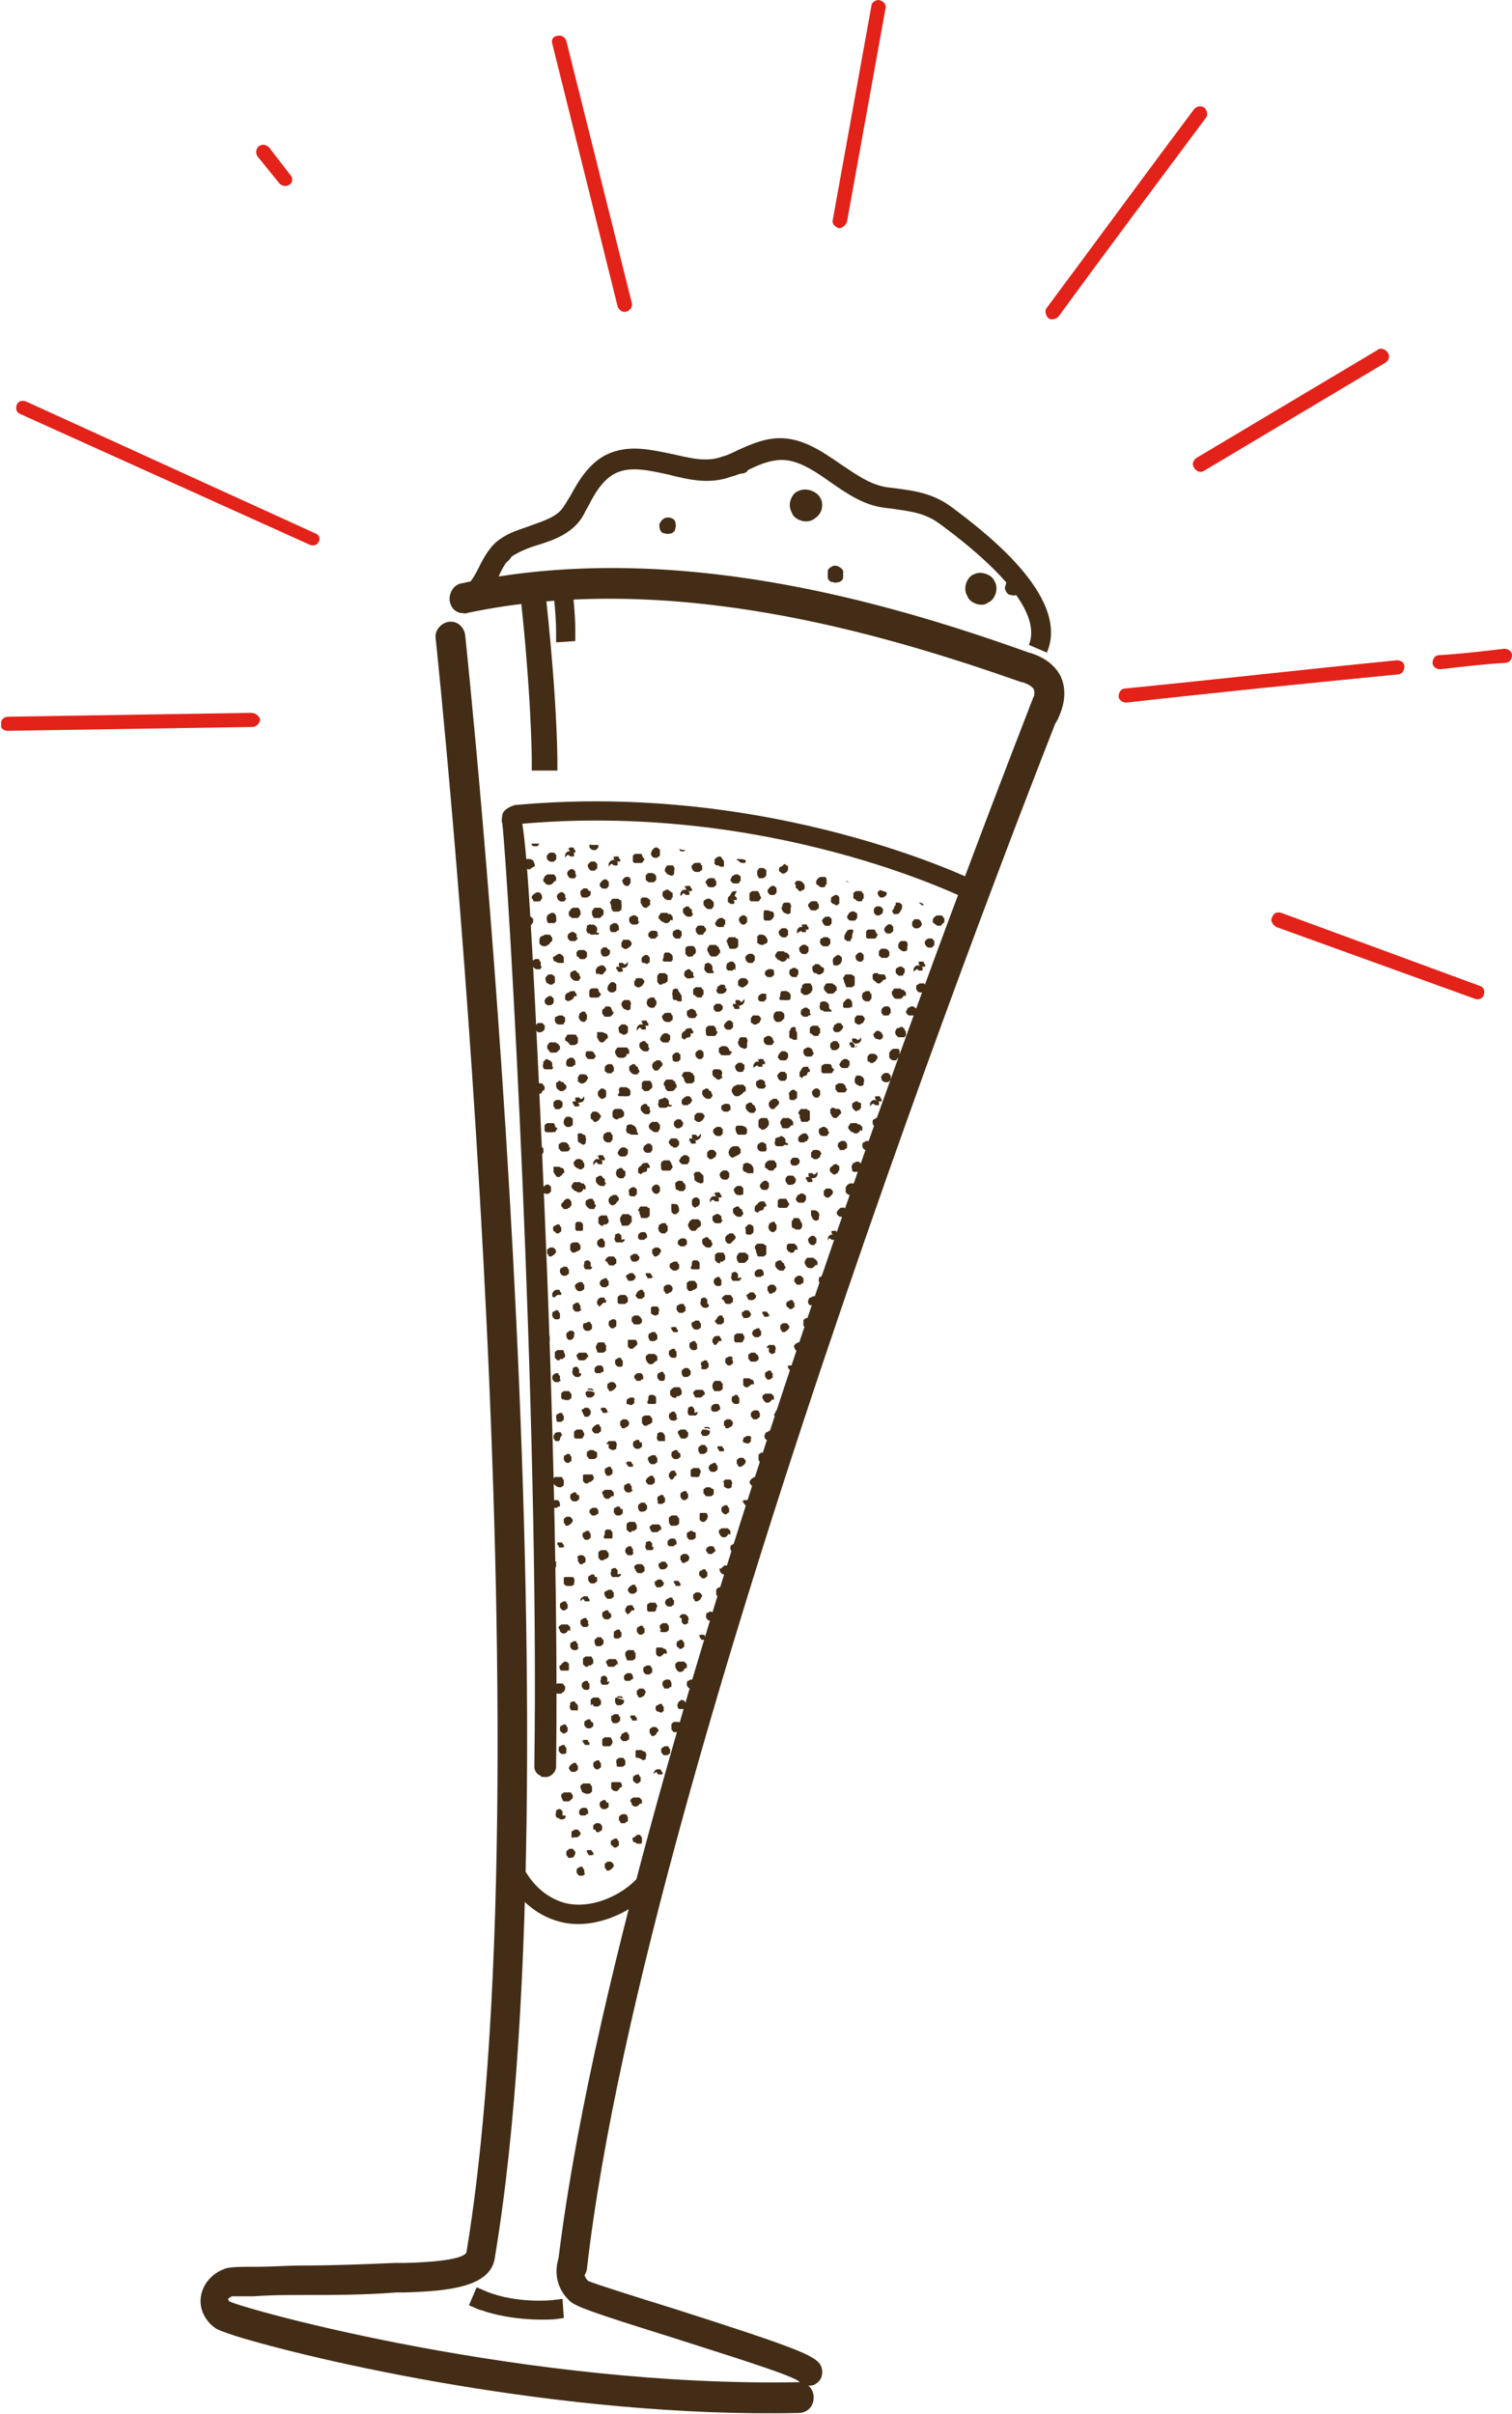 <svg xmlns="http://www.w3.org/2000/svg" xmlns:xlink="http://www.w3.org/1999/xlink" width="118" height="188.3" viewBox="0 0 118 188.3"><defs><path id="a" d="M0 0h118v188.3H0z"/></defs><clipPath id="b"><use xlink:href="#a" overflow="visible"/></clipPath><path clip-path="url(#b)" fill="#432D16" d="M78.5 45.6c-.1.2-.1.3 0 .5s.2.3.4.3c.2.1.4 0 .5 0 .2-.1.3-.2.3-.4v-.2c-.2-.2-.4-.5-.6-.7-.1 0-.3 0-.4.1 0 0-.2.2-.2.4m-13.6-1.4c-.2.1-.3.2-.3.4v.5c.1.2.2.3.4.3.2.1.4 0 .5 0 .2-.1.3-.2.3-.4v-.5c-.2-.3-.6-.5-.9-.3m-3.1 3.1c.2.1.6.2.9.2-.2-.3-.6-.4-.9-.2m-9.9-6.9c-.2.1-.3.2-.4.4-.1.2 0 .4 0 .5.1.2.2.3.4.3.2.1.4 0 .5 0 .2-.1.3-.2.3-.4.1-.2 0-.4 0-.5-.1-.3-.5-.4-.8-.3m5.3-3.8c.1.2.2.3.4.3.2.1.4 0 .5 0 .2-.1.3-.2.3-.4.1-.2 0-.4 0-.5l-.3-.3c-.3.1-.7.3-1 .4 0 .2 0 .3.1.5M76 44.8c-.3.1-.5.4-.6.7-.1.3-.1.7.1 1 .1.3.4.5.7.6.3.1.7.1.9-.1.3-.1.5-.4.6-.7.1-.3.1-.7-.1-1-.2-.5-1.1-.8-1.6-.5m-36.5-2.2c-.5.3-.8.8-1.2 1.4h.1c.3.1.7.1 1-.1.3-.1.5-.4.6-.7.1-.3.1-.6 0-.9-.2.1-.3.2-.5.3m22.8-4.3c-.3.1-.5.4-.6.7-.1.3-.1.6.1 1 .1.3.4.5.7.6.3.1.7.1 1-.1.3-.2.5-.4.6-.7.1-.3.1-.7-.1-1-.3-.5-1.1-.8-1.7-.5M66.5 73v.2h-.3s-.1 0-.1-.1L66 73v-.2c0-.1.1-.1.1-.2.1-.1.2-.1.4-.1.1 0 .1.1.1.1-.1.3-.1.4-.1.4m-20.2 61.4c0 .1 0 .1 0 0v.2s0 .1-.1.1l-.1.1h-.2c-.1 0-.1 0-.2-.1 0 0-.1-.1-.1-.2s0-.3.1-.3.1-.1.2-.1h.1s.1 0 .1.1c0 0 0 .1.1.1l.1.1m-.9 1.4c.1-.1.2-.1.4-.1.1 0 .1.1.1.1s0 .1.1.1v.2h-.3s-.1 0-.1-.1l-.1-.1v-.2c-.1.2-.1.2-.1.1m2.1-4.5l-.1.1H47l-.1-.1c0-.1-.1-.2 0-.3v-.2l.2-.1c.1 0 .2 0 .2.1.1 0 .1.1.1.2v.2c.2-.1.2-.1.1.1.1-.1.1-.1 0 0m.4-3.8c0-.1 0-.3.1-.3s.1-.1.2-.1h.1s.1 0 .1.1c0 0 0 .1.1.1v.3s0 .1-.1.1l-.1.1h-.2c-.1 0-.1 0-.2-.1v-.2m1.3-3.8c.1 0 .1-.1.2-.1h.1s.1 0 .1.1c0 0 0 .1.1.1v.3s0 .1-.1.1l-.1.1h-.2c-.1 0-.1 0-.2-.1 0 0-.1-.1-.1-.2s.1-.2.2-.3m-.2 2.2s-.1 0-.1-.1l-.1-.1v-.2c0-.1.1-.1.1-.2.1-.1.2-.1.4-.1.1 0 .1.1.1.1s0 .1.1.1v.2h-.2c-.2.3-.3.3-.3.3m2-5.1c-.1 0-.1 0 0 0-.1 0-.1 0 0 0-.1 0-.1 0 0 0l-.1.1h-.4l-.1-.1c0-.1-.1-.2 0-.3v-.2l.2-.1c.1 0 .2 0 .2.1.1 0 .1.1.1.2v.2c.1-.1.1-.1.1.1 0-.1 0-.1 0 0m.3-3.8c0-.1 0-.3.1-.3s.1-.1.2-.1h.1s.1 0 .1.1 0 .1.1.1v.3s0 .1-.1.1l-.1.1h-.2c-.1 0-.1 0-.2-.1.1-.1 0-.2 0-.2m1.8-3.6c0 .1 0 .1 0 0v.2s0 .1-.1.1l-.1.1h-.2c-.1 0-.1 0-.2-.1 0 0-.1-.1-.1-.2s0-.3.1-.3.1-.1.2-.1h.1s.1 0 .1.1c0 0 0 .1.1.1l.1.1m-.7 2s-.1 0-.1-.1l-.1-.1v-.2c0-.1.1-.1.1-.2.1-.1.2-.1.3-.1.1 0 .1.1.1.1s0 .1.1.1v.2h-.1c-.2.3-.2.3-.3.3m2-5.1c-.1 0-.1 0 0 0-.1 0-.1 0 0 0l-.1.1h-.5l-.1-.1c0-.1-.1-.2 0-.3v-.2l.2-.1c.1 0 .2 0 .2.1.1.1.1.1.1.2v.2c.3-.1.3-.1.2.1 0-.1 0-.1 0 0m.3-3.8c0-.1 0-.3.1-.3s.1-.1.2-.1h.1s.1 0 .1.1c0 0 0 .1.1.1v.3s0 .1-.1.1l-.1.1h-.2c-.1 0-.1 0-.2-.1.1-.1.1-.2 0-.2m1.3-3.8c.1 0 .1-.1.2-.1h.1s.1 0 .1.1c0 0 0 .1.1.1v.3s0 .1-.1.1l-.1.1h-.2c-.1 0-.1 0-.2-.1 0 0-.1-.1-.1-.2.1-.1.2-.2.2-.3m-.2 2.2s-.1 0-.1-.1l-.1-.1v-.2c0-.1.1-.1.1-.2.1-.1.2-.1.4-.1.1 0 .1.1.1.1s0 .1.1.1v.2h-.2c-.2.3-.2.3-.3.3m2-5.1s-.1 0 0 0c-.1 0-.1 0 0 0l-.1.1h-.5l-.1-.1c0-.1-.1-.2 0-.3v-.2l.2-.1c.1 0 .2 0 .2.1.1 0 .1.1.1.2v.2c.3-.1.3-.1.2.1 0-.1 0-.1 0 0m.4-3.8c0-.1 0-.3.1-.3s.1-.1.2-.1h.1s.1 0 .1.1c0 0 0 .1.1.1v.3s0 .1-.1.1l-.1.1h-.2c-.1 0-.1 0-.2-.1V96m1.3-3.8c.1 0 .1-.1.2-.1h.1s.1 0 .1.1c0 0 0 .1.1.1v.3s0 .1-.1.1l-.1.1h-.2c-.1 0-.1 0-.2-.1 0 0-.1-.1-.1-.2s.1-.2.2-.3m-.2 2.2s-.1 0-.1-.1l-.1-.1V94c0-.1 0-.1.1-.2s.2-.1.4-.1c.1 0 .1.1.1.1s0 .1.1.1v.2h-.1c-.3.3-.4.3-.4.3m1.9-5.1l-.1.1h-.5l-.1-.1c0-.1-.1-.2 0-.3v-.2l.2-.1c.1 0 .2 0 .2.1.1.1.1.1.1.2v.2c.3-.1.3-.1.2.1.1-.1 0 0 0 0m.4-3.8c0-.1 0-.3.1-.3s.1-.1.2-.1h.1s.1 0 .1.1c0 0 0 .1.1.1v.3s0 .1-.1.1l-.1.1h-.2c-.1 0-.1 0-.2-.1v-.2m1.8-3.5v.2s0 .1-.1.1l-.1.1H63c-.1 0-.1 0-.2-.1 0 0-.1-.1-.1-.2s0-.3.1-.3.1-.1.2-.1h.1s.1 0 .1.1c0 0 0 .1.1.1s.1 0 .1.1c0-.1 0-.1 0 0m-.7 1.9s-.1 0-.1-.1l-.1-.1v-.2c0-.1.1-.1.1-.2.1-.1.2-.1.4-.1.1 0 .1.1.1.1s0 .1.1.1v.2h-.1c-.3.3-.4.3-.4.3m2-5.1c-.1 0-.1 0 0 0-.1 0-.1 0 0 0-.1 0-.1 0 0 0l-.1.1h-.2c-.1 0-.1 0-.2-.1h-.1l-.1-.1c0-.1-.1-.2 0-.3v-.2l.2-.1c.1 0 .2 0 .2.1.1 0 .1.1.1.2v.2c.2 0 .2 0 .2.2 0-.1 0 0 0 0M65 75c0-.1 0-.3.1-.3s.1-.1.2-.1h.1s.1 0 .1.1c0 0 0 .1.1.1v.3s0 .1-.1.1l-.1.1h-.2c-.1 0-.1 0-.2-.1.1-.1 0-.2 0-.2m1.3-3.8c.1 0 .1-.1.2-.1h.1s.1 0 .1.1c0 0 0 .1.1.1v.3s0 .1-.1.1l-.1.1h-.2c-.1 0-.1 0-.2-.1 0 0-.1-.1-.1-.2.1-.1.1-.2.2-.3m.3-1.5c0-.1.1-.1.2-.2h.4l.1.1s0 .1.1.1v.3s0 .1-.1.1l-.1.1H67c-.1 0-.2 0-.2-.1l-.1-.1v-.1c-.1 0-.1-.2-.1-.2m-3.4 10.5c0-.1.1-.1.2-.2h.4l.1.1s0 .1.1.1v.3s0 .1-.1.1l-.1.1h-.2c-.1 0-.2 0-.2-.1l-.1-.1v-.1c-.1 0-.1-.2-.1-.2m-3.4 10.5c0-.1.1-.1.2-.2h.4l.1.1s0 .1.1.1v.3s0 .1-.1.1l-.1.1h-.2c-.1 0-.2 0-.2-.1l-.1-.1v-.1c-.2 0-.2-.2-.1-.2m-3.4 10.5c0-.1.1-.1.2-.2h.4l.1.1s0 .1.1.1v.3s0 .1-.1.1l-.1.1h-.2c-.1 0-.2 0-.2-.1l-.1-.1v-.1c-.2 0-.2-.2-.1-.2m-3.5 10.5c0-.1.1-.1.2-.2h.4l.1.1s0 .1.1.1v.3s0 .1-.1.1l-.1.1h-.2c-.1 0-.2 0-.2-.1l-.1-.1v-.1c-.1 0-.1-.2-.1-.2m-3.4 10.5c0-.1.1-.1.2-.2h.4l.1.1s0 .1.1.1v.3s0 .1-.1.1l-.1.1h-.2c-.1 0-.2 0-.2-.1l-.1-.1v-.1c-.1 0-.1-.2-.1-.2M64 75.8s-.1.1-.2.1h-.2c-.1 0-.2-.2-.2-.3v-.2l.1-.1s.1 0 .1-.1h.3l.1.1s0 .1.1.1v.1c0 .2 0 .2-.1.3m-6.1 18.6v.2s0 .1-.1.1l-.1.1h-.2c-.1 0-.1 0-.2-.1 0 0-.1-.1-.1-.2s0-.3.1-.3.1-.1.2-.1h.1s.1 0 .1.1c0 0 0 .1.1.1s.1 0 .1.1m-10.2 31.5v.2s0 .1-.1.1l-.1.1h-.2c-.1 0-.1 0-.2-.1 0 0-.1-.1-.1-.2s0-.3.1-.3.1-.1.2-.1h.1s.1 0 .1.1c0 0 0 .1.1.1l.1.1m-1.9 4.1h-.1l-.1-.1-.1-.1v-.4c0-.1.1-.1.2-.2h.4c.1 0 .1.1.1.1.1.1.1.2.1.3 0 .1 0 .2-.1.2l-.1.1h-.2c0 .1 0 .1-.1.1m-.7 3s0 .1 0 0v.4h-.5l-.1-.1c0-.1-.1-.2 0-.3v-.2l.2-.1c.1 0 .2 0 .2.1l.2.2m1.5-4.6c-.1 0-.2-.2-.2-.3v-.2l.1-.1s.1 0 .1-.1h.3l.1.1s0 .1.1.1v.2c0 .1 0 .1-.1.2 0 0-.1.1-.2.1h-.2m1.8-5.5c0 .1 0 .1 0 0 0 .1 0 .1 0 0l-.1.1h-.5l-.1-.1c0-.1-.1-.2 0-.3v-.2l.2-.1c.1 0 .2 0 .2.1.1 0 .1.1.1.2v.2c.3-.1.3 0 .2.1.1-.1.1 0 0 0m.8-3.4h-.1l-.1-.1-.1-.1v-.4c0-.1.1-.1.2-.2h.4c.1 0 .1.1.1.1.1.1.1.2.1.3 0 .1 0 .2-.1.2l-.1.1h-.2c0 .1 0 .1-.1.1.1 0 0 0 0 0m.8-1.6c-.1 0-.2-.2-.2-.3v-.2l.1-.1s.1 0 .1-.1h.3l.1.1s0 .1.1.1v.2c0 .1 0 .1-.1.2 0 0-.1.1-.2.1H50m.6-2.7c.1 0 .1-.1.2-.1h.1s.1 0 .1.1c0 0 0 .1.1.1v.3s0 .1-.1.1l-.1.1h-.2c-.1 0-.1 0-.2-.1 0 0-.1-.1-.1-.2s.1-.2.2-.3m1.9-4.4c-.1 0-.1 0-.2-.1 0 0-.1-.1-.1-.2l.6.2-.1.1h-.2m-.6 1.2s0 .1 0 0v.4h-.5l-.1-.1c0-.1-.1-.2 0-.3v-.2l.2-.1c.1 0 .2 0 .3.1 0 .1.1.1.1.2m.7-3h-.1l-.1-.1-.1-.1v-.3s0-.1.1-.1c0-.1.1-.1.2-.2h.4c.1 0 .1.1.1.1.1.1.1.2.1.3 0 .1 0 .2-.1.2l-.1.1h-.2c0 .1-.1.2-.2.1.1 0 .1 0 0 0m.8-1.6c-.1 0-.2-.2-.2-.3v-.2l.1-.1s.1 0 .1-.1h.3l.1.1s0 .1.1.1v.2c0 .1 0 .1-.1.2 0 0-.1.1-.2.1h-.2m1-2.2l-.1.1h-.2c-.1 0-.1 0-.2-.1 0 0-.1-.1-.1-.2s0-.3.1-.3.1-.1.2-.1h.1s.1 0 .1.1c0 0 0 .1.1.1v.3c.1 0 0 0 0 .1m.9-3.3s-.1 0 0 0c-.1.1-.1.1 0 0-.1.1-.1.1 0 0l-.1.1H55c-.1 0-.1 0-.2-.1l-.1-.1c0-.1-.1-.2 0-.3v-.2l.2-.1c.1 0 .2 0 .2.1.1 0 .1.1.1.2v.2c.2 0 .1.1.1.2m.8-3.4H56l-.1-.1-.1-.1v-.4c0-.1.1-.1.2-.2h.4c.1 0 .1.1.1.1.1.1.1.2.1.3 0 .1 0 .2-.1.2l-.1.1h-.2c0 .2 0 .2-.1.1 0 .1 0 0 0 0m.8-1.6c-.1 0-.2-.2-.2-.3v-.2l.1-.1s.1 0 .1-.1h.3l.1.1s0 .1.1.1v.1c0 .1 0 .1-.1.2 0 0-.1.1-.2.1-.1.1-.2.1-.2.1m1.8-5.5c-.1.1-.1.1 0 0-.1.1-.1.1 0 0l-.1.1h-.2c-.1 0-.1 0-.2-.1h-.1l-.1-.1c0-.1-.1-.2 0-.3v-.2l.2-.1c.1 0 .2 0 .2.1.1 0 .1.1.1.2v.2c.3 0 .3.1.2.2m.8-3.4h-.1l-.1-.1-.1-.1v-.4c0-.1.1-.1.2-.2h.4c.1 0 .1.1.1.1.1.1.1.2.1.3 0 .1 0 .2-.1.2l-.1.1h-.2c0 .2 0 .2-.1.1 0 .1 0 0 0 0m.8-1.6c-.1 0-.2-.2-.2-.3v-.2l.1-.1s.1 0 .1-.1h.3l.1.1s0 .1.1.1v.1c0 .1 0 .1-.1.2 0 0-.1.1-.2.1-.1.1-.2.1-.2.1m.5-2.7c.1 0 .1-.1.2-.1h.2s.1 0 .1.1c0 0 0 .1.1.1v.3s0 .1-.1.1l-.1.1H61c-.1 0-.1 0-.2-.1 0 0-.1-.1-.1-.2s0-.2.1-.3m2-4.4c-.1 0-.1 0-.2-.1 0 0-.1-.1-.1-.2l.6.2-.1.1h-.2m-.6 1.2s0 .1 0 0v.4H62c-.1 0-.1 0-.2-.1l-.1-.1c0-.1-.1-.2 0-.3v-.2l.2-.1c.1 0 .2 0 .2.1 0 .2 0 .2.1.3m.7-3h-.1l-.1-.1-.1-.1v-.4c0-.1.1-.1.2-.2h.4c.1 0 .1.1.1.1.1.1.1.2.1.3 0 .1 0 .2-.1.2l-.1.1H63c0 .2 0 .2-.1.1 0 .1 0 0 0 0m1.8-4.2c.1 0 .1.1 0 0 .1.1.1.1 0 0v.3s0 .1-.1.1l-.1.1h-.2c-.1 0-.1 0-.2-.1 0 0-.1-.1-.1-.2s0-.3.1-.3.1-.1.2-.1h.1c.2.1.3.1.3.2m.2-3.3s0-.1 0 0l.1-.1.2-.1c.1 0 .2 0 .2.1.1 0 .1.1.1.2v.4h-.2c-.1 0-.1 0-.2-.1H65l-.1-.1c0-.1-.1-.2 0-.3-.1.1-.1 0 0 0m-.5 1.6c.1 0 .1-.1.2-.1h.1s.1 0 .1.1c0 0 0 .1.1.1v.3s0 .1-.1.1l-.1.1h-.2c-.1 0-.1 0-.2-.1 0 0-.1-.1-.1-.2s.1-.2.2-.3m-3.5 10.5c.1-.1.1-.1.2-.1h.1s.1 0 .1.1c0 0 0 .1.1.1v.3s0 .1-.1.1l-.1.1H61c-.1 0-.1 0-.2-.1 0 0-.1-.1-.1-.2.1-.1.1-.2.2-.3m-3.4 10.5c.1 0 .1-.1.2-.1h.1s.1 0 .1.1c0 0 0 .1.1.1v.3s0 .1-.1.1l-.1.1h-.2c-.1 0-.1 0-.2-.1 0 0-.1-.1-.1-.2.1-.1.1-.3.2-.3m-3.4 10.5c.1 0 .1-.1.2-.1h.2s.1 0 .1.1c0 0 0 .1.1.1v.3s0 .1-.1.1l-.1.1h-.2c-.1 0-.1 0-.2-.1 0 0-.1-.1-.1-.2-.1-.1 0-.3.1-.3m-3.4 10.5c.1 0 .1-.1.2-.1h.2s.1 0 .1.1c0 0 0 .1.1.1v.3s0 .1-.1.1l-.1.1h-.2c-.1 0-.1 0-.2-.1 0 0-.1-.1-.1-.2-.1-.1 0-.3.1-.3m-3.4 10.5c.1 0 .1-.1.2-.1h.2s.1 0 .1.1c0 0 0 .1.1.1v.3s0 .1-.1.1l-.1.1h-.2c-.1 0-.1 0-.2-.1 0 0-.1-.1-.1-.2-.1-.1 0-.3.1-.3m16.5-55.5c0-.1.1-.1.2-.2h.4l.1.1v.4s0 .1-.1.1l-.1.1h-.2c-.1 0-.2 0-.2-.1l-.1-.1v-.1c-.1 0-.1-.1 0-.2m-.5 1.8c.1 0 .1-.1.2-.1h.2s.1 0 .1.1c0 0 0 .1.1.1v.3s0 .1-.1.1l-.1.1h-.2c-.1 0-.1 0-.2-.1 0 0-.1-.1-.1-.2-.1-.1 0-.3.1-.3m-.8 1.8c.1 0 .1-.1.2-.1h.2c.1 0 .1.1.1.1s0 .1.1.1v.2h-.3s-.1 0-.1-.1l-.1-.1v-.2l-.1.1m-2.2 8.9v.2s0 .1-.1.1l-.1.1h-.2c-.1 0-.1 0-.2-.1 0 0-.1-.1-.1-.2s0-.3.1-.3.1-.1.2-.1h.1s.1 0 .1.1c0 0 0 .1.1.1s.1 0 .1.1c0-.1 0 0 0 0m.4-1.4c-.1 0-.2 0-.2-.1l-.1-.1v-.4c0-.1.1-.1.2-.2h.4l.1.1s0 .1.1.1v.3s0 .1-.1.1l-.1.1h-.1c-.1.1-.2.1-.2.1m.2-2.2c0-.1.1-.2.1-.2h.2c.1 0 .2 0 .2.1.1 0 .1.1.1.2v.3s0 .1-.1.1h-.5l-.1-.1c.1-.2.1-.3.1-.4m1.2-1.3h-.2c-.1 0-.1 0-.2-.1 0 0-.1-.1-.1-.2s0-.3.1-.3.1-.1.2-.1h.1s.1 0 .1.1c0 0 0 .1.1.1v.3s0 .1-.1.1c.1 0 .1 0 0 .1m-3 6.5c.1 0 .1-.1.2-.1h.2c.1 0 .1.1.1.1s0 .1.1.1v.2h-.3s-.1 0-.1-.1l-.1-.1v-.2l-.1.1m-.2 3.6v.2s0 .1-.1.1l-.1.1h-.2c-.1 0-.1 0-.2-.1 0 0-.1-.1-.1-.2s0-.3.1-.3.1-.1.2-.1h.1s.1 0 .1.1c0 0 0 .1.1.1s.1.1.1.1m-2 5.3v.2s0 .1-.1.1l-.1.1h-.2c-.1 0-.1 0-.2-.1 0 0-.1-.1-.1-.2s0-.3.1-.3.1-.1.2-.1h.2s.1 0 .1.1c0 0 0 .1.1.1v.1c0-.1 0 0 0 0m.4-1.4c-.1 0-.2 0-.2-.1L57 90v-.4c0-.1.1-.1.2-.2h.4l.1.1s0 .1.1.1v.3s0 .1-.1.1l-.1.1h-.1c-.1.1-.2.1-.2.1m.1-2.2c0-.1.1-.2.1-.2h.2c.1 0 .2 0 .3.1.1 0 .1.1.1.2v.3s0 .1-.1.1h-.4l-.1-.1c-.1-.2-.1-.3-.1-.4m-1.7 5.1c.1 0 .1-.1.2-.1h.2c.1 0 .1.1.1.1s0 .1.1.1v.2H56s-.1 0-.1-.1l-.1-.1V93c-.2.3-.2.2-.1.1m-.2 3.7v.2s0 .1-.1.1l-.1.1h-.2c-.1 0-.1 0-.2-.1 0 0-.1-.1-.1-.2s0-.3.1-.3.1-.1.2-.1h.1s.1 0 .1.1c0 0 0 .1.1.1s.1.1.1.1m-1.6 3.9c-.1 0-.2 0-.2-.1l-.1-.1v-.4c0-.1.1-.1.2-.2h.4l.1.1s0 .1.1.1v.3s0 .1-.1.1l-.1.1h-.1c-.1.1-.2.1-.2.1m-.4 1.5s0 .1-.1.1l-.1.1h-.2c-.1 0-.1 0-.2-.1 0 0-.1-.1-.1-.2s0-.3.1-.3.1-.1.2-.1h.2s.1 0 .1.1c0 0 0 .1.1.1v.3m.5-3.7c0-.1.1-.2.1-.2h.2c.1 0 .2 0 .2.1.1 0 .1.1.1.2v.3s0 .1-.1.1H54l-.1-.1c.1-.2.1-.3.1-.4m-1.7 5.1c.1 0 .1-.1.2-.1h.2c.1 0 .1.1.1.1s0 .1.1.1v.2h-.3s-.1 0-.1-.1l-.1-.1v-.2l-.1.1m-2.2 9v.2s0 .1-.1.1l-.1.1h-.2c-.1 0-.1 0-.2-.1 0 0-.1-.1-.1-.2s0-.3.1-.3.1-.1.2-.1h.1s.1 0 .1.1c0 0 0 .1.1.1s.1 0 .1.1c0-.1 0-.1 0 0m.3-1.4c-.1 0-.2 0-.2-.1l-.1-.1v-.4c0-.1.1-.1.2-.2h.4l.1.1s0 .1.1.1v.3s0 .1-.1.1l-.1.1h-.1c-.1.1-.1.1-.2.1m.2-2.2c0-.1.1-.2.1-.2h.2c.1 0 .2 0 .2.1.1 0 .1.1.1.2v.3s0 .1-.1.1h-.5l-.1-.1c.1-.2.1-.3.1-.4m1.2-1.3h-.2c-.1 0-.1 0-.2-.1 0 0-.1-.1-.1-.2s0-.3.1-.3.1-.1.2-.1h.1s.1 0 .1.1c0 0 0 .1.1.1v.3s0 .1-.1.1c.1 0 .1 0 0 .1m-3 6.4c.1 0 .1-.1.2-.1h.2c.1 0 .1.1.1.1s0 .1.1.1v.2h-.3s-.1 0-.1-.1l-.1-.1v-.2c-.1.2-.1.2-.1.1m-.2 3.7v.2s0 .1-.1.1l-.1.1h-.2c-.1 0-.1 0-.2-.1 0 0-.1-.1-.1-.2s0-.3.1-.3.1-.1.2-.1h.1s.1 0 .1.1c0 0 0 .1.1.1s.1 0 .1.1m-2 5.3s.1 0 0 0v.2s0 .1-.1.1l-.1.1h-.2c-.1 0-.1 0-.2-.1 0 0-.1-.1-.1-.2s0-.3.1-.3.1-.1.2-.1h.1s.1 0 .1.1c0 0 0 .1.1.1s.1 0 .1.1c0-.1 0-.1 0 0 0-.1 0 0 0 0m.4-1.4c-.1 0-.2 0-.2-.1l-.1-.1v-.4c0-.1.1-.1.2-.2h.4l.1.1s0 .1.1.1v.3s0 .1-.1.1l-.1.1h-.1c-.1.1-.1.1-.2.1m.2-2.2c0-.1.1-.2.1-.2h.2c.1 0 .2 0 .2.1.1.1.1.1.1.2v.3s0 .1-.1.1h-.5l-.1-.1c.1-.2.1-.3.1-.4m15-50.6l.1-.1h.2c.1 0 .1 0 .2.1 0 0 .1.1.1.2s0 .3-.1.3-.1.1-.2.1h-.1s-.1 0-.1-.1c0 0 0-.1-.1-.1V69c-.1-.1-.1-.1 0-.1m-17.1 52.5l.1-.1h.2c.1 0 .1 0 .2.1 0 0 .1.1.1.2s0 .3-.1.3-.1.1-.2.1h-.1s-.1 0-.1-.1c0 0 0-.1-.1-.1v-.3c-.1-.1-.1-.1 0-.1m.4-1.5c-.1-.2 0-.4.1-.4s.1-.1.2-.1h.1s.1 0 .1.1c0 0 0 .1.1.1v.3s0 .1-.1.1l-.1.1h-.2c-.1 0-.1-.1-.2-.2 0 .1 0 0 0 0m1.1-1.8s-.1 0-.1.1h-.3l-.1-.1s0-.1-.1-.1v-.1c0-.1 0-.1.1-.2 0 0 .1-.1.2-.1h.2c.1 0 .2.2.2.3v.2c0-.1 0 0-.1 0m.7-3.1s-.1-.1-.1-.2 0-.3.1-.3.1-.1.2-.1h.1s.1 0 .1.1c0 0 0 .1.1.1v.3s0 .1-.1.1l-.1.1h-.2s-.1 0-.1-.1m1.6-3.7c-.1 0-.1.1-.2.1h-.1s-.1 0-.1-.1c0 0 0-.1-.1-.1v-.3s0-.1.1-.1l.1-.1h.2c.1 0 .1 0 .2.1 0 0 .1.1.1.2s-.1.3-.2.3m.6-2.1v.2s0 .1-.1.1l-.1.1-.4-.1v-.1c0-.1 0-.3.1-.3s.1-.1.2-.1h.2s.1 0 .1.1c0 0 0 .1.1.1-.1-.1-.1 0-.1 0m-.2.3c0 .1 0 .1 0 0h-.2c-.1 0-.1 0-.2-.1v-.1l.4.2zm.8-1.9s-.1 0-.1.1h-.3l-.1-.1s0-.1-.1-.1v-.1c0-.1 0-.1.1-.2 0 0 .1-.1.2-.1h.2c.1 0 .2.2.2.3v.2c-.1-.1-.1 0-.1 0m.6-3.1s-.1-.1-.1-.2 0-.3.1-.3.1-.1.2-.1h.2s.1 0 .1.1c0 0 0 .1.1.1v.3s0 .1-.1.1l-.1.1h-.2c-.1 0-.2 0-.2-.1m1.6-3.7c-.1 0-.1.1-.2.1H52s-.1 0-.1-.1c0 0 0-.1-.1-.1v-.3s0-.1.1-.1l.1-.1h.2c.1 0 .1 0 .2.1 0 0 .1.1.1.2s-.1.3-.2.3m0-1.9c-.1-.2 0-.4.1-.4s.1-.1.2-.1h.2s.1 0 .1.1c0 0 0 .1.1.1v.3s0 .1-.1.1l-.1.1h-.2c-.1 0-.2-.1-.3-.2.1.1 0 0 0 0m1.2-1.8s-.1 0-.1.1h-.3l-.1-.1s0-.1-.1-.1v-.1c0-.1 0-.1.1-.2 0 0 .1-.1.2-.1h.2c.1 0 .2.2.2.3v.2h-.1m.6-3.1s-.1-.1-.1-.2 0-.3.1-.3.1-.1.2-.1h.1s.1 0 .1.1c0 0 0 .1.1.1v.3s0 .1-.1.1l-.1.1h-.2l-.1-.1m1.6-3.7c-.1 0-.1.1-.2.1h-.1s-.1 0-.1-.1c0 0 0-.1-.1-.1v-.3s0-.1.1-.1l.1-.1h.2c.1 0 .1 0 .2.1 0 0 .1.1.1.2s-.1.3-.2.3m0-1.9c-.1-.2 0-.4.1-.4s.1-.1.2-.1h.2s.1 0 .1.1c0 0 0 .1.1.1v.3s0 .1-.1.1l-.1.1H56c-.1 0-.2-.1-.3-.2.1.1.1 0 0 0m1.2-1.8s-.1 0-.1.1h-.3l-.1-.1s0-.1-.1-.1v-.2c0-.1 0-.1.1-.1 0 0 .1-.1.2-.1h.2c.1 0 .2.2.2.3v.2h-.1m.6-3.1s-.1-.1-.1-.2 0-.3.1-.3.1-.1.2-.1h.1s.1 0 .1.1c0 0 0 .1.1.1v.3s0 .1-.1.1l-.1.1h-.2l-.1-.1m1.7-3.7c-.1 0-.1.1-.2.1h-.1s-.1 0-.1-.1c0 0 0-.1-.1-.1v-.3s0-.1.1-.1l.1-.1h.2c.1 0 .1 0 .2.1 0 0 .1.1.1.2-.1.1-.1.3-.2.3m.6-2.1s0 .1 0 0v.2s0 .1-.1.1l-.1.1-.4-.1v-.1c0-.1 0-.3.1-.3s.1-.1.2-.1h.2s.1 0 .1.1c0 0 0 .1.1.1-.2-.1-.2 0-.1 0m-.2.4h-.2c-.1 0-.1 0-.2-.1l-.1-.1.5.2zm.7-2s-.1 0-.1.1h-.3c-.1 0 0 0-.1-.1 0 0 0-.1-.1-.1v-.1c0-.1 0-.1.1-.2 0 0 .1-.1.2-.1h.2c.1 0 .2.2.2.3v.2h-.1M61 73s-.1-.1-.1-.2 0-.3.1-.3.1-.1.2-.1h.1s.1 0 .1.1c0 0 0 .1.1.1v.3s0 .1-.1.1l-.1.1h-.2s-.1 0-.1-.1m.1-2.5s.1 0 0 0l.1-.1h.4l.1.1c0 .1.1.2 0 .3v.2l-.2.1c-.1 0-.2 0-.3-.1-.1 0-.1-.1-.1-.2v-.2c-.1.1-.1.1 0-.1 0 .1 0 .1 0 0M57.7 81l.1-.1h.4l.1.1c0 .1.1.2 0 .3v.2l-.2.1c-.1 0-.2 0-.3-.1-.1 0-.1-.1-.1-.2v-.2c-.1.1-.1.1 0-.1-.1.1 0 .1 0 0m-3.5 10.5c.1 0 .1 0 0 0 .1 0 .1 0 0 0 .1 0 .1 0 0 0l.1-.1h.2c.1 0 .1 0 .2.1l.1.1c0 .1.1.2 0 .3v.2l-.2.1c-.1 0-.2 0-.3-.1-.1 0-.1-.1-.1-.2v-.4c0 .1 0 .1 0 0M50.8 102s.1 0 0 0c.1 0 .1 0 0 0 .1 0 .1 0 0 0l.1-.1h.4l.1.1c0 .1.1.2 0 .3v.2l-.2.1c-.1 0-.2 0-.3-.1-.1 0-.1-.1-.1-.2v-.3c0 .1 0 .1 0 0m-3.4 10.5c.1 0 .1 0 0 0l.1-.1h.5l.1.1c0 .1.1.2 0 .3v.2l-.2.1c-.1 0-.2 0-.3-.1-.1 0-.1-.1-.1-.2v-.2c-.2.1-.2.1-.1-.1 0 .1 0 .1 0 0m12.9-41.1v.2c0 .1-.1.1-.2.2h-.4l-.1-.1v-.4s0-.1.1-.1l.1-.1h.2c.1 0 .2 0 .2.1.1 0 .1.1.1.2m-3.4 10.5v.2c0 .1-.1.1-.2.2h-.4l-.1-.1s0-.1-.1-.1v-.3s0-.1.1-.1l.1-.1h.2c.1 0 .2 0 .2.1.1 0 .2.1.2.2zm-1.4 3.3v.2s0 .1-.1.1l-.1.1h-.2c-.1 0-.1 0-.2-.1 0 0-.1-.1-.1-.2s0-.3.1-.3.1-.1.2-.1h.1s.1 0 .1.1c0 0 0 .1.1.1s.1 0 .1.1m-3.4 10.5v.2s0 .1-.1.1l-.1.1h-.2c-.1 0-.1 0-.2-.1 0 0-.1-.1-.1-.2s0-.3.1-.3.1-.1.2-.1h.2s.1 0 .1.1c0 0 0 .1.1.1v.1m-2 7.2v.2c0 .1-.1.1-.2.2h-.4l-.1-.1s0-.1-.1-.1v-.3s0-.1.1-.1l.1-.1h.2c.1 0 .2 0 .2.1.1 0 .1.1.2.2zm-3.5 10.5v.2c0 .1-.1.1-.2.2H46l-.1-.1s0-.1-.1-.1v-.3s0-.1.1-.1l.1-.1h.2c.1 0 .2 0 .2.1.2 0 .2.1.2.2zm-1.4 3.3v.2s0 .1-.1.1l-.1.1h-.2c-.1 0-.1 0-.2-.1 0 0-.1-.1-.1-.2s0-.3.1-.3.1-.1.2-.1h.1s.1 0 .1.1c0 0 0 .1.1.1s.1 0 .1.1m-.7 2.2c-.1 0-.1.1-.2.1h-.1s-.1 0-.1-.1c0 0 0-.1-.1-.1v-.3s0-.1.1-.1l.1-.1h.2c.1 0 .1 0 .2.1 0 0 .1.1.1.2s-.1.2-.2.3m3-8.8c-.1.1-.2.1-.4.1-.1 0-.1-.1-.1-.1s0-.1-.1-.1v-.2h.3s.1 0 .1.1l.1.1v.2c.2-.2.2-.1.1-.1m.4-1.7c-.1 0-.1.1-.2.1h-.1s-.1 0-.1-.1c0 0 0-.1-.1-.1v-.3s0-.1.1-.1l.1-.1h.2c.1 0 .1 0 .2.1 0 0 .1.1.1.2s-.1.2-.2.3m.7-1.9l-.1.1h-.2c-.1 0-.1 0-.2-.1 0 0-.1-.1-.1-.2s0-.3.1-.3.1-.1.2-.1h.1s.1 0 .1.1c0 0 0 .1.1.1v.4m2.4-6.9c-.1.1-.2.1-.4.1-.1 0-.1-.1-.1-.1s0-.1-.1-.1v-.2h.3s.1 0 .1.1l.1.1v.2c.1-.2.1-.1.1-.1m.4-1.7c-.1 0-.1.1-.2.1h-.1s-.1 0-.1-.1c0 0 0-.1-.1-.1v-.3s0-.1.1-.1l.1-.1h.2c.1 0 .1 0 .2.1 0 0 .1.1.1.2-.1.1-.1.2-.2.3m1.3-5.4v-.2s0-.1.1-.1l.1-.1h.2c.1 0 .2 0 .2.1.1.1.1.1.1.2v.2c0 .1-.1.1-.2.2h-.4l-.1-.1c.1 0 0-.1 0-.2 0 .1 0 .1 0 0m1.7-3.4c-.1.1-.2.1-.4.1-.1 0-.1-.1-.1-.1s0-.1-.1-.1v-.2h.3s.1 0 .1.1l.1.1v.2l.1-.1m.4-1.7c-.1 0-.1.1-.2.1h-.1s-.1 0-.1-.1c0 0 0-.1-.1-.1V87s0-.1.1-.1l.1-.1h.2c.1 0 .1 0 .2.1 0 0 .1.1.1.2-.1.1-.1.2-.2.3m3-8.8c-.1.1-.2.1-.4.1-.1 0-.1-.1-.1-.1s0-.1-.1-.1v-.2h.3s.1 0 .1.1l.1.1v.2c.2-.2.2-.1.1-.1m.4-1.7c-.1 0-.1.1-.2.1h-.1s-.1 0-.1-.1c0 0 0-.1-.1-.1v-.3s0-.1.1-.1l.1-.1h.2c.1 0 .1 0 .2.1 0 0 .1.1.1.2s-.1.2-.2.3m.6-1.9l-.1.1h-.2c-.1 0-.1 0-.2-.1 0 0-.1-.1-.1-.2s0-.3.1-.3.1-.1.2-.1h.2s.1 0 .1.1c0 0 0 .1.1.1v.3l-.1.1m1.3-5.8c.1 0 .1-.1.2-.1h.1s.1 0 .1.1c0 0 0 .1.1.1v.3s0 .1-.1.1l-.1.1h-.2c-.1 0-.1 0-.2-.1 0 0-.1-.1-.1-.2s.1-.2.2-.3m-3.4 10.5c.1 0 .1-.1.2-.1h.1s.1 0 .1.1c0 0 0 .1.1.1v.3s0 .1-.1.1l-.1.1h-.2c-.1 0-.1 0-.2-.1 0 0-.1-.1-.1-.2s.1-.2.2-.3m-3.5 10.5c.1 0 .1-.1.2-.1h.1s.1 0 .1.1c0 0 0 .1.1.1v.3s0 .1-.1.1l-.1.1h-.2c-.1 0-.1 0-.2-.1 0 0-.1-.1-.1-.2.1-.1.1-.2.2-.3m-3.4 10.5c.1 0 .1-.1.2-.1h.1s.1 0 .1.1c0 0 0 .1.1.1v.3s0 .1-.1.1l-.1.1h-.2c-.1 0-.1 0-.2-.1 0 0-.1-.1-.1-.2.1-.1.1-.2.2-.3m-3.4 10.5c.1 0 .1-.1.2-.1h.1s.1 0 .1.1c0 0 0 .1.1.1v.3s0 .1-.1.1l-.1.1h-.2c-.1 0-.1 0-.2-.1 0 0-.1-.1-.1-.2s.1-.2.2-.3M59.1 68c0-.1.1-.1.1-.1s.1 0 .1-.1h.3l.1.1s0 .1.1.1v.2c0 .1 0 .1-.1.2 0 0-.1.1-.2.1h-.2c-.1 0-.1 0-.1-.1-.1-.1-.1-.1-.1-.2V68m-1.3 3.5c.1 0 .1-.1.2-.1h.1s.1 0 .1.1c0 0 0 .1.1.1v.3s0 .1-.1.1l-.1.1H58c-.1 0-.1 0-.2-.1 0 0-.1-.1-.1-.2s0-.3.1-.3m-2.9 10.7v.2s0 .1-.1.1l-.1.1h-.1c-.1 0-.1 0-.2-.1 0 0-.1-.1-.1-.2s0-.3.1-.3.1-.1.2-.1h.1s.1 0 .1.1c0 0 0 .1.1.1v.1m-3.4 10.5v.2s0 .1-.1.1l-.1.1h-.1c-.1 0-.1 0-.2-.1 0 0-.1-.1-.1-.2s0-.3.1-.3.1-.1.2-.1h.1s.1 0 .1.1c0 0 0 .1.1.1v.1m-3.4 10.5v.2s0 .1-.1.1l-.1.1h-.1c-.1 0-.1 0-.2-.1 0 0-.1-.1-.1-.2s0-.3.1-.3.1-.1.2-.1h.2s0 .1.1.1v.2m-3.5 10.5s.1 0 0 0v.2s0 .1-.1.1l-.1.1h-.1c-.1 0-.1 0-.2-.1 0 0-.1-.1-.1-.2s0-.3.1-.3.1-.1.2-.1h.1s.1 0 .1.1c0 0 0 .1.1.1v.1m1.2-5.2s0-.1 0 0h.3l.3.1v.1c0 .1 0 .1-.1.2 0 0-.1.1-.2.1h-.2c-.1 0-.2-.2-.2-.3 0-.1 0-.1.1-.2m0-.1c.1 0 .1-.1.1-.1h.3l.1.1s0 .1.1.1l-.3-.1h-.3zm-.4 1.6c0-.1.1-.1.1-.1s.1 0 .1-.1h.3l.1.1s0 .1.1.1v.2c0 .1 0 .1-.1.2l-.1.1h-.2c-.1 0-.1 0-.1-.1-.1-.1-.1-.1-.1-.2-.1-.1-.1-.2-.1-.2m1.6-3s-.1 0-.1.1h-.4s0-.1-.1-.1v-.2c0-.1 0-.1.1-.2 0 0 .1-.1.2-.1h.2c.1 0 .2.2.2.3v.2H47m2.2-9s0-.1.1-.1c0 0 .1 0 .1-.1h.3l.1.1s0 .1.1.1v.1c0 .1 0 .1-.1.2 0 0-.1.1-.2.1h-.2c-.1 0-.2-.2-.2-.3-.1 0 0 0 0-.1m-.3 1.5c0-.1.1-.1.1-.1s.1 0 .1-.1h.3l.1.1s0 .1.1.1v.1c0 .1 0 .1-.1.2 0 0-.1.1-.2.1h-.2c-.1 0-.1 0-.1-.1-.1-.1-.1-.1-.1-.2-.1 0-.1-.1 0-.1m1.5-2.9s-.1 0-.1.1h-.4s0-.1-.1-.1v-.2c0-.1 0-.1.1-.2 0 0 .1-.1.2-.1h.2c.1 0 .2.2.2.3v.2c0-.1 0-.1-.1 0m2.2-9.1s0-.1 0 0l.1-.1s.1 0 .1-.1h.3l.1.1s0 .1.1.1v.1c0 .1 0 .1-.1.2 0 0-.1.1-.2.1h-.2c-.1 0-.2-.2-.2-.3v-.1m-.3 1.5c0-.1.1-.1.1-.1s.1 0 .1-.1h.3l.1.1s0 .1.1.1v.2c0 .1 0 .1-.1.2l-.1.1h-.2c-.1 0-.1 0-.1-.1-.1-.1-.1-.1-.1-.2-.2-.1-.1-.2-.1-.2m1.5-2.9s-.1 0-.1.1h-.4s0-.1-.1-.1v-.2c0-.1 0-.1.1-.2 0 0 .1-.1.2-.1h.2c.1 0 .2.2.2.3v.2c0-.1 0-.1-.1 0M56 77s.1 0 0 0h.3l.3.1v.1c0 .1 0 .1-.1.2 0 0-.1.1-.2.1h-.2c-.1 0-.2-.2-.2-.3.1-.1.1-.1.1-.2m.1-.1c.1 0 .1-.1.1-.1h.3l.1.1s0 .1.1.1h-.3l-.3-.1zm-.4 1.6c0-.1.1-.1.1-.1s.1 0 .1-.1h.3l.1.1s0 .1.1.1v.1c0 .1 0 .1-.1.2s-.1.1-.2.1h-.2c-.1 0-.1 0-.1-.1-.1-.1-.1-.1-.1-.2v-.1m1.6-2.9s-.1 0-.1.1h-.4s0-.1-.1-.1v-.2c0-.1 0-.1.1-.1 0 0 .1-.1.2-.1h.2c.1 0 .2.2.2.3v.2c-.1-.2-.1-.2-.1-.1m-.4-2.3l.1-.1h.4s.1 0 .1.1c0 0 0 .1.1.1v.4c0 .1-.1.1-.2.2H57c-.1 0-.1-.1-.1-.1 0-.1-.1-.2-.1-.2 0-.3 0-.3.1-.4m-3.4 10.5l.1-.1h.4l.1.1s0 .1.1.1v.4c0 .1-.1.1-.2.2h-.4c-.1 0-.1-.1-.1-.1 0-.1-.1-.2-.1-.3 0-.2 0-.2.1-.3M50 94.3s.1 0 0 0l.1-.1h.4s.1 0 .1.1c0 0 0 .1.1.1v.4c0 .1-.1.1-.2.2h-.4c-.1 0-.1-.1-.1-.1 0-.1-.1-.2-.1-.3.1-.2.1-.2.1-.3m-3.4 10.5s.1 0 0 0l.1-.1h.4s.1 0 .1.1c0 0 0 .1.1.1v.4c0 .1-.1.1-.2.2h-.4c-.1 0-.1-.1-.1-.1 0-.1-.1-.2-.1-.3 0-.2.1-.2.1-.3m10.8-34.9s0 .1.1.1v.2h-.3s-.1 0-.1-.1L57 70v-.2c0-.1.1-.1.1-.2.1-.1.2-.1.4-.1-.2.4-.2.4-.1.4m-.2-1.6c.1 0 .1-.1.2-.1h.1s.1 0 .1.1c0 0 0 .1.1.1v.3s0 .1-.1.1l-.1.1h-.2c-.1 0-.1 0-.2-.1 0 0-.1-.1-.1-.2.1-.1.1-.3.2-.3M56 71.7c.1 0 .1-.1.2-.1h.1s.1 0 .1.1c0 0 0 .1.1.1v.3s0 .1-.1.1l-.1.1h-.2c-.1 0-.1 0-.2-.1 0 0-.1-.1-.1-.2.1-.1.1-.2.2-.3m-10.1 31.4h.1s.1 0 .1.1c0 0 0 .1.1.1v.3s0 .1-.1.1l-.1.1h-.2c-.1 0-.1 0-.2-.1 0 0-.1-.1-.1-.2s0-.3.1-.3c.2 0 .3-.1.3-.1m1.1-3.3c.1 0 .1-.1.2-.1h.1s.1 0 .1.1c0 0 0 .1.1.1v.3s0 .1-.1.1l-.1.1h-.2c-.1 0-.1 0-.2-.1 0 0-.1-.1-.1-.2s.1-.3.2-.3m-.2 2.1s-.1 0-.1-.1l-.1-.1v-.2c0-.1.1-.1.1-.2.1-.1.2-.1.4-.1.1 0 .1.1.1.1s0 .1.1.1v.2h-.2l-.3.3m1.9-5.1c0 .1 0 .1 0 0 0 .1 0 .1 0 0l-.1.1h-.5l-.1-.1c0-.1-.1-.2 0-.3v-.2l.2-.1c.1 0 .2 0 .2.1.1 0 .1.1.1.2v.2c.3-.1.3 0 .2.1m.4-3.8c0-.1 0-.3.1-.3s.1-.1.2-.1h.1s.1 0 .1.1c0 0 0 .1.1.1v.3s0 .1-.1.1l-.1.1h-.2c-.1 0-.1 0-.2-.1V93m1.3-3.7c.1 0 .1-.1.2-.1h.1s.1 0 .1.1c0 0 0 .1.1.1v.3s0 .1-.1.1l-.1.1h-.2c-.1 0-.1 0-.2-.1 0 0-.1-.1-.1-.2s.1-.3.2-.3m-.2 2.1s-.1 0-.1-.1l-.1-.1V91c0-.1.1-.1.1-.2.1-.1.2-.1.4-.1.1 0 .1.1.1.1l.1.1v.2h-.2c-.2.3-.3.3-.3.3m1.9-5.1c0 .1 0 .1 0 0 0 .1 0 .1 0 0l-.1.1h-.5l-.1-.1c0-.1-.1-.2 0-.3v-.2l.2-.1c.1 0 .2 0 .2.1.1.1.1.1.1.2v.2c.3-.1.3 0 .2.1.1 0 .1 0 0 0m.4-3.8c0-.1 0-.3.1-.3s.1-.1.2-.1h.1s.1 0 .1.1c0 0 0 .1.1.1v.3s0 .1-.1.1l-.1.1h-.2c-.1 0-.1 0-.2-.1v-.2m1.8-3.5v.2s0 .1-.1.1l-.1.1h-.2c-.1 0-.1 0-.2-.1 0 0-.1-.1-.1-.2s0-.3.1-.3.1-.1.2-.1h.1s.1 0 .1.1c0 0 0 .1.1.1s.1 0 .1.1m-.7 1.9s-.1 0-.1-.1l-.1-.1v-.2c0-.1.1-.1.1-.2.1-.1.2-.1.4-.1.1 0 .1.1.1.1s0 .1.1.1v.2h-.2c-.2.3-.3.3-.3.3m2-5.1c-.1 0-.1 0 0 0-.1.1-.1.1 0 0-.1.1-.1.1 0 0l-.1.1h-.2c-.1 0-.1 0-.2-.1l-.1-.1c0-.1-.1-.2 0-.3v-.2l.2-.1c.1 0 .2 0 .2.1.1 0 .1.1.1.2v.2c.1 0 .1.1.1.2m-1.5 1.4c0-.1.1-.1.2-.2h.4l.1.1s0 .1.1.1v.3s0 .1-.1.1l-.1.1h-.2c-.1 0-.2 0-.2-.1l-.1-.1v-.1c-.1 0-.1-.1-.1-.2m-3.4 10.5c0-.1.1-.1.2-.2h.4l.1.1s0 .1.1.1v.3s0 .1-.1.1l-.1.1h-.2c-.1 0-.2 0-.2-.1l-.1-.1v-.1c-.2 0-.2-.1-.1-.2m-3.4 10.5c0-.1.1-.1.2-.2h.4l.1.1s0 .1.1.1v.3s0 .1-.1.1l-.1.1h-.2c-.1 0-.2 0-.2-.1l-.1-.1v-.1c-.2 0-.2-.1-.1-.2m1.5-6.8c0 .1 0 .1 0 0v.2s0 .1-.1.1l-.1.1h-.2c-.1 0-.1 0-.2-.1 0 0-.1-.1-.1-.2s0-.3.1-.3.1-.1.2-.1h.1s.1 0 .1.1c0 0 0 .1.1.1l.1.1m-3.5 10.8l-.1.1H45c-.1 0-.1 0-.2-.1 0 0-.1-.1-.1-.2s0-.3.1-.3.1-.1.2-.1h.1s.1 0 .1.1c0 0 0 .1.1.1v.3c.1 0 .1.1 0 .1m-.5 2c0 .1 0 .1-.1.2l-.1.1h-.2c-.1 0-.2-.2-.2-.3v-.2l.1-.1s.1 0 .1-.1h.3l.1.1s0 .1.1.1c-.1 0-.1.1-.1.2m1.4-5.3c0 .1 0 .1 0 0-.1.1-.1.1 0 0-.1.1-.1.1 0 0l-.1.1h-.4l-.1-.1c0-.1-.1-.2 0-.3v-.2l.2-.1c.1 0 .2 0 .2.1.1 0 .1.1.1.2v.2c.2 0 .1 0 .1.1m.8-3.3h-.1l-.1-.1-.1-.1V95c0-.1.1-.1.2-.2h.4c.1 0 .1.1.1.1 0 .1.1.2.1.3 0 .1 0 .2-.1.2 0 0 0 .1-.1.1h-.2c0 .1 0 .1-.1.1m.8-1.7c-.1 0-.2-.2-.2-.3v-.2l.1-.1s.1 0 .1-.1h.3l.1.1s0 .1.1.1v.1c0 .1 0 .1-.1.2 0 0-.1.1-.2.1-.1.1-.2.1-.2.1m1.8-5.5c0 .1 0 .1 0 0 0 .1-.1.1 0 0-.1.1-.1.1 0 0l-.1.1h-.2s-.1 0-.2-.1H49l-.1-.1c0-.1-.1-.2 0-.3v-.2l.2-.1c.1 0 .2 0 .2.1.1 0 .1.1.1.2v.2c.3.1.3.1.2.2m.8-3.3h-.1l-.1-.1-.1-.1v-.4c0-.1.1-.1.2-.2h.4c.1 0 .1.1.1.1 0 .1.1.2.1.3 0 .1 0 .2-.1.2l-.1.1h-.2c0 .1 0 .1-.1.1m.8-1.7c-.1 0-.2-.2-.2-.3v-.2l.1-.1s.1 0 .1-.1h.3l.1.1s0 .1.1.1v.1c0 .1 0 .1-.1.2 0 0-.1.1-.2.1-.1.1-.2.1-.2.1m.5-2.7c.1 0 .1-.1.2-.1h.1s.1 0 .1.1c0 0 0 .1.1.1v.3s0 .1-.1.1l-.1.1h-.2c-.1 0-.1 0-.2-.1 0 0-.1-.1-.1-.2.1-.1.2-.2.2-.3m2-4.4c-.1 0-.1 0-.2-.1 0 0-.1-.1-.1-.2l.6.2-.1.1h-.2m-.6 1.2c0 .1 0 .1 0 0v.4h-.3c-.1 0-.1 0-.2-.1l-.1-.1c0-.1-.1-.2 0-.3v-.2l.2-.1c.1 0 .2 0 .2.1.1.2.2.3.2.3m.7-2.9h-.1s-.1 0-.1-.1l-.1-.1V74c0-.1.1-.1.2-.2h.4c.1 0 .1.1.1.1.1.1.1.2.1.3 0 .1 0 .2-.1.2l-.1.1h-.2c0 .1 0 .1-.1.1.1 0 0 0 0 0m.8-1.7c-.1 0-.2-.2-.2-.3v-.2l.1-.1s.1 0 .1-.1h.3l.1.1s0 .1.1.1v.1c0 .1 0 .1-.1.2 0 0-.1.1-.2.1-.1.1-.1.1-.2.1m1-2.6c.1.1.1.1 0 0 .1.1.1.1 0 0v.3s0 .1-.1.1l-.1.1h-.2c-.1 0-.1 0-.2-.1 0 0-.1-.1-.1-.2s0-.3.1-.3.1-.1.2-.1h.2c.1.1.2.1.2.2m.2-3.3l.1-.1.2-.1c.1 0 .2 0 .2.1.1.1.1.1.1.2v.4h-.3c-.1 0-.1 0-.2-.1l-.1-.1c0-.1-.1-.2 0-.3-.1.1-.1.1 0 0m-.5 1.6c.1 0 .1-.1.2-.1h.2s.1 0 .1.1c0 0 0 .1.1.1v.3s0 .1-.1.1l-.1.1h-.2c-.1 0-.1 0-.2-.1 0 0-.1-.1-.1-.2-.1-.1 0-.2.1-.3m-3.4 10.5c.1 0 .1-.1.2-.1h.2s.1 0 .1.1c0 0 0 .1.1.1v.3s0 .1-.1.1l-.1.1h-.2c-.1 0-.1 0-.2-.1 0 0-.1-.1-.1-.2-.1-.1-.1-.2.1-.3m-3.5 10.5c.1 0 .1-.1.2-.1h.1s.1 0 .1.1c0 0 0 .1.1.1v.3s0 .1-.1.1l-.1.1h-.2c-.1 0-.1 0-.2-.1 0 0-.1-.1-.1-.2.1-.1.1-.2.2-.3m5.8-22.2c.1 0 .1-.1.2-.1h.2s.1 0 .1.1c0 0 0 .1.1.1v.3s0 .1-.1.1l-.1.1h-.2c-.1 0-.1 0-.2-.1 0 0-.1-.1-.1-.2-.1-.1 0-.2.1-.3m-.8 1.8c.1 0 .1-.1.2-.1h.2c.1 0 .1.1.1.1s0 .1.1.1v.2h-.3s-.1 0-.1-.1l-.1-.1v-.2c0-.1-.1.1-.1.1m-2.2 8.9s0 .1 0 0v.2s0 .1-.1.1l-.1.1h-.2c-.1 0-.1 0-.2-.1 0 0-.1-.1-.1-.2s0-.3.1-.3.1-.1.2-.1h.2s.1 0 .1.1c0 0 0 .1.1.1v.1m.4-1.3c-.1 0-.2 0-.2-.1l-.1-.1v-.4c0-.1.1-.1.2-.2h.4l.1.1s0 .1.1.1v.3s0 .1-.1.1l-.1.1h-.1c-.1 0-.1.1-.2.1m.2-2.3c0-.1.1-.2.1-.2h.2c.1 0 .2 0 .2.1.1 0 .1.1.1.2v.3s0 .1-.1.1h-.5l-.1-.1c.1-.2.1-.3.1-.4m1.2-1.3h-.2c-.1 0-.1 0-.2-.1 0 0-.1-.1-.1-.2s0-.3.1-.3.1-.1.2-.1h.1s.1 0 .1.1c0 0 0 .1.1.1v.3s0 .1-.1.1c.1 0 .1.1 0 .1m-3 6.5c.1 0 .1-.1.2-.1h.2c.1 0 .1.1.1.1s0 .1.1.1v.2h-.3s-.1 0-.1-.1l-.1-.1v-.2l-.1.1m-.2 3.6c0 .1 0 .1 0 0v.2s0 .1-.1.1l-.1.1h-.2c-.1 0-.1 0-.2-.1 0 0-.1-.1-.1-.2s0-.3.1-.3.1-.1.2-.1h.1s.1 0 .1.1c0 0 0 .1.1.1l.1.1m-2 5.3v.2s0 .1-.1.1l-.1.1h-.2c-.1 0-.1 0-.2-.1 0 0-.1-.1-.1-.2s0-.3.1-.3.1-.1.2-.1h.2s.1 0 .1.1c0 0 0 .1.1.1v.1m.4-1.3c-.1 0-.2 0-.2-.1l-.1-.1v-.4c0-.1.1-.1.2-.2h.4l.1.1s0 .1.1.1v.3s0 .1-.1.1l-.1.1h-.1c-.1 0-.2.1-.2.1m.1-2.3c0-.1.1-.2.1-.2h.2c.1 0 .2 0 .2.1.1 0 .1.1.1.2v.3s0 .1-.1.1h-.5l-.1-.1c.2-.2.1-.3.1-.4m-1.7 5.2c.1 0 .1-.1.2-.1h.2c.1 0 .1.1.1.1s0 .1.1.1v.2h-.3s-.1 0-.1-.1l-.1-.1v-.2l-.1.1m-.2 3.6c0 .1 0 .1 0 0v.2s0 .1-.1.1l-.1.1H46c-.1 0-.1 0-.2-.1 0 0-.1-.1-.1-.2s0-.3.1-.3.1-.1.2-.1h.2s.1 0 .1.1c0 0 0 .1.1.1v.1m-1.6 3.9c-.1 0-.2 0-.2-.1l-.1-.1v-.4c0-.1.1-.1.2-.2h.4l.1.1s0 .1.1.1v.3s0 .1-.1.1l-.1.1H45c-.1.1-.2.1-.2.1m-.4 1.6s0 .1-.1.1l-.1.1H44c-.1 0-.1 0-.2-.1 0 0-.1-.1-.1-.2s0-.3.1-.3.1-.1.2-.1h.2s.1 0 .1.1c0 0 0 .1.1.1v.3c0-.1 0-.1 0 0m.5-3.8c0-.1.1-.2.1-.2h.2c.1 0 .2 0 .2.1.1 0 .1.1.1.2v.3s0 .1-.1.1H45l-.1-.1v-.4m7.4-25.9s.1.1 0 0l.1.1v.2s0 .1-.1.1l-.1.1H52c-.1 0-.1 0-.2-.1 0 0-.1-.1-.1-.2s0-.3.1-.3.1-.1.2-.1h.2c0 .1.1.2.1.2M45 91.1s-.1-.1-.1-.2 0-.3.1-.3.1-.1.2-.1h.2s.1 0 .1.1c0 0 0 .1.1.1v.3s0 .1-.1.1l-.1.1h-.2c-.1-.1-.1-.1-.2-.1m-.7 2.5c.1 0 .2.2.2.3v.2c0 .1-.1.1-.1.1s-.1 0-.1.1H44l-.1-.1s0-.1-.1-.1V94c0-.1 0-.1.1-.2 0 0 .1-.1.2-.1.1-.1.1-.1.2-.1m2.4-6.2c-.1 0-.1.1-.2.1h-.1s-.1 0-.1-.1c0 0 0-.1-.1-.1V87s0-.1.1-.1l.1-.1h.2c.1 0 .1 0 .2.1 0 0 .1.1.1.2-.1.1-.1.2-.2.3m0-1.9c-.1-.1-.1-.1 0 0-.1-.2 0-.4.1-.4s.1-.1.2-.1h.1s.1 0 .1.1c0 0 0 .1.1.1v.3s0 .1-.1.1l-.1.1h-.2l-.2-.2m1.2-2c0 .1-.1.1-.1.1s-.1 0-.1.1h-.3l-.1-.1s0-.1-.1-.1v-.2c0-.1 0-.1.1-.2 0 0 .1-.1.2-.1h.2c.1 0 .2.2.2.3v.2m.5-2.9s-.1-.1-.1-.2 0-.3.1-.3.1-.1.2-.1h.2s.1 0 .1.1c0 0 0 .1.1.1v.3s0 .1-.1.1l-.1.1h-.2c-.1-.1-.1-.1-.2-.1m1.7-3.7c-.1 0-.1.1-.2.1h-.1s-.1 0-.1-.1c0 0 0-.1-.1-.1v-.3s0-.1.1-.1l.1-.1h.2c.1 0 .1 0 .2.1 0 0 .1.1.1.2-.1.1-.1.2-.2.3m.6-2.1v.2s0 .1-.1.1l-.1.1-.4-.2v-.1c0-.1 0-.3.1-.3s.1-.1.2-.1h.1s.1 0 .1.1c0 0 0 .1.1.1v.1c0-.1 0-.1 0 0 0-.1 0-.1 0 0m-.2.3h-.2c-.1 0-.1 0-.2-.1l-.1-.1.5.2zm.8-2.1c0 .1-.1.1-.1.1s-.1 0-.1.1h-.3l-.1-.1s0-.1-.1-.1v-.1c0-.1 0-.1.1-.2s.1-.1.2-.1h.2c.1 0 .2.2.2.3.1 0 .1.1 0 .1m.7-5.4s0-.1 0 0c0-.1.1-.1 0 0 .1-.1.1-.1 0 0l.1-.1h.4l.1.1c0 .1.1.2 0 .3v.2l-.2.1c-.1 0-.2 0-.3-.1-.1 0-.1-.1-.2-.1v-.2s0-.1.1-.2m-3.4 10.5s0-.1 0 0c0-.1 0-.1 0 0 0-.1 0-.1 0 0l.1-.1h.4l.1.1c0 .1.1.2 0 .3v.2l-.2.1c-.1 0-.2 0-.3-.1-.1 0-.1-.1-.1-.2v-.2c-.1.1-.1 0 0-.1-.1 0 0 0 0 0m2.6-9.7v.2c0 .1-.1.1-.2.2h-.4l-.1-.1s0-.1-.1-.1v-.3s0-.1.1-.1l.1-.1h.2c.1 0 .2 0 .2.1.2 0 .2.1.2.2m-3.4 10.5v.2c0 .1-.1.1-.2.2h-.4l-.1-.1s0-.1-.1-.1v-.3s0-.1.1-.1l.1-.1h.2c.1 0 .2 0 .2.1.1 0 .2.1.2.2zm-1.4 3.3c0 .1 0 .1 0 0v.2s0 .1-.1.1l-.1.1H46c-.1 0-.1 0-.2-.1 0 0-.1-.1-.1-.2s0-.3.1-.3h.4s.1 0 .1.1c0 0 0 .1.1.1m-2 7.2v.2c0 .1-.1.1-.2.2h-.4l-.1-.1s0-.1-.1-.1v-.3s0-.1.1-.1l.1-.1h.2c.1 0 .2 0 .2.1.1 0 .2.1.2.2zm.9-3.2c-.1.1-.2.1-.4.1-.1 0-.1-.1-.1-.1s0-.1-.1-.1v-.2h.3s.1 0 .1.1l.1.1v.2c.2-.2.1-.2.1-.1m.4-1.8c-.1 0-.1.1-.2.1h-.1s-.1 0-.1-.1c0 0 0-.1-.1-.1V84s0-.1.1-.1l.1-.1h.2c.1 0 .1 0 .2.1 0 0 .1.1.1.2-.1.1-.1.2-.2.3m3-8.7c-.1.1-.2.1-.4.1-.1 0-.1-.1-.1-.1s0-.1-.1-.1v-.2h.3s.1 0 .1.1l.1.1v.2l.1-.1m.4-1.8c-.1 0-.1.1-.2.1h-.1s-.1 0-.1-.1c0 0 0-.1-.1-.1v-.3s0-.1.1-.1l.1-.1h.2c.1 0 .1 0 .2.1 0 0 .1.1.1.2s-.1.2-.2.3m.6-1.9l-.1.1h-.2c-.1 0-.1 0-.2-.1 0 0-.1-.1-.1-.2s0-.3.1-.3.1-.1.2-.1h.1s.1 0 .1.1c0 0 0 .1.1.1v.3c.1 0 .1.1 0 .1m1.3-5.7c.1 0 .1-.1.2-.1h.1s.1 0 .1.1c0 0 0 .1.1.1v.3s0 .1-.1.1l-.1.1h-.2c-.1 0-.1 0-.2-.1 0 0-.1-.1-.1-.2s.1-.3.2-.3m-3.4 10.5c.1 0 .1-.1.2-.1h.1s.1 0 .1.1c0 0 0 .1.1.1v.3s0 .1-.1.1l-.1.1h-.2c-.1 0-.1 0-.2-.1 0 0-.1-.1-.1-.2s.1-.3.2-.3m1.1-8.3c.1 0 .1-.1.2-.1h.2s0 .1.1.1v.3s0 .1-.1.1l-.1.1h-.1c-.1 0-.1 0-.2-.1 0 0-.1-.1-.1-.2 0 0 0-.1.1-.2m-2.1 7.2v-.2c0-.1.1-.1.1-.1s.1 0 .1-.1h.3l.1.1s0 .1.1.1v.1c0 .1 0 .1-.1.2 0 0-.1.1-.2.1h-.2c-.1 0-.1 0-.1-.1-.1 0-.1 0-.1-.1m-.8 3.5s0 .1 0 0v.2s0 .1-.1.1l-.1.1h-.1c-.1 0-.1 0-.2-.1 0 0-.1-.1-.1-.2s0-.3.1-.3c0 0 .1-.1.2-.1h.1s.1 0 .1.1c0 0 0 .1.1.1v.1m-2.6 7V86c0-.1.1-.1.1-.1s.1 0 .1-.1h.3l.1.1s0 .1.1.1v.2c0 .1 0 .1-.1.2 0 0-.1.1-.2.1h-.2c-.1 0-.1 0-.1-.1-.1-.1-.1-.2-.1-.2m.7-1.8s.1 0 0 0c.1 0 .1.1.1.1s0 .1.1.1v.1c0 .1 0 .1-.1.2 0 0-.1.1-.2.1h-.2c-.1 0-.2-.2-.2-.3v-.2s0-.1.1-.1c0 0 .1 0 .1-.1h.1c.1.1.2.1.2.1m.9-1.3s-.1 0-.1.1h-.4s0-.1-.1-.1v-.2c0-.1 0-.1.1-.2 0 0 .1-.1.2-.1h.2c.1 0 .2.2.2.3v.2c-.1-.1-.1 0-.1 0m2.1-9s0-.1.1-.1l.3.1.3.1v.1c0 .1 0 .1-.1.2 0 0-.1.1-.2.1h-.2c-.1 0-.2-.2-.2-.3v-.2m.4-.2c.1 0 .1 0 0 0 .1 0 .1.1.1.1s0 .1.1.1l-.2-.1H47s.1 0 .1-.1h.2m.9-1.3s-.1 0-.1.1h-.4s0-.1-.1-.1v-.2c0-.1 0-.1.1-.2 0 0 .1-.1.2-.1h.2c.1 0 .2.2.2.3v.2c-.1-.1-.1 0-.1 0m-.4-2.2c0-.1 0-.1 0 0l.1-.1h.4s.1 0 .1.1l.1.1v.4c0 .1-.1.1-.2.2h-.4c-.1 0-.1-.1-.1-.1-.1-.1-.1-.2-.1-.3 0-.2 0-.3.1-.3m0-3.5c.1-.1.2-.1.4-.1.1 0 .1.1.1.1s0 .1.1.1v.2h-.3s-.1 0-.1-.1l-.1-.1v-.2l-.1.1m-.8 1.8c.1 0 .1-.1.2-.1h.1s.1 0 .1.1c0 0 0 .1.1.1v.3s0 .1-.1.1l-.1.1h-.2c-.1 0-.1 0-.2-.1 0 0-.1-.1-.1-.2s.1-.2.2-.3M45.2 76s0 .1 0 0v.2s0 .1-.1.1l-.1.1h-.2c-.1 0-.1 0-.2-.1 0 0-.1-.1-.1-.2s0-.3.1-.3.1-.1.2-.1h.1s.1 0 .1.1c0 0 0 .1.1.1s.1.1.1.1m-1.5 3.2h.1s.1 0 .1.1c0 0 0 .1.1.1v.3s0 .1-.1.1l-.1.1h-.2c-.1 0-.1 0-.2-.1 0 0-.1-.1-.1-.2s0-.3.1-.3c.2-.1.2-.1.3-.1m.8-1.2s-.1 0-.1-.1l-.1-.1v-.2c0-.1.1-.1.1-.2.1-.1.2-.1.4-.1.1 0 .1.1.1.1s0 .1.1.1v.2h-.2c-.2.3-.2.3-.3.3m2-5.2c0 .1-.1.1 0 0-.1.1-.1.1 0 0-.1.1-.1.1 0 0l-.1.1h-.2c-.1 0-.1 0-.2-.1h-.1l-.1-.1c0-.1-.1-.2 0-.3v-.2l.2-.1c.1 0 .2 0 .2.1.1.1.1.1.1.2v.2c.2.1.2.1.2.2M45 74.3c0-.1.1-.1.2-.2h.4l.1.1s0 .1.1.1v.3s0 .1-.1.1l-.1.1h-.2c-.1 0-.2 0-.2-.1l-.1-.1v-.1c-.1 0-.1-.2-.1-.2m.9-4.4s-.1.1-.2.1h-.2c-.1 0-.2-.2-.2-.3v-.2l.1-.1s.1 0 .1-.1h.3l.1.1s0 .1.1.1v.2c-.1.1-.1.1-.1.2m.2-2.6c.1 0 .1-.1.2-.1h.1s.1 0 .1.1c0 0 0 .1.1.1v.3s0 .1-.1.1l-.1.1h-.2c-.1 0-.1 0-.2-.1 0 0-.1-.1-.1-.2s.1-.3.2-.3M44.5 71c0-.1.1-.1.2-.2h.4c.1 0 .1.1.1.1.1.1.1.2.1.3 0 .1 0 .2-.1.2l-.1.1h-.5l-.1-.1-.1-.1V71c0 .1.1.1.1 0m-1.2 3.6c0-.1 0-.1 0 0l.1-.1.2-.1c.1 0 .2 0 .2.1.1 0 .1.1.1.2v.4h-.3c-.1 0-.1 0-.2-.1h-.1l-.1-.1c0-.1-.1-.2 0-.3h.1m1-8.4c.1 0 .1-.1.2-.1h.2c.1 0 .1.1.1.1s0 .1.1.1v.2h-.3s-.1 0-.1-.1l-.1-.1v-.2c-.1.2-.1.2-.1.1m-1.2 5c.1 0 .2 0 .2.1.1.1.1.1.1.2v.3s0 .1-.1.1h-.5l-.1-.1c0-.1-.1-.2 0-.3 0-.1.1-.2.1-.2h.1c.1-.1.1-.1.2-.1m-.3-4.6c.1 0 .1-.1.2-.1h.2s.1 0 .1.1c0 0 0 .1.1.1v.3s0 .1-.1.1l-.1.1H43c-.1 0-.1 0-.2-.1 0 0-.1-.1-.1-.2s0-.2.1-.3m-1.3 1.1c-.1 0-.1.1-.1.1h-.1c-.1 0-.2 0-.2-.1-.1 0-.1-.1-.1-.2v-.4h.3c.1 0 .1 0 .2.1h.1l.1.1c0 .1.1.2 0 .3 0 0-.1 0-.2.1m-.1 4.4h-.2c-.1 0-.1 0-.2-.1l-.1-.1.5.2m.1 0l-.1.1-.4-.2v-.1c0-.1 0-.3.1-.3s.1-.1.2-.1h.1s.1 0 .1.1c0 0 0 .1.1.1v.3c-.1 0-.1 0-.1.1m.7-2c0 .1-.1.1-.1.1s-.1 0-.1.1h-.3s-.1 0-.1-.1c0 0 0-.1-.1-.1V70c0-.1 0-.1.1-.2 0 0 .1-.1.2-.1h.2c.1 0 .2.2.2.3.1 0 .1 0 0 .1m1-1.3c0 .1-.1.1-.2.2h-.2s-.2-.1-.2-.2c-.1-.1-.1-.2-.1-.3 0-.1 0-.2.1-.2l.1-.1h.5s.1 0 .1.1l.1.1v.3c-.1 0-.2.1-.2.1m-1.8 8.3c0 .1 0 .1 0 0 0 .1 0 .1 0 0 0 .1-.1.1 0 0l-.1.1h-.2s-.1 0-.1-.1l-.1-.1v-.2c0-.1.1-.1.1-.2 0 0 .1-.1.2-.1h.2c.1 0 .1.1.1.1s0 .1.1.1c-.1.3-.1.3-.2.4m.7-1.7l-.1.1h-.2c-.1 0-.1 0-.2-.1 0 0-.1-.1-.1-.2s0-.3.1-.3.1-.1.2-.1h.2s.1 0 .1.1c0 0 0 .1.1.1v.3c-.1 0-.1.1-.1.1m.8-1.8l-.1.1h-.2c-.1 0-.2 0-.2-.1l-.1-.1v-.4c0-.1.1-.1.2-.2h.4l.1.1s0 .1.1.1v.3c-.2.1-.2.2-.2.2m1.2-3.4l-.1.1h-.2c-.1 0-.1 0-.2-.1 0 0-.1-.1-.1-.2s0-.3.1-.3.1-.1.2-.1h.1s.1 0 .1.1c0 0 0 .1.1.1v.4m.8-1.8l-.1.1h-.2c-.1 0-.1 0-.2-.1 0 0-.1-.1-.1-.2s0-.3.1-.3.1-.1.2-.1h.1s.1 0 .1.1c0 0 0 .1.1.1v.4m-2.2 8.3s-.1-.1-.1-.2 0-.3.1-.3.1-.1.2-.1h.2s.1 0 .1.1c0 0 0 .1.1.1v.3s0 .1-.1.1l-.1.1h-.2c-.1-.1-.1-.1-.2-.1m0 1.1c.1 0 .1-.1.2-.1h.1s.1 0 .1.1c0 0 0 .1.1.1v.3s0 .1-.1.1l-.1.1h-.2c-.1 0-.1 0-.2-.1 0 0-.1-.1-.1-.2s.1-.3.2-.3m-.3 2.6s-.1.1-.2.1H42c-.1 0-.2-.2-.2-.3V80c0-.1.1-.1.1-.1s.1 0 .1-.1h.3l.1.1s0 .1.1.1v.1c0 .2 0 .2-.1.3m2.5-7.1l-.1.1h-.2c-.1 0-.1 0-.2-.1 0 0-.1-.1-.1-.2l.6.2m0 0l-.6-.2c0-.1 0-.2.1-.3.1 0 .1-.1.2-.1h.1s.1 0 .1.1c0 0 0 .1.1.1v.3c.1 0 0 0 0 .1m-2.6 11.9l-.1.1H42c-.1 0-.2 0-.2-.1l-.1-.1v-.4c0-.1.1-.1.2-.2h.4l.1.1s0 .1.1.1v.3c-.2.1-.2.1-.2.2m.7-1.9c0 .1 0 .1 0 0 0 .1 0 .1 0 0 0 .1 0 .1 0 0l-.1.1h-.4l-.1-.1c0-.1-.1-.2 0-.3v-.2l.2-.1c.1 0 .2 0 .2.1.1.1.1.1.1.2v.2c.2 0 .2 0 .1.1.1 0 .1 0 0 0m.6-1.4c0 .1-.1.1-.2.2H43c-.1 0-.1-.1-.1-.1 0-.1-.1-.2-.1-.3 0-.1 0-.2.1-.2l.1-.1h.5s.1 0 .1.1l.1.1v.3c-.1-.1-.1 0-.1 0M47 71.4c0 .1-.1.1-.2.2h-.4c-.1 0-.1-.1-.1-.1-.1-.1-.1-.2-.1-.3 0-.1 0-.2.1-.2l.1-.1h.5s.1 0 .1.1l.1.1v.3c-.1-.1-.1 0-.1 0m-2.7 9.9c0-.1-.1-.2-.1-.3 0-.1 0-.2.1-.2l.1-.1h.5s.1 0 .1.1c0 0 0 .1.1.1v.4c0 .1-.1.1-.2.2h-.4c-.1-.1-.1-.2-.2-.2m-2 8.7l-.1.1h-.1c-.1 0-.1 0-.2-.1 0 0-.1-.1-.1-.2s0-.3.1-.3.1-.1.2-.1h.1s.1 0 .1.1c0 0 0 .1.1.1v.3l-.1.1m.9-1.8l-.1.1h-.5l-.1-.1v-.4c0-.1.1-.1.2-.2h.4c.1 0 .1.1.1.1.1.1.1.2.1.3 0 0 0 .1-.1.2m3.5-10.5c-.1 0-.1 0 0 0l-.1.1h-.5l-.1-.1v-.4c0-.1.1-.1.2-.2h.4c.1 0 .1.1.1.1 0 .1.1.2.1.3-.1 0-.1.1-.1.2m3.4-10.5s-.1 0 0 0l-.1.1h-.5l-.1-.1v-.4c0-.1.1-.1.2-.2h.4c.1 0 .1.1.1.1 0 .1.1.2.1.3 0 0-.1.1-.1.2m-6 20.1c.1 0 .1-.1.2-.1h.2s.1 0 .1.1c0 0 0 .1.1.1v.3s0 .1-.1.1l-.1.1h-.2c-.1 0-.1 0-.2-.1 0 0-.1-.1-.1-.2s0-.3.1-.3m-1.6 5.2c.1 0 .1-.1.2-.1h.1s.1 0 .1.1c0 0 0 .1.1.1v.3s0 .1-.1.1l-.1.1h-.2c-.1 0-.1 0-.2-.1 0 0-.1-.1-.1-.2s.1-.2.2-.3m-.2 2.4c-.1 0-.1.1-.2.1h-.2s-.1 0-.1-.1c0 0 0-.1-.1-.1v-.3s0-.1.1-.1l.1-.1h.2c.1 0 .1 0 .2.1 0 0 .1.1.1.2s0 .2-.1.3m1.5-3.2c-.1 0-.1.1-.1.1h-.1c-.1 0-.2 0-.2-.1-.1-.1-.1-.1-.1-.2v-.4h.6l.1.1c0 .1.1.2 0 .3-.1 0-.1.1-.2.2m3.4-10.5c-.1 0-.1.1-.1.1H47c-.1 0-.2 0-.2-.1-.1 0-.1-.1-.1-.2v-.4h.6l.1.1c0 .1.1.2 0 .3-.1 0-.1.1-.2.2m3.4-10.5c-.1 0-.1.1-.1.1h-.1c-.1 0-.2 0-.2-.1-.1 0-.1-.1-.1-.2v-.4h.3s.1 0 .2.1l.1.1c0 .1.1.2 0 .3l-.1.1m-5.4 18.4c-.1 0-.1-.1-.1-.2v-.4h.3c.1 0 .1 0 .2.1l.1.1c0 .1.1.2 0 .3v.2l-.2.1c-.1-.1-.2-.1-.3-.2m-2 6.9c0-.1 0-.1 0 0-.1-.2 0-.4.1-.4s.1-.1.2-.1h.1s.1 0 .1.1c0 0 0 .1.1.1v.3s0 .1-.1.1l-.1.1h-.2c0-.1-.1-.1-.2-.2.1 0 0 0 0 0m0 1.9c-.1 0-.1.1-.2.1h-.1s-.1 0-.1-.1c0 0 0-.1-.1-.1v-.3s0-.1.1-.1l.1-.1h.2c.1 0 .1 0 .2.1 0 0 .1.1.1.2s-.1.2-.2.3m2.3-5.1c0 .1-.1.1-.2.2h-.2s-.2-.1-.2-.2-.1-.2-.1-.2c0-.1 0-.2.1-.2l.1-.1h.5s.1 0 .1.1l.1.1v.3c-.2-.1-.2-.1-.2 0m3.4-10.5c0 .1-.1.1-.2.2h-.2s-.2-.1-.2-.2-.1-.2-.1-.3c0-.1 0-.2.1-.2l.1-.1h.5s.1 0 .1.1l.1.1v.3c-.2 0-.2 0-.2.1m3.4-10.5c0 .1-.1.1-.2.2h-.2s-.2-.1-.2-.2c-.1-.1-.1-.2-.1-.2 0-.1 0-.2.1-.2l.1-.1h.5s.1 0 .1.1l.1.1v.3c-.2-.1-.2 0-.2 0m-9.1 29.4l-.1-.1v-.2c0-.1.1-.1.1-.2.1 0 .1-.1.2-.1h.2c.1 0 .1.1.1.1s0 .1.1.1v.2h-.3c-.2.2-.3.2-.3.2m-.3 3.4l-.1.1h-.2c-.1 0-.1 0-.2-.1 0 0-.1-.1-.1-.2s0-.3.1-.3.1-.1.2-.1h.1s.1 0 .1.1c0 0 0 .1.1.1v.4m.8-1.8l-.1.1h-.2c-.1 0-.1 0-.2-.1 0 0-.1-.1-.1-.2s0-.3.1-.3.1-.1.2-.1h.1s.1 0 .1.1c0 0 0 .1.1.1v.4m3.4-10.5l-.1.1h-.2c-.1 0-.1 0-.2-.1 0 0-.1-.1-.1-.2s0-.3.1-.3.1-.1.2-.1h.1s.1 0 .1.1c0 0 0 .1.1.1v.3c.1.1 0 .1 0 .1m3.4-10.5l-.1.1h-.2c-.1 0-.1 0-.2-.1 0 0-.1-.1-.1-.2s0-.3.1-.3.1-.1.2-.1h.1s.1 0 .1.1c0 0 0 .1.1.1v.3c.1.1.1.1 0 .1m3.4-10.5l-.1.1h-.2c-.1 0-.1 0-.2-.1 0 0-.1-.1-.1-.2s0-.3.1-.3.1-.1.2-.1h.1s.1 0 .1.1c0 0 0 .1.1.1v.3c.1.1.1.1 0 .1M45 100.1c.1 0 .1-.1.2-.1h.2s.1 0 .1.1c0 0 0 .1.1.1v.3s0 .1-.1.1l-.1.1h-.2c-.1 0-.1 0-.2-.1 0 0-.1-.1-.1-.2-.1-.1 0-.2.1-.3m-1.4 6c-.1 0-.1 0 0 0-.1 0-.1 0 0 0h-.1l-.1-.1-.1-.1v-.4c0-.1.1-.1.2-.2h.4c.1 0 .1.1.1.1 0 .1.1.2.1.3 0 .1 0 .2-.1.2l-.1.1h-.2c0 .1-.1.1-.1.1m.1 1.6l-.1.1h-.2c-.1 0-.1 0-.2-.1 0 0-.1-.1-.1-.2l.6.2m0 0l-.6-.2c0-.1 0-.2.1-.3.1 0 .1-.1.2-.1h.1s.1 0 .1.1c0 0 0 .1.1.1v.3c.1.1.1.1 0 .1m3.5-10.5l-.1.1h-.2c-.1 0-.1 0-.2-.1 0 0-.1-.1-.1-.2s0-.2.1-.3c.1 0 .1-.1.2-.1h.1s.1 0 .1.1c0 0 0 .1.1.1v.1c0 .1 0 0 0 0v.3m3.4-10.5l-.1.1h-.2c-.1 0-.1 0-.2-.1 0 0-.1-.1-.1-.2s0-.2.1-.3c.1 0 .1-.1.2-.1h.1s.1 0 .1.1c0 0 0 .1.1.1v.4M54 76.2l-.6-.2c0-.1 0-.2.1-.3.1 0 .1-.1.2-.1h.1s.1 0 .1.1c0 0 0 .1.1.1v.3c.1.1 0 .1 0 .1M43.8 109v-.3c0-.1.1-.1.2-.2h.4l.1.1s0 .1.1.1v.3s0 .1-.1.1l-.1.1h-.2c-.1 0-.2 0-.2-.1-.1.1-.1.1-.2-.1.1.1 0 .1 0 0zm-.4 1.6c0-.1 0-.3.1-.3s.1-.1.2-.1h.1s.1 0 .1.1c0 0 0 .1.1.1v.3s0 .1-.1.1l-.1.1h-.2c-.1 0-.1 0-.2-.1.1-.1 0-.1 0-.2m.3 1.7s-.1 0 0 0c-.1 0-.1 0 0 0-.1 0-.1 0 0 0l-.1.1h-.2s-.1 0-.1-.1l-.1-.1v-.2c0-.1.1-.1.1-.2.1-.1.2-.1.4-.1.1 0 .1.1.1.1s0 .1.1.1c-.2.2-.2.3-.2.4 0-.1 0 0 0 0m1.6-5c-.1.1-.1.1 0 0-.1.1-.1.1 0 0l-.1.1H45c-.1 0-.1 0-.2-.1l-.1-.1c0-.1-.1-.2 0-.3v-.2l.2-.1c.1 0 .2 0 .2.1.1.1.1.1.1.2v.2c.2 0 .2.1.1.2m.5-1.4c0 .1-.1.1-.2.2h-.4l-.1-.1c0-.1-.1-.2-.1-.2 0-.1 0-.2.1-.2l.1-.1h.5s.1 0 .1.1l.1.1v.3c0-.2-.1-.2-.1-.1m3.4-10.5c0 .1-.1.1-.2.2h-.4c-.1 0-.1-.1-.1-.1 0-.1-.1-.2-.1-.3 0-.1 0-.2.1-.2l.1-.1h.5s.1 0 .1.1l.1.1v.3c0-.1 0-.1-.1 0m3.5-10.5c0 .1-.1.1-.2.2h-.4L52 85c-.1-.1-.1-.2-.1-.3 0-.1 0-.2.1-.2l.1-.1h.5s.1 0 .1.1l.1.1v.3c-.1-.1-.1-.1-.1 0m3.4-10.5c0 .1-.1.1-.2.2h-.4l-.1-.1c-.1-.1-.1-.2-.1-.3 0-.1 0-.2.1-.2l.1-.1h.5s.1 0 .1.1l.1.1v.3c-.1-.1-.1-.1-.1 0m-12.7 41.5c-.1 0-.1 0 0 0-.1-.1-.2-.1-.2-.2s-.1-.2-.1-.2c0-.1 0-.2.1-.2l.1-.1h.5s.1 0 .1.1c0 0 0 .1.1.1v.4c0 .1-.1.1-.2.2-.2 0-.3 0-.4-.1zm.2 1.6s-.1 0-.1.1h-.4s0-.1-.1-.1v-.2c0-.1 0-.1.1-.2 0 0 .1-.1.2-.1h.2c.1 0 .2.2.2.3v.2h-.1m1.9-5.4s-.1.1 0 0l-.1.1h-.5l-.1-.1v-.4c0-.1.1-.1.2-.2h.4l.1.1c0 .1.1.2.1.2 0 .2-.1.3-.1.3m3.4-10.5s0 .1 0 0l-.1.1h-.5l-.1-.1v-.4c0-.1.1-.1.2-.2h.4l.1.1c.1.1.1.2.1.3 0 .1 0 .2-.1.2m3.4-10.5s0 .1 0 0l-.1.1h-.5l-.1-.1v-.4c0-.1.1-.1.2-.2h.4c.1 0 .1.1.1.1.1.1.1.2.1.2 0 .2 0 .3-.1.3m3.5-10.5c-.1 0-.1.1 0 0l-.1.1h-.5l-.1-.1v-.4c0-.1.1-.1.2-.2h.4l.1.1c.1.1.1.2.1.2-.1.2-.1.3-.1.3m3.4-10.5s-.1.1 0 0l-.1.1h-.5l-.1-.1v-.4c0-.1.1-.1.2-.2h.4c.1 0 .1.1.1.1.1.1.1.2.1.2-.1.2-.1.3-.1.3m-15.8 52.1l-.1.1h-.2c-.1 0-.1 0-.2-.1 0 0-.1-.1-.1-.2s0-.3.1-.3.1-.1.2-.1h.1s.1 0 .1.1c0 0 0 .1.1.1v.4m.7-1.6c-.1.1-.2.1-.4.1-.1 0-.1-.1-.1-.1s0-.1-.1-.1v-.2h.3s.1 0 .1.1l.1.1v.2c.2-.2.2-.1.1-.1m1.9-5c-.1 0-.1.1-.1.1h-.1c-.1 0-.2 0-.2-.1-.1 0-.1-.1-.1-.2v-.3s0-.1.1-.1h.6l.1.1c0 .1.1.2 0 .3-.1.1-.2.2-.3.2m3.5-10.5c-.1 0-.1.1-.1.1h-.1c-.1 0-.2 0-.2-.1-.1 0-.1-.1-.1-.2v-.4h.6l.1.1c0 .1.1.2 0 .3l-.2.2m3.4-10.5c-.1 0-.1.1-.1.1h-.1c-.1 0-.2 0-.2-.1-.1 0-.1-.1-.1-.2V94h.2c.1 0 .1 0 .2.1l.1.1c0 .1.1.2 0 .3.1 0 0 .1 0 .1m3.4-10.5c-.1 0-.1.1-.1.1h-.1c-.1 0-.2 0-.2-.1-.1 0-.1-.1-.1-.2v-.4h.4l.1.1c0 .1.1.2 0 .3.1.1.1.2 0 .2m3.4-10.5c-.1 0-.1.1-.1.1h-.1c-.1 0-.2 0-.3-.1-.1 0-.1-.1-.1-.2V73h.4l.1.1c0 .1.1.2 0 .3.2.1.2.2.1.2m-15.6 50c-.1 0-.1-.1-.1-.2v-.3s0-.1.1-.1h.6l.1.1c0 .1.1.2 0 .3v.2l-.2.1c-.4 0-.5 0-.5-.1m-.3 1.9s-.1-.1-.1-.2 0-.3.1-.3.1-.1.2-.1h.1s.1 0 .1.1c0 0 0 .1.1.1v.3s0 .1-.1.1l-.1.1h-.2l-.1-.1m.5 1.7c0 .1-.1.1-.2.2h-.2s-.2-.1-.2-.2-.1-.2-.1-.2c0-.1 0-.2.1-.2l.1-.1h.5l.1.1.1.1v.3c-.2-.1-.2 0-.2 0m3.4-10.5c0 .1-.1.1-.2.2h-.2s-.2-.1-.2-.2-.1-.2-.1-.2c0-.1 0-.2.1-.2l.1-.1h.5l.1.1.1.1v.3h-.2m3.4-10.5c0 .1-.1.1-.2.2h-.2s-.2-.1-.2-.2c-.1-.1-.1-.2-.1-.3 0-.1 0-.2.1-.2l.1-.1h.5l.1.1.1.1v.3c-.1.1-.2.1-.2.1m3.4-10.5c0 .1-.1.1-.2.2h-.2s-.2-.1-.2-.2-.1-.2-.1-.3c0-.1 0-.2.1-.2l.1-.1h.5l.1.1.1.1v.3c-.1.1-.1.1-.2.1M58 85.2c0 .1-.1.1-.2.2h-.2s-.2-.1-.2-.2-.1-.2-.1-.3c0-.1 0-.2.1-.2l.1-.1h.5l.1.1.1.1v.3l-.2.1m3.4-10.4c0 .1-.1.1-.2.2H61s-.2-.1-.2-.2c-.1-.1-.1-.2-.1-.2 0-.1 0-.2.1-.2l.1-.1h.5l.1.1.1.1v.3c-.2-.1-.2-.1-.2 0m-16.1 50c0-.1 0-.1.1-.2.1 0 .1-.1.2-.1h.2c.1 0 .1.1.1.1s0 .1.1.1v.2h-.3s-.1 0-.1-.1l-.1-.1c-.2.2-.2.2-.2.1m-1.4 4.9c.1 0 .1-.1.1-.1h.1c.1 0 .2 0 .2.1.1 0 .1.1.1.2v.3s0 .1-.1.1h-.5l-.1-.1c0-.1-.1-.2 0-.3.1 0 .1-.1.2-.2m0 2.3l-.1.1h-.2c-.1 0-.2 0-.2-.1l-.1-.1v-.4c0-.1.1-.1.2-.2h.4l.1.1s0 .1.1.1v.3c-.1.1-.1.2-.2.2m1.2-3.4l-.1.1h-.2c-.1 0-.1 0-.2-.1 0 0-.1-.1-.1-.2s0-.3.1-.3.1-.1.2-.1h.1s.1 0 .1.1c0 0 0 .1.1.1v.3c.1 0 .1 0 0 .1m.8-1.8l-.1.1h-.2c-.1 0-.1 0-.2-.1 0 0-.1-.1-.1-.2s0-.3.1-.3.1-.1.2-.1h.1s.1 0 .1.1c0 0 0 .1.1.1v.3c.1 0 .1 0 0 .1m3.4-10.5l-.1.1H49c-.1 0-.1 0-.2-.1 0 0-.1-.1-.1-.2s0-.3.1-.3.1-.1.2-.1h.1s.1 0 .1.1c0 0 0 .1.1.1v.3c.1 0 .1.1 0 .1m3.5-10.5l-.1.1h-.2c-.1 0-.1 0-.2-.1 0 0-.1-.1-.1-.2s0-.3.1-.3.1-.1.2-.1h.1s.1 0 .1.1c0 0 0 .1.1.1v.4m3.4-10.5l-.1.1h-.2c-.1 0-.1 0-.2-.1 0 0-.1-.1-.1-.2s0-.3.1-.3.1-.1.2-.1h.1s.1 0 .1.1c0 0 0 .1.1.1v.4m3.4-10.5l-.1.1h-.2c-.1 0-.1 0-.2-.1 0 0-.1-.1-.1-.2s0-.3.1-.3.1-.1.2-.1h.1s.1 0 .1.1c0 0 0 .1.1.1v.3c.1 0 0 .1 0 .1M63 74.3l-.1.1h-.2c-.1 0-.1 0-.2-.1 0 0-.1-.1-.1-.2s0-.3.1-.3.1-.1.2-.1h.1s.1 0 .1.1c0 0 0 .1.1.1v.3c.1 0 .1.1 0 .1m-19.2 60.8s-.1-.1-.1-.2 0-.3.1-.3.1-.1.2-.1h.1s.1 0 .1.1c0 0 0 .1.1.1v.3s0 .1-.1.1l-.1.1h-.2c0-.1-.1-.1-.1-.1m.4 1.6l-.1.1h-.2c-.1 0-.1 0-.2-.1 0 0-.1-.1-.1-.2s0-.3.1-.3.1-.1.2-.1h.1s.1 0 .1.1c0 0 0 .1.1.1v.4m1.8-5l-.1.1h-.2c-.1 0-.1 0-.2-.1 0 0-.1-.1-.1-.2l.6.2m0 0l-.6-.2c0-.1 0-.2.1-.3.1 0 .1-.1.2-.1h.1s.1 0 .1.1c0 0 0 .1.1.1v.4m3.4-10.5l-.1.1h-.2c-.1 0-.1 0-.2-.1 0 0-.1-.1-.1-.2s0-.2.1-.3c.1 0 .1-.1.2-.1h.1s.1 0 .1.1c0 0 0 .1.1.1v.3c.1 0 0 .1 0 .1m3.4-10.5l-.6-.2c0-.1 0-.2.1-.3.1 0 .1-.1.2-.1h.1s.1 0 .1.1c0 0 0 .1.1.1v.3c.1 0 .1.1 0 .1m3.5-10.5l-.1.1H56c-.1 0-.1 0-.2-.1 0 0-.1-.1-.1-.2s0-.2.1-.3c.1 0 .1-.1.2-.1h.1s.1 0 .1.1c0 0 0 .1.1.1v.4m3.4-10.5l-.1.1h-.2c-.1 0-.1 0-.2-.1 0 0-.1-.1-.1-.2s0-.2.1-.3c.1 0 .1-.1.2-.1h.1s.1 0 .1.1c0 0 0 .1.1.1v.4m3.4-10.5l-.6-.2c0-.1 0-.2.1-.3.1 0 .1-.1.2-.1h.1s.1 0 .1.1c0 0 0 .1.1.1v.3c.1 0 0 .1 0 .1m-17 53.7v-.3c0-.1.1-.1.2-.2h.4l.1.1s0 .1.1.1v.3s0 .1-.1.1l-.1.1h-.2c-.1 0-.2 0-.2-.1l-.1-.1c-.1.2-.1.1-.1 0zm-1.5 4.7c.1 0 .1-.1.2-.1h.1s.1 0 .1.1c0 0 0 .1.1.1v.3s0 .1-.1.1l-.1.1h-.2c-.1 0-.1 0-.2-.1 0 0-.1-.1-.1-.2s.1-.2.2-.3m-.5 4.2l-.1.1h-.2c-.1 0-.1 0-.2-.1h-.1l-.1-.1c0-.1-.1-.2 0-.3v-.2l.2-.1c.1 0 .2 0 .2.1.1 0 .1.1.1.2v.2c.3 0 .3 0 .2.2.1-.1 0-.1 0 0m.5-1.5c0 .1-.1.1-.2.2H44l-.1-.1c0-.1-.1-.2-.1-.3 0-.1 0-.2.1-.2l.1-.1h.5s.1 0 .1.1l.1.1v.3c0-.1 0 0-.1 0m3.5-10.5c0 .1-.1.1-.2.2h-.4l-.1-.1c0-.1-.1-.2-.1-.2 0-.1 0-.2.1-.2l.1-.1h.5s.1 0 .1.1l.1.1v.3c-.1-.2-.1-.1-.1-.1m3.4-10.5c0 .1-.1.1-.2.2h-.4l-.1-.1c0-.1-.1-.2-.1-.2 0-.1 0-.2.1-.2l.1-.1h.5s.1 0 .1.1l.1.1v.3c-.1-.2-.1-.1-.1-.1m3.4-10.5c0 .1-.1.1-.2.2h-.4l-.1-.1c0-.1-.1-.2-.1-.2 0-.1 0-.2.1-.2l.1-.1h.5s.1 0 .1.1l.1.1v.3c0-.2-.1-.1-.1-.1m3.4-10.5c0 .1-.1.1-.2.2h-.4c-.1 0-.1-.1-.1-.1-.1-.1-.1-.2-.1-.3 0-.1 0-.2.1-.2l.1-.1h.5s.1 0 .1.1l.1.1v.3c0-.1-.1 0-.1 0m3.4-10.5c0 .1-.1.1-.2.2h-.4l-.1-.1v-.3c0-.1 0-.2.1-.2l.1-.1h.5s.1 0 .1.1l.1.1v.3c-.1-.1-.1 0-.2 0m3.5-10.5c0 .1-.1.1-.2.2h-.4l-.1-.1c-.1-.1-.1-.2-.1-.3 0-.1 0-.2.1-.2l.1-.1h.5s.1 0 .1.1l.1.1v.3c-.1-.1-.1 0-.1 0m3.1-6.5s.1 0 .1-.1h.3l.1.1s0 .1.1.1v.1c0 .1 0 .1-.1.2 0 0-.1.1-.2.1h-.2c-.1 0-.1 0-.1-.1-.1-.1-.1-.1-.1-.2v-.2c0 .1.1.1.1 0m-1.4 3.6c.1 0 .1-.1.2-.1h.1s.1 0 .1.1c0 0 0 .1.1.1v.3s0 .1-.1.1l-.1.1h-.1c-.1 0-.1 0-.2-.1 0 0-.1-.1-.1-.2s0-.2.1-.3M64 85.2v.2s0 .1-.1.1l-.1.1h-.1c-.1 0-.1 0-.2-.1 0 0-.1-.1-.1-.2s0-.3.1-.3.1-.1.2-.1h.1s.1 0 .1.1c0 0 0 .1.1.1v.1c0-.1 0-.1 0 0m-3.4 10.4c0 .1 0 .1 0 0v.2s0 .1-.1.1l-.1.1h-.1c-.1 0-.1 0-.2-.1 0 0-.1-.1-.1-.2s0-.3.1-.3.1-.1.2-.1h.1s.1 0 .1.1c0 0 0 .1.1.1v.1m-3.4 10.5c0 .1 0 .1 0 0v.2s0 .1-.1.1l-.1.1h-.1c-.1 0-.1 0-.2-.1 0 0-.1-.1-.1-.2s0-.3.1-.3.1-.1.2-.1h.2s0 .1.1.1c-.1.2-.1.2 0 .2m-3.5 10.5c0 .1 0 .1 0 0v.2s0 .1-.1.1l-.1.1h-.1c-.1 0-.1 0-.2-.1 0 0-.1-.1-.1-.2s0-.3.1-.3.1-.1.2-.1h.1s.1 0 .1.1c0 0 0 .1.1.1v.1m-3.4 10.5c0 .1 0 .1 0 0v.2s0 .1-.1.1l-.1.1H50c-.1 0-.1 0-.2-.1 0 0-.1-.1-.1-.2s0-.3.1-.3.1-.1.2-.1h.1s.1 0 .1.1c0 0 0 .1.1.1v.1m-3.4 10.5c0 .1 0 .1 0 0v.2s0 .1-.1.1l-.1.1h-.1c-.1 0-.1 0-.2-.1 0 0-.1-.1-.1-.2s0-.3.1-.3.1-.1.2-.1h.1s.1 0 .1.1c0 0 0 .1.1.1v.1m1.1-5.1s0-.1.1-.1l.3.1.3.1v.1c0 .1 0 .1-.1.2 0 0-.1.1-.2.1h-.2c-.1 0-.2-.2-.2-.3v-.2m.1-.1c.1 0 .1-.1.1-.1h.3l.1.1s0 .1.1.1l-.3-.1h-.3zm-.3 1.4s.1 0 .1-.1h.3c.1 0 0 0 .1.1 0 0 0 .1.1.1v.2c0 .1 0 .1-.1.2 0 0-.1.1-.2.1h-.2c-.1 0-.1 0-.1-.1-.1-.1-.1-.1-.1-.2v-.2s0-.1.1-.1m1.5-2.8s-.1 0-.1.1h-.4s0-.1-.1-.1v-.2c0-.1 0-.1.1-.2 0 0 .1-.1.2-.1h.2c.1 0 .2.2.2.3v.2c-.1-.1-.1 0-.1 0m2.1-9c0-.1.1-.1 0 0l.1-.1s.1 0 .1-.1h.3l.1.1s0 .1.1.1v.1c0 .1 0 .1-.1.2 0 0-.1.1-.2.1h-.2c-.1 0-.2-.2-.2-.3v-.1m-.2 1.3s.1 0 .1-.1h.3l.1.1s0 .1.1.1v.1c0 .1 0 .1-.1.2 0 0-.1.1-.2.1h-.2c-.1 0-.1 0-.1-.1-.1-.1-.1-.1-.1-.2v-.2c0 .1.1 0 .1 0m1.5-2.8s-.1 0-.1.1h-.4s0-.1-.1-.1v-.2c0-.1 0-.1.1-.2 0 0 .1-.1.2-.1h.2c.1 0 .2.2.2.3v.2c-.1-.1-.1 0-.1 0m2.1-9c.1-.1.1-.1 0 0h.3l.3.1v.1c0 .1 0 .1-.1.2 0 0-.1.1-.2.1h-.2c-.1 0-.2-.2-.2-.3.1-.1.1-.2.1-.2m.1-.1c.1 0 .1-.1.1-.1h.3l.1.1s0 .1.1.1l-.3-.1h-.3zm-.3 1.4s.1 0 .1-.1h.3l.1.1s0 .1.1.1v.2c0 .1 0 .1-.1.2 0 0-.1.1-.2.1h-.2c-.1 0-.1 0-.1-.1-.1-.1-.1-.1-.1-.2v-.2l.1-.1m1.5-2.8s-.1 0-.1.1h-.4s0-.1-.1-.1v-.2c0-.1 0-.1.1-.2 0 0 .1-.1.2-.1h.2c.1 0 .2.2.2.3v.2c0-.1-.1 0-.1 0m2.2-9c0-.1 0-.1 0 0l.1-.1s.1 0 .1-.1h.3l.1.1s0 .1.1.1v.1c0 .1 0 .1-.1.2 0 0-.1.1-.2.1h-.2c-.1 0-.2-.2-.2-.3-.1 0-.1-.1 0-.1m-.3 1.3s.1 0 .1-.1h.3l.1.1s0 .1.1.1v.1c0 .1 0 .1-.1.2 0 0-.1.1-.2.1h-.2c-.1 0-.1 0-.1-.1-.1-.1-.1-.1-.1-.2v-.2c.1.1.1 0 .1 0m1.5-2.8s-.1 0-.1.1H59s0-.1-.1-.1v-.2c0-.1 0-.1.1-.2 0 0 .1-.1.2-.1h.2c.1 0 .2.2.2.3v.2c0-.1 0 0-.1 0m2.2-9c0-.1 0-.1 0 0l.1-.1s.1 0 .1-.1h.3l.1.1s0 .1.1.1v.1c0 .1 0 .1-.1.2 0 0-.1.1-.2.1h-.2c-.1 0-.2-.2-.2-.3v-.1m-.2 1.3s.1 0 .1-.1h.3l.1.1s0 .1.1.1v.2c0 .1 0 .1-.1.2 0 0-.1.1-.2.1h-.2s-.1 0-.1-.1c-.1-.1-.1-.1-.1-.2v-.2s0-.1.1-.1m1.4-2.8s-.1 0-.1.1h-.4s0-.1-.1-.1v-.2c0-.1 0-.1.1-.2 0 0 .1-.1.2-.1h.2c.1 0 .2.2.2.3v.2h-.1m2.2-9c0-.1.1-.1 0 0h.3l.3.1v.1c0 .1 0 .1-.1.2 0 0-.1.1-.2.1h-.2c-.1 0-.2-.2-.2-.3.1-.1.1-.2.1-.2m.1-.1c.1 0 .1-.1.1-.1h.3l.1.1s0 .1.1.1h-.3l-.3-.1zm-.3 1.4s.1 0 .1-.1h.3l.1.1s0 .1.1.1v.2c0 .1 0 .1-.1.2 0 0-.1.1-.2.1H65c-.1 0-.1 0-.1-.1-.1-.1-.1-.1-.1-.2v-.2l.1-.1m1.5-2.8s-.1 0-.1.1h-.4s0-.1-.1-.1v-.2c0-.1 0-.1.1-.1 0 0 .1-.1.2-.1h.2c.1 0 .2.2.2.3v.2l-.1-.1m-.4-2.2s0-.1 0 0l.1-.1h.3c.1 0 0 0 0 0h.1s.1 0 .1.1c0 0 0 .1.1.1v.4c0 .1-.1.1-.2.2h-.4c-.1 0-.1-.1-.1-.1 0-.1-.1-.2-.1-.3 0-.2 0-.3.1-.3m-3.5 10.5c.1 0 .1-.1 0 0l.1-.1h.4s.1 0 .1.1c0 0 0 .1.1.1v.4c0 .1-.1.1-.2.2h-.4c-.1 0-.1-.1-.1-.1 0-.1-.1-.2-.1-.3.1-.2.1-.3.1-.3m-3.4 10.5s.1-.1 0 0l.1-.1h.4l.1.1s0 .1.1.1v.4c0 .1-.1.1-.2.2h-.4c-.1 0-.1-.1-.1-.1 0-.1-.1-.2-.1-.3.1-.2.1-.3.1-.3m-3.4 10.5s0-.1 0 0l.1-.1h.4l.1.1s0 .1.1.1v.4c0 .1-.1.1-.2.2h-.4c-.1 0-.1-.1-.1-.1-.1-.1-.1-.2-.1-.3 0-.2.1-.3.1-.3m-3.4 10.5s0-.1 0 0l.1-.1h.4l.1.1s0 .1.1.1v.4c0 .1-.1.1-.2.2h-.4c-.1 0-.1-.1-.1-.1-.1-.1-.1-.2-.1-.3 0-.2 0-.3.1-.3m-3.4 10.5c0-.1 0-.1 0 0l.1-.1h.4s.1 0 .1.1c0 0 0 .1.1.1v.4c0 .1-.1.1-.2.2H49c-.1 0-.1-.1-.1-.1 0-.1-.1-.2-.1-.3 0-.2 0-.3.1-.3m-3.4 11c-.1 0-.1-.1-.1-.1 0-.1-.1-.2-.1-.3 0-.1 0-.2.1-.2l.1-.1h.5s.1 0 .1.1c0 0 0 .1.1.1v.4c0 .1-.1.1-.2.2h-.3l-.2-.1c.1.1.1 0 0 0m-.9 3.3v-.2s0-.1.1-.1c0 0 .1 0 .1-.1h.3l.1.1s0 .1.1.1v.1c0 .1 0 .1-.1.2 0 0-.1.1-.2.1h-.2c-.2.1-.2 0-.2-.2m.2 1.7s-.1.1-.2.1h-.2s-.1 0-.1-.1c-.1-.1-.1-.1-.1-.2v-.2l.1-.1s.1 0 .1-.1h.3l.1.1s0 .1.1.1v.1c0 .2-.1.2-.1.3m1-3.3s-.1 0-.1.1h-.4s0-.1-.1-.1v-.2c0-.1 0-.1.1-.2 0 0 .1-.1.2-.1h.2c.1 0 .2.2.2.3v.2c0-.1 0 0-.1 0m1.9-5.4l-.1.1h-.5l-.1-.1v-.4c0-.1.1-.1.2-.2h.4c.1 0 .1.1.1.1.1.1.1.2.1.3 0 0 0 .1-.1.2m3.5-10.5c-.1 0-.1 0 0 0l-.1.1h-.5l-.1-.1v-.4c0-.1.1-.1.2-.2h.4c.1 0 .1.1.1.1.1.1.1.2.1.2-.1.1-.1.2-.1.3m3.4-10.5s-.1 0 0 0l-.1.1H54l-.1-.1v-.4c0-.1.1-.1.2-.2h.4c.1 0 .1.1.1.1.1.1.1.2.1.2-.1.2-.1.2-.1.3m3.4-10.5l-.1.1h-.5l-.1-.1v-.4c0-.1.1-.1.2-.2h.4c.1 0 .1.1.1.1.1.1.1.2.1.2 0 .2-.1.2-.1.3m3.4-10.5l-.1.1h-.5l-.1-.1v-.4c0-.1.1-.1.2-.2h.4c.1 0 .1.1.1.1.1.1.1.2.1.3 0 .1 0 .1-.1.2m3.4-10.5l-.1.1h-.5l-.1-.1v-.4c0-.1.1-.1.2-.2h.4c.1 0 .1.1.1.1.1.1.1.2.1.3 0 .1 0 .1-.1.2m3.5-10.5s-.1 0 0 0l-.1.1h-.5l-.1-.1v-.4c0-.1.1-.1.2-.2h.4c.1 0 .1.1.1.1.1.1.1.2.1.3-.1.1-.1.1-.1.2m-16.1 63.7l-.1.1h-.2c-.1 0-.1 0-.2-.1 0 0-.1-.1-.1-.2s0-.3.1-.3.1-.1.2-.1h.2s.1 0 .1.1c0 0 0 .1.1.1v.3s0 .1-.1.1m.8-4.1c.1 0 .1-.1.1-.1h.1c.1 0 .2 0 .2.1.1 0 .1.1.1.2v.3s0 .1-.1.1H53l-.1-.1c0-.1-.1-.2 0-.3 0 0 0-.1.1-.2m0 2.3l-.1.1h-.2c-.1 0-.2 0-.2-.1l-.1-.1v-.4c0-.1.1-.1.2-.2h.4l.1.1s0 .1.1.1v.3l-.2.2m1.1-4s.1 0 .1.1c0 0 0 .1.1.1v.3s0 .1-.1.1l-.1.1h-.2c-.1 0-.1 0-.2-.1 0 0-.1-.1-.1-.2s0-.3.1-.3.1-.1.2-.1h.2m1.6-4.7l-.1.1h-.2c-.1 0-.1 0-.2-.1 0 0-.1-.1-.1-.2s0-.3.1-.3.1-.1.2-.1h.1s.1 0 .1.1c0 0 0 .1.1.1v.4m.7-4.1c.1 0 .1-.1.1-.1h.1c.1 0 .2 0 .2.1.1 0 .1.1.1.2v.3s0 .1-.1.1h-.3c-.1 0-.1 0-.2-.1l-.1-.1c0-.1-.1-.2 0-.3.1.1.1 0 .2-.1m.1 2.3l-.1.1h-.2c-.1 0-.2 0-.2-.1l-.1-.1v-.4c0-.1.1-.1.2-.2h.4l.1.1s0 .1.1.1v.3c-.2.1-.2.1-.2.2m1.1-3.5l-.1.1h-.2c-.1 0-.1 0-.2-.1 0 0-.1-.1-.1-.2s0-.3.1-.3.1-.1.2-.1h.1s.1 0 .1.1c0 0 0 .1.1.1v.3c.1.1.1.1 0 .1m.8-1.8l-.1.1h-.2c-.1 0-.1 0-.2-.1 0 0-.1-.1-.1-.2s0-.3.1-.3.1-.1.2-.1h.1s.1 0 .1.1c0 0 0 .1.1.1v.3c.1.1.1.1 0 .1m1.7-7.6c.1 0 .2 0 .2.1.1 0 .1.1.1.2v.3s0 .1-.1.1h-.5l-.1-.1c0-.1-.1-.2 0-.3 0-.1.1-.2.1-.2h.1c.1-.1.1-.1.2-.1m.5-1.6c.1 0 .1-.1.2-.1h.1s.1 0 .1.1c0 0 0 .1.1.1v.3s0 .1-.1.1l-.1.1h-.2c-.1 0-.1 0-.2-.1 0 0-.1-.1-.1-.2.1 0 .1-.2.2-.3m-.7 3.9s0 .1-.1.1l-.1.1h-.2c-.1 0-.2 0-.2-.1l-.1-.1v-.4c0-.1.1-.1.2-.2h.4l.1.1s0 .1.1.1v.2c-.1.1-.1.1-.1.2m-1.2 1.4c.1 0 .1-.1.2-.1h.1s.1 0 .1.1c0 0 0 .1.1.1v.3s0 .1-.1.1l-.1.1h-.2c-.1 0-.1 0-.2-.1 0 0-.1-.1-.1-.2s.1-.2.2-.3m3.2-6.5l-.1.1h-.2c-.1 0-.1 0-.2-.1 0 0-.1-.1-.1-.2s0-.3.1-.3.1-.1.2-.1h.1s.1 0 .1.1c0 0 0 .1.1.1v.4m2.7-9v.2s0 .1-.1.1l-.1.1h-.2c-.1 0-.1 0-.2-.1 0 0-.1-.1-.1-.2s0-.3.1-.3.1-.1.2-.1h.1s.1 0 .1.1c0 0 0 .1.1.1s.1 0 .1.1c0-.1 0 0 0 0m-1.2 3.4v.2s0 .1-.1.1l-.1.1H63c-.1 0-.2 0-.2-.1l-.1-.1v-.4c0-.1.1-.1.2-.2h.4l.1.1s0 .1.1.1c-.2.1-.2.1-.1.2-.1 0 0 0 0 0m.1-2.1c.1 0 .2 0 .2.1.1 0 .1.1.1.2v.3s0 .1-.1.1h-.5l-.1-.1c0-.1-.1-.2 0-.3 0-.1.1-.2.1-.2h.1c.1-.1.2-.1.2-.1m-1.4 3.7c.1 0 .1-.1.2-.1h.2s.1 0 .1.1c0 0 0 .1.1.1v.3s0 .1-.1.1l-.1.1h-.2c-.1 0-.1 0-.2-.1 0 0-.1-.1-.1-.2-.1-.1 0-.2.1-.3m3.2-6.5l-.1.1H65c-.1 0-.1 0-.2-.1 0 0-.1-.1-.1-.2s0-.3.1-.3.1-.1.2-.1h.1s.1 0 .1.1c0 0 0 .1.1.1v.4m2.7-9v.2s0 .1-.1.1l-.1.1h-.2c-.1 0-.1 0-.2-.1 0 0-.1-.1-.1-.2s0-.3.1-.3.1-.1.2-.1h.1s.1 0 .1.1c0 0 0 .1.1.1s.1 0 .1.1m-1.1 1.3c.1 0 .2 0 .2.1.1 0 .1.1.1.2v.3s0 .1-.1.1h-.5l-.1-.1c0-.1-.1-.2 0-.3 0-.1.1-.2.1-.2h.1c.1-.1.2-.1.2-.1m-.1 2.3s0 .1-.1.1l-.1.1h-.2c-.1 0-.2 0-.2-.1l-.1-.1v-.4c0-.1.1-.1.2-.2h.4l.1.1s0 .1.1.1v.2c-.1.1-.1.1-.1.2m-1.3 1.4c.1 0 .1-.1.2-.1h.1s.1 0 .1.1c0 0 0 .1.1.1v.3s0 .1-.1.1l-.1.1h-.2c-.1 0-.1 0-.2-.1 0 0-.1-.1-.1-.2s.1-.2.2-.3m3.2-6.5l-.1.1h-.2c-.1 0-.1 0-.2-.1 0 0-.1-.1-.1-.2s0-.3.1-.3.1-.1.2-.1h.1s.1 0 .1.1c0 0 0 .1.1.1v.3c.1 0 0 0 0 .1m1.6-7.7c.1 0 .2 0 .2.1.1 0 .1.1.1.2v.3s0 .1-.1.1H70l-.1-.1c0-.1-.1-.2 0-.3 0-.1.1-.2.1-.2h.1l.2-.1m.6-1.5c.1 0 .1-.1.2-.1h.1s.1 0 .1.1c0 0 0 .1.1.1v.3s0 .1-.1.1l-.1.1H71c-.1 0-.1 0-.2-.1 0 0-.1-.1-.1-.2.1-.1.1-.3.2-.3m-.7 3.8s0 .1-.1.1l-.1.1h-.2c-.1 0-.2 0-.2-.1l-.1-.1V82c0-.1.1-.1.2-.2h.4l.1.1v.5m-1.3 1.4c.1 0 .1-.1.2-.1h.2s.1 0 .1.1c0 0 0 .1.1.1v.3s0 .1-.1.1l-.1.1h-.2c-.1 0-.1 0-.2-.1 0 0-.1-.1-.1-.2s0-.2.1-.3m3.3-6.9c0 .1 0 .1 0 0v.3s0 .1-.1.1l-.1.1h-.2c-.1 0-.1 0-.2-.1 0 0-.1-.1-.1-.2s0-.3.1-.3.1-.1.2-.1h.1c.2.1.2.1.3.2-.1-.1 0 0 0 0m.7-5.3c0-.1.1-.1.2-.2h.4l.1.1s0 .1.1.1v.3s0 .1-.1.1l-.1.1h-.2c-.1 0-.2 0-.2-.1l-.1-.1v-.1c-.2 0-.2-.2-.1-.2m-.6 1.7c.1 0 .1-.1.2-.1h.2s.1 0 .1.1c0 0 0 .1.1.1v.3s0 .1-.1.1l-.1.1h-.2c-.1 0-.1 0-.2-.1 0 0-.1-.1-.1-.2s0-.2.1-.3m-.7 1.8s.1-.1.2-.1h.2c.1 0 .1.1.1.1s0 .1.1.1v.2h-.3s-.1 0-.1-.1l-.1-.1V75c-.2.2-.1.2-.1.1m-3.4 10.5s.1-.1.2-.1h.2c.1 0 .1.1.1.1s0 .1.1.1v.2h-.3s-.1 0-.1-.1l-.1-.1v-.2c-.2.2-.1.2-.1.1m-3.4 10.5s.1-.1.2-.1h.2c.1 0 .1.1.1.1s0 .1.1.1v.2h-.3s-.1 0-.1-.1l-.1-.1V96l-.1.1m-3.4 10.5s.1-.1.2-.1h.2c.1 0 .1.1.1.1s0 .1.1.1v.2h-.3s-.1 0-.1-.1l-.1-.1v-.2l-.1.1m-3.5 10.5s.1-.1.2-.1h.2c.1 0 .1.1.1.1s0 .1.1.1v.2h-.3s-.1 0-.1-.1l-.1-.1v-.2c-.1.2-.1.2-.1.1m-3.4 10.5c.1 0 .1-.1.2-.1h.2c.1 0 .1.1.1.1s0 .1.1.1v.2h-.3s-.1 0-.1-.1l-.1-.1v-.2l-.1.1m16.8-55.8l.1-.1h.2c.1 0 .1 0 .2.1 0 0 .1.1.1.2s0 .3-.1.3-.1.1-.2.1h-.2s-.1 0-.1-.1c0 0 0-.1-.1-.1v-.3l.1-.1M49.5 139s-.1-.1-.1-.2 0-.3.1-.3.1-.1.2-.1h.1s.1 0 .1.1c0 0 0 .1.1.1v.3s0 .1-.1.1l-.1.1h-.2c0-.1 0-.1-.1-.1m-.7 2.5c.1 0 .2.2.2.3v.2c0 .1-.1.1-.1.1s-.1 0-.1.1h-.3s-.1 0-.1-.1c0 0 0-.1-.1-.1v-.2c0-.1 0-.1.1-.2 0 0 .1-.1.2-.1h.2m2.4-6.2c-.1 0-.1.1-.2.1h-.1s-.1 0-.1-.1c0 0 0-.1-.1-.1v-.3s0-.1.1-.1l.1-.1h.2c.1 0 .1 0 .2.1 0 0 .1.1.1.2-.1.1-.2.2-.2.3m.4-1.8c-.1 0-.1 0 0 0h-.2c-.1 0-.1 0-.2-.1v-.1l.4.2zm-.4-.1c-.1-.1-.1-.1 0 0-.1-.2 0-.4.1-.4s.1-.1.2-.1h.1s.1 0 .1.1c0 0 0 .1.1.1v.3s0 .1-.1.1l-.1.1-.4-.2zm1.2-1.9c0 .1-.1.1-.1.1s-.1 0-.1.1h-.3s-.1 0-.1-.1c0 0 0-.1-.1-.1v-.2c0-.1 0-.1.1-.2 0 0 .1-.1.2-.1h.2c.1 0 .2.2.2.3v.2m.5-3s-.1-.1-.1-.2 0-.3.1-.3.1-.1.2-.1h.1s.1 0 .1.1c0 0 0 .1.1.1v.3s0 .1-.1.1l-.1.1H53c0-.1 0-.1-.1-.1m1.7-3.7c-.1 0-.1.1-.2.1h-.1s-.1 0-.1-.1c0 0 0-.1-.1-.1v-.3s0-.1.1-.1l.1-.1h.2c.1 0 .1 0 .2.1 0 0 .1.1.1.2-.1.1-.1.2-.2.3m0-1.9c0-.1-.1-.1 0 0-.1-.2 0-.4.1-.4s.1-.1.2-.1h.1s.1 0 .1.1c0 0 0 .1.1.1v.3s0 .1-.1.1l-.1.1h-.2l-.2-.2m1.2-1.9l-.1.1s-.1 0-.1.1h-.3l-.1-.1s0-.1-.1-.1v-.1c0-.1 0-.1.1-.2 0 0 .1-.1.2-.1h.2c.1 0 .2.2.2.3.1 0 .1 0 0 .1m.6-3s-.1-.1-.1-.2 0-.3.1-.3.1-.1.2-.1h.1s.1 0 .1.1c0 0 0 .1.1.1v.3s0 .1-.1.1l-.1.1h-.2c0-.1-.1-.1-.1-.1m1.6-3.7c-.1 0-.1.1-.2.1h-.1s-.1 0-.1-.1c0 0 0-.1-.1-.1v-.3s0-.1.1-.1l.1-.1h.2c.1 0 .1 0 .2.1 0 0 .1.1.1.2s-.1.2-.2.3m.6-2.1v.2s0 .1-.1.1l-.1.1-.4-.1v-.1c0-.1 0-.3.1-.3s.1-.1.2-.1h.2s.1 0 .1.1c0 0 0 .1.1.1-.1-.1-.1-.1-.1 0 0-.1 0 0 0 0m-.2.3h-.2c-.1 0-.1 0-.2-.1l-.1-.1.5.2zm.9-2l-.1.1s-.1 0-.1.1h-.3l-.1-.1s0-.1-.1-.1v-.2c0-.1 0-.1.1-.2 0 0 .1-.1.2-.1h.2c.1 0 .2.2.2.3v.2m.5-3s-.1-.1-.1-.2 0-.3.1-.3.1-.1.2-.1h.1s.1 0 .1.1c0 0 0 .1.1.1v.3s0 .1-.1.1l-.1.1h-.2l-.1-.1m1.6-3.7c-.1 0-.1.1-.2.1h-.1s-.1 0-.1-.1c0 0 0-.1-.1-.1v-.3s0-.1.1-.1l.1-.1h.2c.1 0 .1 0 .2.1 0 0 .1.1.1.2s-.1.2-.2.3m0-1.9s0-.1 0 0c-.1-.2 0-.4.1-.4s.1-.1.2-.1h.1s.1 0 .1.1c0 0 0 .1.1.1v.3s0 .1-.1.1l-.1.1h-.2c0-.1-.1-.1-.2-.2m1.3-1.9c0 .1-.1.1-.1.1s-.1 0-.1.1h-.3l-.1-.1s0-.1-.1-.1v-.1c0-.1 0-.1.1-.2 0 0 .1-.1.2-.1h.2c.1 0 .2.2.2.3v.1m.5-3s-.1-.1-.1-.2 0-.3.1-.3.1-.1.2-.1h.1s.1 0 .1.1c0 0 0 .1.1.1v.3s0 .1-.1.1l-.1.1h-.2l-.1-.1m1.6-3.7c-.1 0-.1.1-.2.1h-.1s-.1 0-.1-.1c0 0 0-.1-.1-.1v-.3s0-.1.1-.1l.1-.1h.2c.1 0 .1 0 .2.1 0 0 .1.1.1.2s-.1.2-.2.3m0-1.9s0-.1 0 0c-.1-.2 0-.4.1-.4s.1-.1.2-.1h.1s.1 0 .1.1c0 0 0 .1.1.1v.3s0 .1-.1.1l-.1.1H65c0-.1-.1-.1-.2-.2.1 0 .1 0 0 0m1.3-1.9c0 .1-.1.1-.1.1s-.1 0-.1.1h-.3s-.1 0-.1-.1c0 0 0-.1-.1-.1v-.2c0-.1 0-.1.1-.2 0 0 .1-.1.2-.1h.2c.1 0 .2.2.2.3v.2m.5-3s-.1-.1-.1-.2 0-.3.1-.3.1-.1.2-.1h.1s.1 0 .1.1c0 0 0 .1.1.1v.3s0 .1-.1.1l-.1.1h-.2s0-.1-.1-.1m1.7-3.7c-.1 0-.1.1-.2.1H68s-.1 0-.1-.1c0 0 0-.1-.1-.1v-.3s0-.1.1-.1l.1-.1h.2c.1 0 .1 0 .2.1 0 0 .1.1.1.2-.1.1-.1.2-.2.3m.6-2.1v.2s0 .1-.1.1l-.1.1-.4-.1v-.1c0-.1 0-.3.1-.3s.1-.1.2-.1h.1s.1 0 .1.1c0 0 0 .1.1.1-.1-.1-.1-.1 0 0-.1 0 0 0 0 0-.1 0 0 0 0 0m-.2.3h-.2c-.1 0-.1 0-.2-.1l-.1-.1.5.2zm.8-2l-.1.1s-.1 0-.1.1H69s-.1 0-.1-.1c0 0 0-.1-.1-.1v-.2c0-.1 0-.1.1-.2 0 0 .1-.1.2-.1h.2c.1 0 .2.2.2.3v.2m.5-3s-.1-.1-.1-.2 0-.3.1-.3.1-.1.2-.1h.1s.1 0 .1.1c0 0 0 .1.1.1v.3s0 .1-.1.1l-.1.1h-.2s0-.1-.1-.1m.2-2.5s0-.1 0 0c0-.1 0-.1 0 0l.1-.1h.4l.1.1c0 .1.1.2 0 .3v.2l-.2.1c-.1 0-.2 0-.3-.1-.1 0-.1-.1-.1-.2v-.2c-.1.1-.1 0 0-.1 0 .1 0 0 0 0M66.8 84c0-.1 0-.1 0 0l.1-.1h.2s.1 0 .2.1l.1.1c0 .1.1.2 0 .3v.2l-.2.1c-.1 0-.2 0-.3-.1-.1 0-.1-.1-.1-.2v-.2c-.1 0-.1-.1 0-.2-.1.1-.1 0 0 0m-3.5 10.5c.1 0 .1 0 0 0 .1-.1.1-.1 0 0 .1-.1.1-.1 0 0l.1-.1h.2s.1 0 .2.1l.1.1c0 .1.1.2 0 .3v.2l-.2.1c-.1 0-.2 0-.2-.1-.1 0-.1-.1-.1-.2v-.2c-.1 0-.1-.1-.1-.2 0 .1 0 0 0 0M59.9 105c.1-.1.1-.1 0 0 .1-.1.1-.1 0 0l.1-.1h.4l.1.1c0 .1.1.2 0 .3v.2l-.2.1c-.1 0-.2 0-.2-.1-.1 0-.1-.1-.1-.2v-.2c-.2.1-.2 0-.1-.1 0 .1 0 0 0 0m-3.4 10.5c.1-.1.1-.1 0 0l.1-.1h.4l.1.1c0 .1.1.2 0 .3v.2l-.2.1c-.1 0-.2 0-.3-.1-.1 0-.1-.1-.1-.2v-.2c-.1.1-.1 0 0-.1 0 .1 0 0 0 0M53.1 126c0-.1 0-.1 0 0 0-.1 0-.1 0 0l.1-.1h.2c.1 0 .1 0 .2.1l.1.1c0 .1.1.2 0 .3v.2l-.2.1c-.1 0-.2 0-.2-.1-.1 0-.1-.1-.1-.2v-.2c-.2 0-.2-.1-.1-.2-.1 0 0 0 0 0m16.3-51.7v.2c0 .1-.1.1-.2.2h-.4l-.1-.1s0-.1-.1-.1v-.3s0-.1.1-.1l.1-.1h.2c.1 0 .2 0 .2.1.1 0 .2.1.2.2M66 84.8v.2c0 .1-.1.1-.2.2h-.4l-.1-.1s0-.1-.1-.1v-.3s0-.1.1-.1l.1-.1h.2c.1 0 .2 0 .2.1.1 0 .2.1.2.2zm-1.4 3.4v.2s0 .1-.1.1l-.1.1h-.2c-.1 0-.1 0-.2-.1 0 0-.1-.1-.1-.2s0-.3.1-.3.1-.1.2-.1h.1s.1 0 .1.1c0 0 0 .1.1.1s.1 0 .1.1c0-.1 0-.1 0 0 0-.1 0-.1 0 0m-3.4 10.5v.2s0 .1-.1.1h-.3c-.1 0-.1 0-.2-.1 0 0-.1-.1-.1-.2s0-.3.1-.3.1-.1.2-.1h.1s.1 0 .1.1c0 0 0 .1.1.1 0 .1.1.1.1.2 0-.1 0-.1 0 0 0-.1 0-.1 0 0m-2 7.1v.2c0 .1-.1.1-.2.2h-.4l-.1-.1s0-.1-.1-.1v-.3s0-.1.1-.1l.1-.1h.2c.1 0 .2 0 .2.1.1 0 .1.1.2.2zm-3.5 10.5v.2c0 .1-.1.1-.2.2h-.4l-.1-.1s0-.1-.1-.1v-.3s0-.1.1-.1l.1-.1h.2c.1 0 .2 0 .2.1.2 0 .2.1.2.2zm-1.4 3.4v.2s0 .1-.1.1l-.1.1h-.2c-.1 0-.1 0-.2-.1 0 0-.1-.1-.1-.2s0-.3.1-.3.1-.1.2-.1h.1s.1 0 .1.1c.2 0 .2 0 .2.2 0-.1 0-.1 0 0 0-.1 0-.1 0 0 0-.1 0-.1 0 0m-3.4 10.5v.2s0 .1-.1.1l-.1.1h-.2c-.1 0-.1 0-.2-.1 0 0-.1-.1-.1-.2s0-.3.1-.3.1-.1.2-.1h.2s.1 0 .1.1c0 0 0 .1.1.1v.1c0-.1 0-.1 0 0 0-.1 0-.1 0 0m-3.4 10.5v.2s0 .1-.1.1l-.1.1h-.2c-.1 0-.1 0-.2-.1 0 0-.1-.1-.1-.2s0-.3.1-.3.1-.1.2-.1h.1s.1 0 .1.1c0 0 0 .1.1.1s.1 0 .1.1c0-.1 0-.1 0 0 0-.1 0-.1 0 0m-1.2 1.9v-.2s0-.1.1-.1l.1-.1h.2c.1 0 .1 0 .2.1 0 0 .1.1.1.2s0 .3-.1.3-.1.1-.2.1h-.1s-.1 0-.1-.1c0 0 0-.1-.1-.1s-.1 0-.1-.1m1.8-5.1v-.2s0-.1.1-.1l.1-.1h.2c.1 0 .2 0 .2.1.1.1.1.1.1.2v.2c0 .1-.1.1-.2.2h-.4l-.1-.1c.1-.1 0-.1 0-.2m1.7-3.4c-.1.1-.2.1-.4.1-.1 0-.1-.1-.1-.1s0-.1-.1-.1v-.2h.3s.1 0 .1.1l.1.1v.2c.2-.2.1-.2.1-.1m.4-1.8c-.1 0-.1.1-.2.1h-.1s-.1 0-.1-.1c0 0 0-.1-.1-.1v-.3s0-.1.1-.1l.1-.1h.2c.1 0 .1 0 .2.1 0 0 .1.1.1.2-.1.1-.1.3-.2.3m1.3-5.3v-.2s0-.1.1-.1l.1-.1h.2c.1 0 .2 0 .2.1.1.1.1.1.1.2v.2c0 .1-.1.1-.2.2h-.4l-.1-.1c.1-.1.1-.1 0-.2m1.7-3.4c-.1.1-.2.1-.4.1-.1 0-.1-.1-.1-.1s0-.1-.1-.1v-.2h.3s.1 0 .1.1l.1.1v.2l.1-.1m.4-1.8c-.1 0-.1.1-.2.1h-.1s-.1 0-.1-.1c0 0 0-.1-.1-.1v-.3s0-.1.1-.1l.1-.1h.2c.1 0 .1 0 .2.1 0 0 .1.1.1.2s-.1.3-.2.3m3-8.7c-.1.1-.2.1-.4.1-.1 0-.1-.1-.1-.1s0-.1-.1-.1v-.2h.3s.1 0 .1.1l.1.1v.2l.1-.1m.4-1.8c-.1 0-.1.1-.2.1h-.1s-.1 0-.1-.1c0 0 0-.1-.1-.1v-.3s0-.1.1-.1l.1-.1h.2c.1 0 .1 0 .2.1 0 0 .1.1.1.2s-.1.3-.2.3m.7-1.9l-.1.1h-.2c-.1 0-.1 0-.2-.1 0 0-.1-.1-.1-.2s0-.3.1-.3.1-.1.2-.1h.1s.1 0 .1.1c0 0 0 .1.1.1v.4m2.4-6.8c-.1.1-.2.1-.4.1-.1 0-.1-.1-.1-.1s0-.1-.1-.1v-.2h.3s.1 0 .1.1l.1.1v.2c.1-.2.1-.2.1-.1m.3-1.8c-.1 0-.1.1-.2.1h-.1s-.1 0-.1-.1c0 0 0-.1-.1-.1v-.3s0-.1.1-.1l.1-.1h.2c.1 0 .1 0 .2.1 0 0 .1.1.1.2s-.1.3-.2.3m1.4-5.3v-.2s0-.1.1-.1l.1-.1h.2c.1 0 .2 0 .2.1.1.1.1.1.1.2v.2c0 .1-.1.1-.2.2h-.4l-.1-.1v-.2m1.7-3.4c-.1.1-.2.1-.4.1-.1 0-.1-.1-.1-.1s0-.1-.1-.1v-.2h.3s.1 0 .1.1l.1.1v.2c.2-.2.1-.2.1-.1m.4-1.8c-.1 0-.1.1-.2.1h-.1s-.1 0-.1-.1c0 0 0-.1-.1-.1v-.3s0-.1.1-.1l.1-.1h.2c.1 0 .1 0 .2.1 0 0 .1.1.1.2-.1.1-.1.3-.2.3m3-8.7c-.1.1-.2.1-.4.1-.1 0-.1-.1-.1-.1s0-.1-.1-.1v-.2h.2s.1 0 .1.1l.1.1v.2c.3-.2.2-.2.2-.1m.4-1.8c-.1 0-.1.1-.2.1H67s-.1 0-.1-.1c0 0 0-.1-.1-.1v-.3s0-.1.1-.1l.1-.1h.2c.1 0 .1 0 .2.1 0 0 .1.1.1.2-.1.1-.1.3-.2.3m.6-1.9l-.1.1h-.2c-.1 0-.1 0-.2-.1 0 0-.1-.1-.1-.2s0-.3.1-.3.1-.1.2-.1h.2s.1 0 .1.1c0 0 0 .1.1.1v.3c0 .1 0 .1-.1.1m1.9-7.2c0-.1.1-.1 0 0 .1-.1.1-.1 0 0 .1-.1.1-.1 0 0l.1-.1h.2s.1 0 .1.1l.1.1v.2c0 .1-.1.1-.1.2-.1.1-.2.1-.4.1-.1 0-.1-.1-.1-.1s0-.1-.1-.1c.2-.3.2-.3.2-.4m-.6 1.5c.1 0 .1-.1.2-.1h.1s.1 0 .1.1c0 0 0 .1.1.1v.3s0 .1-.1.1l-.1.1h-.2c-.1 0-.1 0-.2-.1 0 0-.1-.1-.1-.2s.1-.2.2-.3m-3.5 10.5c.1 0 .1-.1.2-.1h.1s.1 0 .1.1c0 0 0 .1.1.1v.3s0 .1-.1.1l-.1.1h-.2c-.1 0-.1 0-.2-.1 0 0-.1-.1-.1-.2.1-.1.1-.2.2-.3m-3.4 10.5c.1 0 .1-.1.2-.1h.1s.1 0 .1.1c0 0 0 .1.1.1v.3s0 .1-.1.1l-.1.1h-.2c-.1 0-.1 0-.2-.1 0 0-.1-.1-.1-.2.1-.1.1-.3.2-.3m-3.4 10.5c.1 0 .1-.1.2-.1h.1s.1 0 .1.1c0 0 0 .1.1.1v.3s0 .1-.1.1l-.1.1H59c-.1 0-.1 0-.2-.1 0 0-.1-.1-.1-.2s.1-.3.2-.3m-3.4 10.5c.1 0 .1-.1.2-.1h.1s.1 0 .1.1c0 0 0 .1.1.1v.3s0 .1-.1.1l-.1.1h-.2c-.1 0-.1 0-.2-.1 0 0-.1-.1-.1-.2s.1-.3.2-.3m-3.4 10.5c.1 0 .1-.1.2-.1h.1s.1 0 .1.1c0 0 0 .1.1.1v.3s0 .1-.1.1l-.1.1h-.2c-.1 0-.1 0-.2-.1 0 0-.1-.1-.1-.2s.1-.3.2-.3m-3.5 10.5c.1 0 .1-.1.2-.1h.1s.1 0 .1.1c0 0 0 .1.1.1v.3s0 .1-.1.1l-.1.1h-.2c-.1 0-.1 0-.2-.1 0 0-.1-.1-.1-.2.1-.1.1-.3.2-.3m-3 11l-.1.1h-.2c-.1 0-.1 0-.2-.1 0 0-.1-.1-.1-.2s0-.3.1-.3.1-.1.2-.1h.1s.1 0 .1.1c0 0 0 .1.1.1v.3c.1 0 .1 0 0 .1m.8-1.6c-.1.1-.2.1-.4.1-.1 0-.1-.1-.1-.1s0-.1-.1-.1v-.2h.3s.1 0 .1.1l.1.1v.2c.2-.2.1-.2.1-.1m1.9-5c-.1 0-.1.1-.1.1h-.1c-.1 0-.2 0-.3-.1-.1-.1-.1-.1-.1-.2v-.3s0-.1.1-.1h.6l.1.1c0 .1.1.2 0 .3-.1 0-.2.1-.2.2m3.4-10.5c-.1 0-.1.1-.1.1h-.1c-.1 0-.2 0-.2-.1-.1 0-.1-.1-.1-.2v-.3s0-.1.1-.1h.3c.1 0 .1 0 .2.1h.1l.1.1c0 .1.1.2 0 .3-.2-.1-.2 0-.3.1m3.4-10.5c-.1 0-.1.1-.1.1h-.1c-.1 0-.2 0-.2-.1-.1 0-.1-.1-.1-.2v-.3s0-.1.1-.1h.4l.1.1c0 .1.1.2 0 .3 0 0 0 .1-.1.2m3.4-10.5c-.1 0-.1.1-.1.1h-.1c-.1 0-.2 0-.2-.1-.1 0-.1-.1-.1-.2v-.3s0-.1.1-.1h.3c.1 0 .1 0 .2.1h.1l.1.1c0 .1.1.2 0 .3-.1-.1-.2 0-.3.1M62 97.6c-.1 0-.1.1-.1.1h-.1c-.1 0-.2 0-.2-.1-.1-.1-.1-.1-.1-.2v-.3s0-.1.1-.1h.3c.1 0 .1 0 .2.1l.1.1c0 .1.1.2 0 .3-.1-.1-.2 0-.2.1m3.4-10.5c-.1 0-.1.1-.1.1h-.1c-.1 0-.2 0-.2-.1-.1 0-.1-.1-.1-.2v-.3s0-.1.1-.1h.5l.1.1c0 .1.1.2 0 .3-.1 0-.1.1-.2.2m3.4-10.5c-.1 0-.1.1-.1.1h-.1c-.1 0-.2 0-.2-.1-.1 0-.1-.1-.1-.2v-.3s0-.1.1-.1h.6l.1.1c0 .1.1.2 0 .3-.2 0-.2.1-.3.2m-19.1 60.5c-.1 0-.1-.1-.1-.2v-.3s0-.1.1-.1h.3c.1 0 .1 0 .2.1h.1l.1.1c0 .1.1.2 0 .3v.2l-.2.1c-.3-.2-.4-.2-.5-.2m-2 6.8c0-.1 0-.1 0 0-.1-.2 0-.4.1-.4s.1-.1.2-.1h.1s.1 0 .1.1c0 0 0 .1.1.1v.3s0 .1-.1.1l-.1.1h-.2c0-.1-.1-.1-.2-.2.1 0 0 0 0 0m0 1.9c-.1 0-.1.1-.2.1h-.1s-.1 0-.1-.1c0 0 0-.1-.1-.1v-.3s0-.1.1-.1l.1-.1h.2c.1 0 .1 0 .2.1 0 0 .1.1.1.2s-.1.2-.2.3m2.2-5.1c0 .1-.1.1-.2.2h-.2s-.2-.1-.2-.2-.1-.2-.1-.2c0-.1 0-.2.1-.2l.1-.1h.5l.1.1.1.1v.3c-.1-.1-.1 0-.2 0m3.5-10.5c0 .1-.1.1-.2.2H53s-.2-.1-.2-.2c-.1-.1-.1-.2-.1-.3 0-.1 0-.2.1-.2l.1-.1h.5l.1.1.1.1v.3c-.2 0-.2.1-.2.1m3.4-10.5c0 .1-.1.1-.2.2h-.2s-.2-.1-.2-.2c-.1-.1-.1-.2-.1-.2 0-.1 0-.2.1-.2l.1-.1h.5l.1.1.1.1v.3c-.2-.1-.2 0-.2 0m3.4-10.5c0 .1-.1.1-.2.2h-.2s-.2-.1-.2-.2c-.1-.1-.1-.2-.1-.2 0-.1 0-.2.1-.2l.1-.1h.5l.1.1.1.1v.3c-.1-.1-.2 0-.2 0m3.4-10.5c0 .1-.1.1-.2.2h-.2s-.2-.1-.2-.2c-.1-.1-.1-.2-.1-.2 0-.1 0-.2.1-.2l.1-.1h.5l.1.1.1.1v.3c-.1-.1-.1 0-.2 0m3.5-10.5c0 .1-.1.1-.2.2h-.2s-.2-.1-.2-.2-.1-.2-.1-.2c0-.1 0-.2.1-.2l.1-.1h.5l.1.1.1.1v.3c-.2-.1-.2 0-.2 0m3.4-10.5c0 .1-.1.1-.2.2h-.2s-.2-.1-.2-.2-.1-.2-.1-.2c0-.1 0-.2.1-.2l.1-.1h.5l.1.1.1.1v.3c-.2-.1-.2 0-.2 0M51 138.3c0-.1.1-.1.1-.2 0 0 .1-.1.2-.1h.2c.1 0 .1.1.1.1s0 .1.1.1v.2h-.3s-.1 0-.1-.1l-.1-.1c-.2.2-.2.1-.2.1m-1.4 4.9c.1 0 .1-.1.1-.1h.1c.1 0 .2 0 .2.1.1.1.1.1.1.2v.3s0 .1-.1.1h-.2c-.1 0-.1 0-.2-.1h-.1l-.1-.1c0-.1-.1-.2 0-.3 0 .1.1 0 .2-.1m22.1-72.8c.1.1.2.1.2.2h.2c-.1-.2-.3-.2-.4-.2zm1.9 4.1c-.1 0-.1 0-.2.1s-.2.2-.1.3c0 .1 0 .1.1.2l.1.1c.1-.2.1-.4.2-.6 0-.1 0-.1-.1-.1"/><path clip-path="url(#b)" fill="#432D16" d="M71.6 75.6l.1.1h.3c.1 0 0 0 0 0v-.2s0-.1-.1-.1l-.1-.1h-.2c-.1 0-.1 0-.2.1 0 0-.1.1-.1.2v.2c.3-.3.3-.2.3-.2m.3 1.1c-.1 0-.1 0-.2.1s-.2.2-.1.3c0 .1 0 .1.1.2 0 0 .1.1.2.1h.2s.1 0 .1-.1l.1-.1v-.3s0-.1-.1-.1l-.1-.1h-.2M69 74h-.2c-.1 0-.1.1-.1.1s0 .1-.1.1v.3s0 .1.1.1l.1.1h.4c.1 0 .1-.1.2-.2v-.2c0-.1-.1-.2-.1-.2-.1-.1-.2-.1-.3-.1m-.1 2.1s-.1-.1 0 0l-.1-.1h-.1c-.1 0-.1 0-.2-.1h-.3s0 .1-.1.1v.3c0 .1.1.1.1.2.1 0 .2.1.2.1h.2c.1-.1.1-.2.1-.2.3-.1.2-.2.2-.3m1.2-2.3s0 .1 0 0c0 .2.1.2.2.3s.2.1.3.1c.1 0 .2-.1.2-.1v-.5l-.1-.1h-.5v.1c-.1 0-.1.1-.1.2m.4 3.7v-.2l-.1-.1s-.1 0-.1-.1h-.5l-.1.1c0 .1-.1.1-.1.2s0 .2.1.3c0 .1.2.2.2.2h.2c.1 0 .2-.1.2-.2v-.1l.2-.1m-.4 2.7c-.1.1-.1.2-.1.3v.3l.1.1h.5s0-.1.1-.1v-.3c0-.1-.1-.1-.1-.2-.1 0-.2-.1-.2-.1-.1-.1-.1-.1-.3 0 .1 0 0 0 0 0m1.7-.3v.4c.1-.2.1-.4.2-.6-.1.1-.2.1-.2.2m-4.5-.6s-.1-.1-.2-.1h-.2s-.1 0-.1.1l-.1.1v.3s0 .1.1.1l.1.1h.1c.1 0 .1 0 .2-.1s.2-.2.1-.3c.1-.1.1-.1 0-.2m2-.8h-.2c-.1 0-.1.1-.2.1 0 0-.1.1-.1.2v.2s0 .1.1.1c0 0 0 .1.1.1h.3s.1 0 .1-.1l.1-.1v-.2c0-.1 0-.2-.2-.3m4.7-5.7l-.1.1v.4l.1.1c.1-.3.2-.5.3-.8h-.1c0 .1-.1.2-.2.2m-1.2-.9c0 .1 0 .1.1.1l.1.1c.1.1.2.1.2.1h.2c.1 0 .1-.1.1-.1s0-.1.1-.1v-.3s0-.1-.1-.1l-.1-.1H73c-.1 0-.1.1-.2.2v.2zm-3-.9l.1.1c.1.1.3 0 .4-.1 0 0 .1-.1.1-.2v-.2c0-.1-.1-.1-.1-.1l-.1-.1h-.3v.2c-.1.3-.1.4-.1.4m1.4 1.1v.1s0 .1.1.1l.1.1h.2c.1 0 .1 0 .2-.1s.2-.2.1-.3c0-.1 0-.1-.1-.2 0 0-.1-.1-.2-.1h-.2s-.1 0-.1.1l-.1.1v.2m-.3 7s.1.1.2.1h.2s.1 0 .1-.1l.1-.1v-.3s0-.1-.1-.1l-.1-.1h-.1c-.1 0-.1 0-.2.1s-.2.2-.1.3c-.1 0-.1.1 0 .2m-.5-3s.1 0 .1-.1c0 0 0-.1.1-.1v-.3s0-.1-.1-.1l-.1-.1h-.1c-.1 0-.1 0-.2.1s-.2.2-.1.3c0 .1 0 .1.1.2 0 0 .1.1.2.1h.1m1.9-2.3s.1.1.2.1h.2s.1 0 .1-.1l.1-.1v-.3s0-.1-.1-.1l-.1-.1h-.2c-.1 0-.1 0-.2.1s-.2.2-.1.3c0 .1.1.2.1.2m-3.2-1.1s.1.1.2.1h.2l.1-.1.1-.1v-.3s0-.1-.1-.1l-.1-.1h-.1c-.1 0-.1 0-.2.1s-.2.2-.1.3v.2m-1.1 5s0-.1 0 0c0-.1 0-.1 0 0v-.1s0-.1-.1-.1l-.1-.1h-.2c-.1 0-.1 0-.2.1s-.2.2-.1.3c0 .1 0 .1.1.2 0 0 .1.1.2.1h.2s.1 0 .1-.1l.1-.1v-.2m.8 2.9c0-.1-.1-.1-.1-.1l-.1-.1h-.1c-.1 0-.1 0-.2.1s-.2.2-.1.3v.1l.4.1s.1 0 .1-.1l.1-.1v-.1c.1 0 .1 0 0-.1.1.1 0 .1 0 0 .1.1 0 .1 0 0m-.5-8l-.1-.1h-.4c-.1 0-.2.1-.2.2v.4l.1.1h.6l.1-.1c0-.1.1-.1.1-.2-.1-.1-.2-.2-.2-.3m-1.8 5.6c0-.1-.1-.2-.2-.3h-.2l-.2.2s-.1.1-.1.2v.2s0 .1.1.1h.4s.1 0 .1-.1l.1-.1v-.2m-.8 1.9c0-.1 0-.1 0 0 0-.1 0-.1-.1-.1 0 0 0-.1-.1-.1h-.3s-.1 0-.1.1l.3.1h.3zM70 85c-.1.1-.2.2-.1.3 0 .1 0 .1.1.2.1-.2.1-.4.2-.6-.1.1-.1.1-.2.1m-1.8 1.1l.1.1h.3V86s0-.1-.1-.1l-.1-.1h-.2c-.1 0-.1 0-.2.1 0 0-.1.1-.1.2v.2c.2-.3.3-.2.3-.2m.6 1.4v-.1s0-.1-.1-.1l-.1-.1h-.1c-.1 0-.1 0-.2.1s-.2.2-.1.3c0 .1 0 .1.1.2 0 0 .1.1.2.1h.2s.1 0 .1-.1l.1-.1s-.1-.1-.1-.2M66 84.8c0-.1-.1-.2-.1-.2-.1-.1-.2-.1-.2-.1h-.2c-.1 0-.1.1-.1.1s0 .1-.1.1v.3s0 .1.1.1l.1.1h.4c.1 0 .1-.1.2-.2v-.1c-.1 0-.1 0-.1-.1zm-.5 1.8s-.1-.1 0 0l-.1-.1h-.1c-.1 0-.1 0-.2-.1h-.2s0 .1-.1.1v.3c0 .1.1.1.1.2.1 0 .2.1.2.1h.2c.1-.1.1-.2.1-.2.1-.1.1-.2.1-.3m1.2-2.3s0 .1 0 0c0 .2.1.2.2.3.1 0 .2.1.3.1.1 0 .2-.1.2-.1v-.5l-.1-.1c-.1 0-.1 0-.2-.1h-.3v.1c-.1.1-.1.2-.1.3m.4 3.7v-.2l-.1-.1s-.1 0-.1-.1h-.5l-.1.1c0 .1-.1.1-.1.2s0 .2.1.2c0 .1.2.2.2.2h.2c.1 0 .2-.1.2-.2V88h.2m-.4 2.7c-.1.1-.2.2-.2.3v.3l.1.1h.5s0-.1.1-.1V91c0-.1-.1-.1-.1-.2-.1 0-.2-.1-.2-.1 0-.1-.1-.1-.2 0 .1 0 0 0 0 0m1.6-.2c0 .1 0 .1 0 0 0 0 0-.1.1-.1-.1 0-.1.1-.1.1m-4.4-.7s-.1-.1-.2-.1h-.2s-.1 0-.1.1l-.1.1v.3s0 .1.1.1l.1.1h.2c.1 0 .1 0 .2-.1.1 0 .1-.2.1-.3 0-.1 0-.1-.1-.2m2-.8h-.2c-.1 0-.1.1-.2.1l-.1.1v.2s0 .1.1.1c0 0 0 .1.1.1h.3s.1 0 .1-.1l.1-.1v-.2l-.2-.2m4.7-5.7l-.1.1v.5c.1-.2.1-.4.2-.6h-.1m-.4-1.1v-.1s0-.1-.1-.1l-.1-.1h-.4c-.1 0-.1.1-.2.2v.4l.1.1c.1.1.2.1.2.1h.2c.1 0 .1-.1.1-.1s0-.1.1-.1c.1-.2.1-.2.1-.3m-3.3-1.1l-.1-.1h-.3v.2s0 .1.1.1l.1.1c.1 0 .3 0 .4-.1 0 0 .1-.1.1-.2v-.2c-.2.3-.3.2-.3.2m1.5 1.4c0-.1 0-.1-.1-.2 0 0-.1-.1-.2-.1h-.2s-.1 0-.1.1l-.1.1v.3s0 .1.1.1c0 0 .1 0 .1.1h.1c.1 0 .1 0 .2-.1.2-.1.2-.2.2-.3m-.4 6.7c0-.1-.1-.1-.1-.1l-.1-.1h-.1c-.1 0-.1 0-.2.1s-.2.2-.1.3c0 .1 0 .1.1.2 0 0 .1.1.2.1h.2s.1 0 .1-.1l.1-.1v-.1c-.1-.1-.1-.1-.1-.2 0 .1 0 .1 0 0zm-1-2.6s.1 0 .1-.1l.1-.1v-.3s0-.1-.1-.1h-.2c-.1 0-.1 0-.2.1s-.2.2-.1.3c0 .1 0 .1.1.2 0 0 .1.1.2.1-.1-.1 0-.1.1-.1m1.9-2.3s.1.1.2.1h.2s.1 0 .1-.1l.1-.1v-.3s0-.1-.1-.1l-.1-.1h-.2c-.1 0-.1 0-.2.1s-.2.2-.1.3c0 .1 0 .2.1.2m-3.2-1.1s.1.1.2.1h.2c.1 0 .1 0 .1-.1l.1-.1v-.3s0-.1-.1-.1l-.1-.1H66c-.1 0-.1 0-.2.1s-.2.2-.1.3c-.1.1 0 .1 0 .2m-1.1 4.9c0-.1-.1-.1-.1-.1l-.1-.1h-.1c-.1 0-.1 0-.2.1-.1 0-.2.1-.1.3 0 .1 0 .1.1.2 0 0 .1.1.2.1h.2s.1 0 .1-.1c0 0 0-.1.1-.1v-.1c-.1-.1-.1-.1-.1-.2m.3-5l-.1-.1h-.4c-.1 0-.2.1-.2.2v.4l.1.1h.6l.1-.1c0-.1.1-.1.1-.2-.2-.1-.2-.2-.2-.3m-1.8 5.6c0-.1-.1-.2-.2-.3h-.2c-.1 0-.1.1-.2.1 0 0-.1.1-.1.2v.2c0 .1 0 .1.1.1h.4s.1 0 .1-.1l.1-.1v-.1m.9-3.6c0-.1-.1-.1-.1-.1l-.1-.1h-.1c-.1 0-.1 0-.2.1s-.2.2-.1.3c0 .1 0 .1.1.2 0 0 .1.1.2.1h.1c.1 0 .1 0 .1-.1l.1-.1v-.3z"/><path clip-path="url(#b)" fill="#432D16" d="M68.5 81h.2l-.4-.1.1.1h.1m-2 14.9c0-.1.1-.2.1-.3-.1 0-.1.2-.1.3m-1.7.7l.1.1h.3c.1 0 0 0 0 0v-.3l-.1-.1h-.2c-.1 0-.1 0-.2.1 0 0-.1.1-.1.2v.2c.1-.3.1-.2.2-.2m.6 1.4v-.1s0-.1-.1-.1l-.1-.1H65c-.1 0-.1 0-.2.1s-.2.2-.1.3c0 .1 0 .1.1.2 0 0 .1.1.2.1h.2s.1 0 .1-.1l.1-.1V98M62 95.8c.1.1.1.1.2.1h.2c.1 0 .1-.1.2-.2v-.2c0-.1-.1-.2-.1-.2-.1-.3-.2-.3-.3-.3H62c-.1 0-.1.1-.1.1s0 .1-.1.1v.4l.2.2m.1 1.3c-.1 0-.1-.1 0 0L62 97h-.5s0 .1-.1.1v.3c0 .1.1.1.1.2.1 0 .2.1.2.1h.2c.1-.1.1-.2.1-.2.1-.2.1-.3.1-.4m1.2-2.3s0 .1 0 0c.1.2.1.2.2.3.1 0 .2.1.2.1.1 0 .2-.1.2-.1v-.5l-.1-.1c-.1 0-.1 0-.2-.1h-.3v.4m.4 3.7v-.2l-.1-.1s-.1 0-.1-.1H63l-.1.1c0 .1-.1.1-.1.2s0 .2.1.3c0 .1.2.2.2.2h.2c.1 0 .2-.1.2-.2v-.1l.2-.1m-1.2 1h-.2c-.1 0-.1.1-.2.1 0 0-.1.1-.1.2v.1s0 .1.1.1l.1.1h.3s.1 0 .1-.1l.1-.1v-.2l-.2-.2m4.3-6.8v-.1s0-.1-.1-.1l-.1-.1h-.4c-.1 0-.1.1-.2.2v.4l.1.1c.1.1.2.1.2.1h.2c.1 0 .1-.1.1-.1s0-.1.1-.1c.1-.2.1-.2.1-.3m-3.3-1.1l-.1-.1h-.3v.2s0 .1.1.1l.1.1c.1 0 .3 0 .4-.1 0 0 .1-.1.1-.2v-.2c-.3.3-.3.2-.3.2M65 93c0-.1 0-.1-.1-.2s-.1-.1-.2-.1h-.2s-.1 0-.1.1l-.1.1v.3s0 .1.1.1l.1.1h.1c.1 0 .1 0 .2-.1s.2-.2.2-.3m-.4 6.7c0-.1-.1-.1-.1-.1l-.1-.1h-.1c-.1 0-.1 0-.2.1s-.2.2-.1.3c0 .1 0 .1.1.2 0 0 .1.1.2.1h.2s.1 0 .1-.1l.1-.1v-.1c-.1-.1-.1-.1-.1-.2 0 .1 0 0 0 0zm-1.1-2.6c.1 0 .1 0 .1-.1l.1-.1v-.3s0-.1-.1-.1l-.1-.1h-.1c-.1 0-.1 0-.2.1s-.2.2-.1.3c0 .1 0 .1.1.2 0 0 .1.1.2.1h.1m2-2.3s.1.1.2.1h.2s.1 0 .1-.1l.1-.1v-.3s0-.1-.1-.1l-.1-.1h-.2c-.1 0-.1 0-.2.1s-.2.2-.1.3c0 .1 0 .2.1.2m-3.2-1.1s.1.1.2.1h.2s.1 0 .1-.1l.1-.1v-.3s0-.1-.1-.1l-.1-.1h-.1c-.1 0-.1 0-.2.1s-.2.2-.1.3c-.1.1-.1.1 0 .2m-1.1 4.9s-.1 0 0 0c0-.1-.1-.1-.1-.1l-.1-.1h-.1c-.1 0-.1 0-.2.1s-.2.2-.1.3c0 .1 0 .1.1.2 0 0 .1.1.2.1h.2s.1 0 .1-.1l.1-.1v-.1c-.1-.1-.1-.1-.1-.2m.2-5l-.1-.1h-.4c-.1 0-.2.1-.2.2v.4l.1.1h.6l.1-.1c0-.1.1-.1.1-.2-.1-.1-.1-.2-.2-.3m-.8 2c0-.1-.1-.1-.1-.1l-.1-.1h-.1c-.1 0-.1 0-.2.1s-.2.2-.1.3c0 .1 0 .1.1.2 0 0 .1.1.2.1h.1l.1-.1.1-.1v-.3zm4.5-4.1h.2s.1 0 .1-.1c0 0 0-.1.1-.1V91s0-.1-.1-.1l-.1-.1h-.1c-.1 0-.1 0-.2.1s-.2.2-.1.3v.1l.1.1c-.1.1 0 .1.1.1m.9-18.7s-.1.1-.1.2v.2c0 .1 0 .1.1.1l.1.1h.3v-.2s0-.1-.1-.1l-.1-.1c0-.3-.1-.3-.2-.2m-.7 2.4h.2c.1 0 .1 0 .1-.1l.1-.1v-.3s0-.1-.1-.1l-.1-.1h-.1c-.1 0-.1 0-.2.1-.2.1-.2.3-.2.4 0 .1 0 .1.1.2h.2m-1-3.1s.1.1.2.1h.2s.1 0 .1-.1l.1-.1v-.3s0-.1-.1-.1l-.1-.1h-.2c-.1 0-.1 0-.2.1s-.2.2-.1.3c0 .1.1.1.1.2m-1.8.5l.1.1h.3v-.2s0-.1-.1-.1l-.1-.1h-.2c-.1 0-.1 0-.2.1 0 0-.1.1-.1.2v.2l.3-.2m.6 1.4v-.1s0-.1-.1-.1l-.1-.1h-.2c-.1 0-.1 0-.2.1s-.2.2-.1.3c0 .1 0 .1.1.2 0 0 .1.1.2.1h.2s.1 0 .1-.1l.1-.1V74c0 .1 0 0 0 0m1 1.4c-.1-.1-.1-.1 0 0l-.1-.1h-.2s-.1 0-.1.1l-.1.1v.2c0 .1.1.2.2.3h.2c.1 0 .1-.1.2-.1 0 0 .1-.1.1-.2v-.2l-.2-.1M59.9 71h-.2c-.1 0-.1.1-.1.1v.4s0 .1.1.1l.1.1h.4c.1 0 .1-.1.2-.2v-.2c0-.1-.1-.2-.1-.2-.2 0-.3-.1-.4-.1m-.2 2c-.1-.1-.2-.1-.3-.1h-.2v.4c0 .1.1.1.1.2.1 0 .2.1.3.1h.2c.1-.1.1-.2.1-.2 0-.1 0-.2-.2-.4.1.1.1 0 0 0m1.3-2.1c.1.2.1.2.2.3.1 0 .2.1.3.1.1 0 .2-.1.2-.1v-.5l-.1-.1h-.5v.1c-.1 0-.1 0-.1.2 0-.1 0-.1 0 0m.4 3.7c.1 0 0 0 0 0v-.2l-.1-.1s-.1 0-.1-.1h-.5l-.1.1c0 .1-.1.1-.1.2s0 .2.1.2c0 .1.2.2.2.2h.2c.1 0 .2-.1.2-.2.2 0 .2 0 .2-.1zm3.3 4c0-.1 0-.1 0 0v-.2c0-.1-.1-.1-.1-.2-.1 0-.2-.1-.2-.1-.1 0-.2.1-.2.1v.5l.1.1h.1c.1 0 .1 0 .2.1h.3v-.1c-.2-.1-.2-.2-.2-.2m-3.7-.7c.1.1.2.1.3.1h.3l.1-.1v-.3c0-.1-.1-.1-.1-.2-.1 0-.2-.1-.2-.1h-.2c-.1.1-.1.2-.1.2-.2.1-.2.2-.1.4-.1-.1 0-.1 0 0m2.2-.4s.1 0 0 0l.1-.1c0-.1.1-.1.1-.2s0-.2-.1-.3c0 0 0-.1-.1-.1h-.4c-.1 0-.2.1-.2.2 0 0 0 .1-.1.1v.3l.1.1s.1 0 .1.1h.3c.1-.1.2-.1.2-.1m-5-1.1s-.1-.1-.2-.1h-.2l-.1.1-.1.1v.3s0 .1.1.1l.1.1h.1c.1 0 .1 0 .2-.1s.2-.2.1-.3c.1-.1.1-.2 0-.2m2-.8H60c-.1 0-.1.1-.2.1 0 0-.1.1-.1.2v.1s0 .1.1.1l.1.1h.3s.1 0 .1-.1l.1-.1v-.2c0-.1 0-.2-.2-.2m6.4-5.6c0 .1 0 .1.1.1l.1.1c.1.1.2.1.2.1h.2c.1 0 .1-.1.1-.1s0-.1.1-.1v-.3s0-.1-.1-.1l-.1-.1h-.4c-.1 0-.1.1-.2.2v.2zm-1.7.4s0 .1 0 0l.1.1c.1 0 .1 0 .2.1h.2v-.4c0-.1-.1-.1-.1-.2-.1 0-.2-.1-.2-.1-.1 0-.2.1-.2.1v.2c-.1 0-.1.1 0 .2m-1.2-1.5c0 .1 0 .1.1.1l.1.1c.1.1.2.1.2.1h.2c.1 0 .1-.1.1-.1s0-.1.1-.1v-.3s0-.1-.1-.1l-.1-.1h-.4c-.1 0-.1.1-.2.2v.2zm-2.8-1.3c-.1 0-.1 0 0 0-.1 0-.1 0 0 0-.1 0-.1 0 0 0l-.1.1v.2s0 .1.1.1l.1.1c.1.1.3 0 .4-.1 0 0 .1-.1.1-.2v-.2c0-.1-.1-.1-.1-.1s-.1 0-.1-.1h-.1c-.2.2-.2.2-.3.2m1.2 1.5s0 .1 0 0c0 .1 0 .1 0 0v.1s0 .1.1.1l.1.1h.1c.1 0 .1 0 .2-.1s.2-.2.1-.3c0-.1 0-.1-.1-.2 0 0-.1-.1-.2-.1h-.2c-.1 0-.1.1-.1.1l-.1.1c.1.1.1.1.1.2m.1 7l.1-.1v-.3s0-.1-.1-.1l-.1-.1H62c-.1 0-.1 0-.2.1s-.2.2-.1.3c0 .1.1.1.1.2 0 0 .1.1.2.1h.2v-.1m-.9-3s.1 0 .1-.1l.1-.1v-.3s0-.1-.1-.1l-.1-.1h-.2c-.1 0-.1 0-.2.1s-.2.2-.1.3c0 .1 0 .1.1.2 0 0 .1.1.2.1h.2m3.1 0c-.1 0-.1 0-.2.1s-.2.2-.1.3c0 .1 0 .1.1.2 0 0 .1.1.2.1h.2s.1 0 .1-.1l.1-.1v-.3s0-.1-.1-.1l-.1-.1h-.2m-1.2-2.2s.1.1.2.1h.2c.1 0 .1 0 .1-.1l.1-.1v-.3s0-.1-.1-.1l-.1-.1h-.2c-.1 0-.1 0-.2.1s-.2.2-.1.3c0 .1.1.1.1.2M60 69.7s.1.1.2.1h.2s.1 0 .1-.1l.1-.1v-.3s0-.1-.1-.1l-.1-.1h-.1c-.1 0-.1 0-.2.1s-.2.2-.1.3v.2m6.3 2s.1.1.2.1h.2s.1 0 .1-.1l.1-.1v-.3s0-.1-.1-.1l-.1-.1h-.2c-.1 0-.1 0-.2.1s-.2.2-.1.3c0 .1 0 .2.1.2m-7.4 3v-.1s0-.1-.1-.1l-.1-.1h-.2c-.1 0-.1 0-.2.1s-.2.2-.1.3c0 .1 0 .1.1.2 0 0 .1.1.2.1h.2c.1 0 .1-.1.1-.1l.1-.1v-.2m.9 3c-.1 0-.1-.1 0 0 0-.1-.1-.1-.1-.1l-.1-.1h-.1c-.1 0-.1 0-.2.1s-.2.2-.1.3v.1l.4.1s.1 0 .1-.1l.1-.1v-.2m3.4 1.2v-.1s0-.1-.1-.1l-.1-.1h-.1c-.1 0-.1 0-.2.1s-.1.2-.1.3l.6.2.1-.1c-.1 0-.1-.1-.1-.2 0 .1 0 .1 0 0m2-1.8v-.2l-.1-.1s-.1 0-.1-.1h-.5l-.1.1c0 .1-.1.1-.1.2s0 .2.1.3l.1.1h.4c.1 0 .2-.1.2-.2 0 0 0-.1.1-.1m1.7-2.2s.1.1.2.1h.1c.1 0 .1 0 .1-.1l.1-.1v-.3s0-.1-.1-.1c0 0-.1 0-.1-.1h-.1c-.1 0-.1 0-.2.1s-.2.2-.1.3c0 .1 0 .2.1.2m1.4-3.6l.1.1h.2c.1 0 .1-.1.2-.1 0 0 .1-.1.1-.2v-.2s0-.1-.1-.1l-.1-.1h-.3s-.1 0-.1.1l-.1.1v.2c0 .1 0 .1.1.2M66 76.7l.1.1h.4c.1 0 .2-.1.2-.2v-.4s0-.1-.1-.1c0 0-.1 0-.1-.1H66l-.1.1c0 .1-.1.1-.1.2.1.3.1.4.2.4m-6.8-7l-.1-.1h-.4c-.1 0-.2.1-.2.2v.4l.1.1h.6l.1-.1c0-.1.1-.1.1-.2-.1-.2-.2-.3-.2-.3m-1.8 5.6c0-.1-.1-.2-.2-.3H57c-.1 0-.1.1-.2.1 0 0-.1.1-.1.2v.2s0 .1.1.1h.4s.1 0 .1-.1l.1-.1v-.1m-.8 1.8c0-.1 0-.1-.1-.1l-.1-.1h-.3s-.1 0-.1.1l.3.1h.3zm9.6-8.3h.1c-.1 0-.2-.1-.3-.1.1.1.2.1.2.1m2.3.9c0 .1.1.2.2.3h.2c.1 0 .1-.1.2-.1 0 0 .1-.1.1-.2v-.1c-.2-.1-.4-.1-.5-.2l-.1.1c-.1 0-.1.1-.1.2m-5.6 14.2s.1-.1 0 0c.1-.1.1-.1 0 0 .1-.1.1-.1 0 0l.1-.1v-.2s0-.1-.1-.1l-.1-.1c-.1 0-.3 0-.3.1 0 0-.1.1-.1.2v.2c0 .1 0 .1.1.1l.1.1c.1-.2.2-.2.3-.2m-1.1 1.8h.2c.1 0 .1 0 .1-.1l.1-.1v-.3s0-.1-.1-.1L62 85h-.1c-.1 0-.1 0-.2.1s-.2.2-.1.3c0 .1 0 .1.1.2 0 .1.1.1.1.1m-.9-3.1s.1.1.2.1h.2s.1 0 .1-.1l.1-.1v-.3s0-.1-.1-.1l-.1-.1h-.2c-.1 0-.1 0-.2.1s-.2.2-.1.3c0 .1.1.1.1.2m-1.8.5l.1.1h.3V83s0-.1-.1-.1l-.1-.1h-.2c-.1 0-.1 0-.2.1 0 0-.1.1-.1.2v.2c.2-.2.3-.2.3-.2m.6 1.4v-.1s0-.1-.1-.1l-.1-.1h-.1c-.1 0-.1 0-.2.1s-.2.2-.1.3c0 .1 0 .1.1.2 0 0 .1.1.2.1h.2s.1 0 .1-.1l.1-.1c-.1-.1-.1-.1-.1-.2 0 .1 0 0 0 0m.9 1.8s.1-.1.1-.2V86s0-.1-.1-.1c0 0 0-.1-.1-.1h-.3s-.1 0-.1.1l-.1.1v.2c0 .1.1.2.2.3h.2l.2-.2m-3.7-4.4c0-.1-.1-.2-.1-.2-.1-.1-.2-.1-.2-.1h-.2c-.1 0-.1.1-.1.1v.4s0 .1.1.1l.1.1h.4c.1 0 .1-.1.2-.2V82c-.2 0-.2-.1-.2-.1zm-.6 1.6c-.1-.1-.2-.1-.3-.1h-.3s0 .1-.1.1v.3c0 .1.1.1.1.2.1 0 .2.1.2.1h.2c.1-.1.1-.2.1-.2.2-.1.2-.2.1-.4.1.1 0 0 0 0m1.3-2.1c.1.2.1.2.2.3.1 0 .2.1.3.1.1 0 .2-.1.2-.1v-.5l-.1-.1h-.5s0 .1-.1.1v.2c0-.1 0-.1 0 0m.4 3.7v-.2l-.1-.1s-.1 0-.1-.1h-.5l-.1.1c0 .1-.1.1-.1.2s0 .2.1.3c0 .1.2.2.2.2h.2c.1 0 .2-.1.2-.2.2-.1.2-.1.2-.2zm3.3 4c0-.1 0-.1 0 0v-.2c0-.1-.1-.1-.1-.2-.1 0-.2-.1-.2-.1-.1 0-.2.1-.2.1v.5l.1.1h.6v-.1l-.2-.1m-3.7-.7c.1.1.2.1.3.1h.3s0-.1.1-.1v-.3c0-.1-.1-.1-.1-.2-.1 0-.2-.1-.3-.1h-.2c-.1.1-.1.2-.1.2-.2.1-.2.2 0 .4-.1-.1-.1-.1 0 0m2.2-.4l.1-.1c0-.1.1-.1.1-.2s0-.2-.1-.3c0 0 0-.1-.1-.1h-.4c-.1 0-.2.1-.2.2v.4l.1.1s.1 0 .1.1h.3c0-.1 0-.1.1-.1m-5-1.1s-.1-.1-.2-.1h-.2l-.1.1-.1.1v.3s0 .1.1.1l.1.1h.1c.1 0 .1 0 .2-.1s.2-.2.1-.3c.1-.1.1-.2 0-.2m2-.8h-.2c-.1 0-.1.1-.2.1l-.1.1v.2s0 .1.1.1l.1.1h.3s.1 0 .1-.1l.1-.1v-.2c0-.1-.1-.2-.2-.2m6.4-5.6c0 .1 0 .1.1.1l.1.1c.1.1.2.1.2.1h.2c.1 0 .1-.1.1-.1s0-.1.1-.1v-.3s0-.1-.1-.1l-.1-.1h-.4c-.1 0-.1.1-.2.2v.2zm-1.4-.2c-.1 0-.2.1-.2.1v.5l.1.1c.1 0 .1 0 .2.1h.3v-.4c0-.1-.1-.1-.1-.2-.1-.2-.2-.2-.3-.2m-.9-.6c.1-.1.2-.1.2-.2 0 0 0-.1.1-.1v-.3s0-.1-.1-.1l-.1-.1h-.4c-.1 0-.1.1-.2.2 0 .1-.1.2 0 .3v.1l.1.1c.1.1.2.1.2.1h.2zm-3.1-1.6l-.1-.1h-.3v.2s0 .1.1.1l.1.1c.1.1.3 0 .4-.1 0 0 .1-.1.1-.2v-.2c-.2.3-.3.3-.3.2m1.5 1.4c0-.1 0-.1-.1-.2 0 0-.1-.1-.2-.1h-.2s-.1 0-.1.1l-.1.1v.3s0 .1.1.1l.1.1h.1c.1 0 .1 0 .2-.1.2 0 .2-.2.2-.3m-.4 6.8s0-.1 0 0c0-.1-.1-.1-.1-.1l-.1-.1h-.1c-.1 0-.1 0-.2.1s-.2.2-.1.3c0 .1 0 .1.1.2 0 0 .1.1.2.1h.2s.1 0 .1-.1l.1-.1v-.1l-.1-.2m-1-2.7c.1 0 .1 0 .1-.1l.1-.1v-.3s0-.1-.1-.1l-.1-.1h-.2c-.1 0-.1 0-.2.1s-.2.2-.1.3c0 .1 0 .1.1.2 0 0 .1.1.2.1h.2m2.9.6s.1.1.2.1h.2c.1 0 .1 0 .1-.1l.1-.1v-.3s0-.1-.1-.1l-.1-.1H61c-.1 0-.1 0-.2.1s-.2.2-.1.3c0 .1.1.1.1.2m-.5-3.2c0-.1-.1-.1-.1-.1l-.1-.1H60c-.1 0-.1 0-.2.1s-.2.2-.1.3c0 .1.1.1.1.2 0 0 .1.1.2.1h.2c.1 0 .1 0 .1-.1l.1-.1v-.1c-.1-.1-.1-.1-.1-.2 0 .1 0 .1 0 0 0 .1 0 0 0 0m-3.7-.8s.1.1.2.1h.2s.1 0 .1-.1l.1-.1v-.3s0-.1-.1-.1l-.1-.1h-.1c-.1 0-.1 0-.2.1s-.2.2-.1.3c-.1.1 0 .2 0 .2m6.8 1.7c0-.1-.1-.1-.1-.1l-.1-.1h-.1c-.1 0-.1 0-.2.1s-.2.2-.1.3c0 .1 0 .1.1.2 0 0 .1.1.2.1h.2s.1 0 .1-.1l.1-.1v-.1c-.1-.1-.1-.1-.1-.2zm-7.9 3.3c0-.1 0-.1 0 0 0-.1-.1-.1-.1-.1l-.1-.1h-.1c-.1 0-.1 0-.2.1s-.2.2-.1.3c0 .1 0 .1.1.2 0 0 .1.1.2.1h.2s.1 0 .1-.1l.1-.1v-.1l-.1-.2m4.3 4.2v-.1s0-.1-.1-.1l-.1-.1h-.1c-.1 0-.1 0-.2.1s-.1.2-.1.3c0 .1 0 .1.1.2 0 0 .1.1.2.1h.2c.1 0 .1 0 .1-.1 0 0 0-.1.1-.1-.1 0-.1-.1-.1-.2 0 .1 0 .1 0 0m2-1.8v-.2l-.1-.1s-.1 0-.1-.1h-.5l-.1.1c0 .1-.1.1-.1.2s0 .2.1.3l.1.1h.4c.1 0 .2-.1.2-.2 0 0 0-.1.1-.1m3.1-5.8l.1.1h.2c.1 0 .1-.1.2-.1 0 0 .1-.1.1-.2v-.1s0-.1-.1-.1l-.1-.1H65s-.1 0-.1.1l-.1.1v.2l.1.1m-2.4 5.4s0 .1.1.1h.4c.1 0 .2-.1.2-.2v-.4s0-.1-.1-.1c0 0-.1 0-.1-.1h-.5l-.1.1c0 .1-.1.1-.1.2.2.3.2.4.2.4m-6.7-7l-.1-.1h-.4c-.1 0-.2.1-.2.2 0 0-.1.1 0 .1v.3l.1.1h.6l.1-.1c0-.1.1-.1.1-.2-.2-.2-.2-.3-.2-.3M54 85.8c0-.1-.1-.2-.2-.3h-.2c-.1 0-.1.1-.2.1 0 0-.1.1-.1.2v.2s0 .1.1.1h.4s.1 0 .1-.1l.1-.1v-.1m.9-3.7c0-.1-.1-.1-.1-.1l-.1-.1h-.1c-.1 0-.1 0-.2.1s-.2.2-.1.3c0 .1 0 .1.1.2.1 0 .1.1.2.1h.1s.1 0 .1-.1l.1-.1v-.3c0 .1 0 .1 0 0 0 .1 0 .1 0 0"/><path clip-path="url(#b)" fill="#432D16" d="M59.4 78.1h.2l-.4-.1.1.1c0-.1 0 0 .1 0m3.7 1.1l-.6-.2c0 .1 0 .1.1.2 0 0 .1.1.2.1h.2l.1-.1m2.2 1.2h.2c.1 0 .1-.1.2-.1 0 0 .1-.1.1-.2V80h-.3l-.3-.1-.1.1v.2c0 .1.1.2.2.2m-5.8 14c0-.1 0-.1 0 0 .1-.1.1-.1 0 0 .1-.1.1-.1 0 0l.1-.1v-.2s0-.1-.1-.1l-.1-.1c-.1 0-.3 0-.4.1 0 0-.1.1-.1.2v.2c0 .1 0 .1.1.1l.1.1c.2-.2.3-.2.4-.2-.1 0 0 0 0 0m-1.1 1.8h.2c.1 0 .1 0 .1-.1l.1-.1v-.3s0-.1-.1-.1l-.1-.1h-.1c-.1 0-.1 0-.2.1s-.2.2-.1.3c0 .1 0 .1.1.2 0 .1.1.1.1.1m-.9-3.1s.1.1.2.1h.2s.1 0 .1-.1v-.4s0-.1-.1-.1l-.1-.1h-.2c-.1 0-.1 0-.2.1s-.2.2-.1.3l.2.2m-1.8.5l.1.1h.3v-.2s0-.1-.1-.1l-.1-.1h-.2c-.1 0-.1 0-.2.1 0 0-.1.1-.1.2v.2c.2-.3.2-.2.3-.2m.6 1.4v-.1s0-.1-.1-.1l-.1-.1H56c-.1 0-.1 0-.2.1s-.2.2-.1.3c0 .1 0 .1.1.2 0 0 .1.1.2.1h.2c.1 0 .1-.1.1-.1l.1-.1c-.1-.1-.1-.1-.1-.2 0 .1 0 0 0 0m.9 1.8s.1-.1.1-.2v-.1s0-.1-.1-.1l-.1-.1h-.3s-.1 0-.1.1l-.1.1v.2c0 .1.1.2.2.3h.2l.2-.2m-4.3-4c.1.1.1.1.2.1h.2c.1 0 .1-.1.2-.2v-.2c0-.1-.1-.2-.1-.2-.1-.1-.2-.1-.2-.1H53c-.1 0-.1.1-.1.1s0 .1-.1.1v.3l.1.1c-.1-.1-.1 0 0 0m0 1.2c-.1 0-.1 0 0 0-.1-.1-.2-.1-.3-.1h-.2v.4c0 .1.1.1.1.2.1 0 .2.1.2.1h.2c.1-.1.1-.2.1-.2 0-.1 0-.2-.1-.4.1.1 0 0 0 0m1.3-2.1c.1.2.1.2.2.3.1 0 .2.1.3.1.1 0 .2-.1.2-.1v-.5l-.1-.1h-.1c-.1 0-.1 0-.2-.1h-.3s0 .1-.1.1c.1.1.1.1.1.3 0-.1 0-.1 0 0m.4 3.7s0-.1 0 0v-.2l-.1-.1s-.1 0-.1-.1h-.5l-.1.1c0 .1-.1.1-.1.2s0 .2.1.3c0 .1.2.2.2.2h.2c.1 0 .2-.1.2-.2.2-.1.2-.1.2-.2zm-1.2 1h-.2c-.1 0-.1.1-.2.1 0 0-.1.1-.1.2v.1s0 .1.1.1l.1.1h.3s.1 0 .1-.1l.1-.1v-.2c0-.1-.1-.2-.2-.2m6.3-5.6c0 .1 0 .1.1.1l.1.1c.1.1.2.1.2.1h.2c.1 0 .1-.1.1-.1s0-.1.1-.1v-.3s0-.1-.1-.1l-.1-.1h-.4c-.1 0-.1.1-.2.2v.2zm-.9.1s0-.1 0 0c-.1-.2-.1-.2-.2-.3-.1 0-.2-.1-.2-.1-.1 0-.2.1-.2.1v.5l.1.1c.1 0 .1 0 .2.1h.3v-.4c0 .1 0 0 0 0m-1.4-.9c.1 0 .1 0 0 0 .1-.1.2-.1.2-.1s0-.1.1-.1v-.3s0-.1-.1-.1l-.1-.1h-.4c-.1 0-.1.1-.2.2 0 .1-.1.2 0 .3v.1l.1.1c.1.1.2.1.2.1.1-.1.2-.1.2-.1zm-3-1.6l-.1-.1H54v.2s0 .1.1.1l.1.1c.1.1.3 0 .4-.1 0 0 .1-.1.1-.2v-.2c-.2.3-.3.3-.3.2m1.5 1.4c0-.1 0-.1-.1-.2s-.1-.1-.2-.1h-.2s-.1 0-.1.1l-.1.1v.3s0 .1.1.1l.1.1h.1c.1 0 .1 0 .2-.1.1 0 .2-.2.2-.3m-.4 6.8s0-.1 0 0c0-.1-.1-.1-.1-.1l-.1-.1h-.1c-.1 0-.1 0-.2.1s-.2.2-.1.3c0 .1 0 .1.1.2 0 0 .1.1.2.1h.2s.1 0 .1-.1l.1-.1V97l-.1-.2m-1.1-2.7c.1 0 .1 0 .1-.1l.1-.1v-.3s0-.1-.1-.1l-.1-.1h-.1c-.1 0-.1 0-.2.1s-.1.2-.1.4c0 .1 0 .1.1.2 0 0 .1.1.2.1 0-.1.1-.1.1-.1m3.5.3c0-.1 0-.1 0 0 0-.1-.1-.1-.1-.1l-.1-.1h-.1c-.1 0-.1 0-.2.1s-.2.2-.1.3c0 .1.1.1.1.2 0 0 .1.1.2.1h.2s.1 0 .1-.1l.1-.1v-.1l-.1-.2m-1-2.9c0-.1-.1-.1-.1-.1l-.1-.1h-.2c-.1 0-.1 0-.2.1s-.2.2-.1.3c0 .1 0 .1.1.2 0 0 .1.1.2.1h.2c.1 0 .1 0 .1-.1l.1-.1v-.3c0 .1 0 .1 0 0 0 .1 0 0 0 0m-3.7-.8s.1.1.2.1h.2c.1 0 .1 0 .1-.1l.1-.1v-.3s0-.1-.1-.1l-.1-.1h-.1c-.1 0-.1 0-.2.1s-.2.2-.1.3c-.1.1 0 .2 0 .2m6.2 2s.1.1.2.1h.2c.1 0 .1 0 .1-.1l.1-.1v-.3s0-.1-.1-.1l-.1-.1h-.1c-.1 0-.1 0-.2.1s-.2.2-.1.3v.2m-7.3 3c0-.1 0-.1 0 0 0-.1-.1-.1-.1-.1l-.1-.1h-.2c-.1 0-.1 0-.2.1s-.2.2-.1.3c0 .1 0 .1.1.2 0 0 .1.1.2.1h.2l.1-.1.1-.1v-.3m6.3 2.4v-.2l-.1-.1s-.1 0-.1-.1h-.5l-.1.1c0 .1-.1.1-.1.2s0 .2.1.3l.1.1h.4c.1 0 .2-.1.2-.2 0 0 0-.1.1-.1m3-5.8l.1.1h.2c.1 0 .1-.1.2-.1 0 0 .1-.1.1-.2v-.2s0-.1-.1-.1c0 0-.1 0-.1-.1h-.3s-.1 0-.1.1l-.1.1v.2c0 .1.1.1.1.2m-2.3 5.4l.1.1h.4c.1 0 .2-.1.2-.2v-.4s0-.1-.1-.1c0 0-.1 0-.1-.1h-.5l-.1.1s-.1.1-.1.2c.1.3.2.4.2.4m-6.8-7l-.1-.1h-.4c-.1 0-.2.1-.2.2 0 0-.1.1 0 .1v.3l.1.1h.6l.1-.1c0-.1.1-.1.1-.2-.1-.2-.1-.3-.2-.3m-.8 1.9c0-.1-.1-.1-.1-.1s-.1 0-.1-.1h-.1c-.1 0-.1 0-.2.1s-.2.2-.1.3c0 .1 0 .1.1.2 0 0 .1.1.2.1h.1s.1 0 .1-.1l.1-.1v-.3c0 .1 0 .1 0 0 0 .1 0 .1 0 0m4.5-4h.2s.1 0 .1-.1l.1-.1v-.3s0-.1-.1-.1l-.1-.1H56c-.1 0-.1 0-.2.1s-.2.2-.1.3v.1l.1.1s.1.1.2.1m5.9 2.3h.2c.1 0 .1-.1.2-.1 0 0 .1-.1.1-.2v-.1s0-.1-.1-.1c0 0 0-.1-.1-.1h-.3s-.1 0-.1.1l-.1.1v.2c0 .1.1.2.2.2m-5-21s-.1.1-.1.2v.2c0 .1.1.1.1.1l.1.1h.3v-.2s0-.1-.1-.1l-.1-.1c0-.3-.1-.3-.2-.2m-.9 2.3s.1.1.2.1h.2c.1 0 .1 0 .1-.1 0 0 0-.1.1-.1v-.3s0-.1-.1-.1l-.1-.1h-.1c-.1 0-.1 0-.2.1s-.2.2-.1.3c-.1.1 0 .1 0 .2m-.8-3.1s.1.1.2.1h.2l.1-.1.1-.1v-.3s0-.1-.1-.1l-.1-.1h-.2c-.1 0-.1 0-.2.1s-.2.2-.1.3c.1.1.1.2.1.2m-1.8.6l.1.1h.3v-.2s0-.1-.1-.1l-.1-.1h-.2c-.1 0-.1 0-.2.1 0 0-.1.1-.1.2v.2c.3-.3.3-.3.3-.2m.6 1.4s0-.1 0 0c0-.1 0-.1 0 0V71s0-.1-.1-.1l-.1-.1h-.1c-.1 0-.1 0-.2.1s-.2.2-.1.3c0 .1 0 .1.1.2 0 0 .1.1.2.1h.2s.1 0 .1-.1l.1-.1c-.1-.1-.1-.1-.1-.2m.9 1.7s.1-.1.1-.2v-.2s0-.1-.1-.1c0 0 0-.1-.1-.1h-.3s-.1 0-.1.1l-.1.1v.2c0 .1.1.2.2.3h.2c.2 0 .2 0 .2-.1m-4.1-4.7h-.2c-.1 0-.1.1-.1.1s0 .1-.1.1v.3s0 .1.1.1l.1.1h.4c.1 0 .1-.1.2-.2v-.2c0-.1-.1-.2-.1-.2-.1-.1-.2-.1-.3-.1m-.2 2c0-.1 0-.1 0 0-.1-.1-.2-.1-.2-.1h-.3s0 .1-.1.1v.3c0 .1.1.1.1.2.1 0 .2.1.2.1h.2c.1-.1.1-.2.1-.2.2-.2.2-.3 0-.4.1 0 .1 0 0 0m1.3-2.2s0 .1 0 0c.1.2.1.2.2.3.1 0 .2.1.3.1.1 0 .2-.1.2-.1v-.5l-.1-.1h-.4v.1c-.2 0-.2.1-.2.2 0-.1 0 0 0 0m.4 3.7c.1 0 .1 0 0 0v-.2l-.1-.1s-.1 0-.1-.1h-.5l-.1.1c0 .1-.1.1-.1.2s0 .2.1.2c0 .1.2.2.2.2h.2c.1 0 .2-.1.2-.2.2 0 .2 0 .2-.1zm3.3 4s0-.1 0 0v-.2c0-.1-.1-.1-.1-.2-.1 0-.2-.1-.2-.1-.1 0-.2.1-.2.1v.5l.1.1c.1 0 .1 0 .2.1h.3v-.1c-.1-.1-.1-.2-.1-.2m-3.7-.7s.1 0 0 0c.1.1.2.1.2.1h.3s0-.1.1-.1v-.3c0-.1-.1-.1-.1-.2-.1 0-.2-.1-.2-.1H52c-.1.1-.1.2-.1.2-.1.1-.1.2 0 .4-.1-.1 0 0 0 0m2.2-.4s.1 0 0 0l.1-.1c0-.1.1-.1.1-.2s0-.2-.1-.3l-.1-.1h-.4c-.1 0-.2.1-.2.2v.4l.1.1s.1 0 .1.1h.3s.1 0 .1-.1m-5-1.1s-.1-.1-.2-.1h-.2c-.1 0-.1 0-.1.1l-.1.1v.3s0 .1.1.1l.1.1h.1c.1 0 .1 0 .2-.1s.2-.2.1-.3c.1-.1.1-.1 0-.2m2-.8h-.2c-.1 0-.1.1-.2.1 0 0-.1.1-.1.2v.1s0 .1.1.1l.1.1h.3s.1 0 .1-.1l.1-.1v-.2c.1 0 0-.2-.2-.2m6.4-5.6c0 .1 0 .1.1.1l.1.1c.1.1.2.1.2.1h.2c.1 0 .1-.1.1-.1v-.1c-.2-.1-.4-.1-.7-.1 0-.1 0 0 0 0zm-1.7.4s0 .1 0 0l.1.1h.1c.1 0 .1 0 .2.1h.3v-.4c0-.1-.1-.1-.1-.2-.1 0-.2-.1-.2-.1-.1 0-.2.1-.2.1v.2c-.3 0-.3.1-.2.2m-2.6-1h.1c.1 0 .1 0 .2-.1-.2 0-.3 0-.5-.1.1.2.1.2.2.2m-.1 6.7l.1-.1v-.3s0-.1-.1-.1l-.1-.1h-.1c-.1 0-.1 0-.2.1s-.2.2-.1.3c0 .1 0 .1.1.2 0 0 .1.1.2.1h.2v-.1m-1.2-3.5c-.1.1-.2.2-.1.3 0 .1 0 .1.1.2 0 0 .1.1.2.1h.2c.1 0 .1 0 .1-.1 0 0 0-.1.1-.1v-.3s0-.1-.1-.1l-.1-.1h-.2c-.1 0-.1 0-.2.1m3.4.6c-.1 0-.1 0-.2.1s-.2.2-.1.3c0 .1 0 .1.1.2s.1.1.2.1h.2s.1 0 .1-.1l.1-.1v-.3s0-.1-.1-.1l-.1-.1h-.2m-1.2-2.3s.1.1.2.1h.2l.1-.1.1-.1v-.3s0-.1-.1-.1l-.1-.1h-.2c-.1 0-.1 0-.2.1s-.2.2-.1.3c0 .1.1.2.1.2m-3.2-1.2s.1.1.2.1h.2s.1 0 .1-.1l.1-.1v-.3s0-.1-.1-.1l-.1-.1h-.1c-.1 0-.1 0-.2.1s-.2.2-.1.3v.2m6.3 2.1s.1.1.2.1h.2s.1 0 .1-.1l.1-.1v-.3s0-.1-.1-.1l-.1-.1h-.1c-.1 0-.1 0-.2.1s-.2.2-.1.3c-.1.1-.1.1 0 .2m-7.4 2.9v-.1s0-.1-.1-.1l-.1-.1h-.1c-.1 0-.1 0-.2.1s-.2.2-.1.3c0 .1 0 .1.1.2 0 0 .1.1.2.1h.2s.1 0 .1-.1l.1-.1c-.1 0-.1-.1-.1-.2 0 .1 0 .1 0 0m.9 3c0-.1-.1-.1-.1-.1l-.1-.1h-.1c-.1 0-.1 0-.2.1s-.2.2-.1.3v.1l.4.1s.1 0 .1-.1l.1-.1v-.2m3.4 1.3s0-.1 0 0v-.1s0-.1-.1-.1l-.1-.1h-.1c-.1 0-.1 0-.2.1s-.1.2-.1.3l.6.2s0-.1.1-.1c-.1-.1-.1-.1-.1-.2m2-1.9v-.2l-.1-.1s-.1 0-.1-.1h-.5l-.1.1c0 .1-.1.1-.1.2s0 .2.1.3l.1.1h.4c.1 0 .2-.1.2-.2.1.1.1.1.1-.1 0 .1 0 .1 0 0m1.7-2.1s.1.1.2.1h.1s.1 0 .1-.1l.1-.1v-.3s0-.1-.1-.1l-.1-.1H58c-.1 0-.1 0-.2.1s-.2.2-.1.3c0 .1 0 .1.1.2m1.4-3.7l.1.1h.2c.1 0 .1-.1.2-.1 0 0 .1-.1.1-.2v-.2s0-.1-.1-.1l-.1-.1h-.3s-.1 0-.1.1l-.1.1v.2c0 .1 0 .2.1.2m-2.3 5.5l.1.1h.4c.1 0 .2-.1.2-.2v-.4s0-.1-.1-.1c0 0-.1 0-.1-.1h-.5l-.1.1c0 .1-.1.1-.1.2.1.2.1.3.2.4m-6.8-7.1l-.1-.1h-.4c-.1 0-.2.1-.2.2v.4l.1.1h.6l.1-.1c0-.1.1-.1.1-.2-.1-.1-.2-.2-.2-.3m-1.8 5.6c0-.1-.1-.2-.2-.3h-.2c-.1 0-.1.1-.2.1l-.1.1v.2s0 .1.1.1h.4s.1 0 .1-.1l.1-.1c0 .1 0 .1 0 0m5.5 8.6s.1 0 0 0c.1 0 .1-.1 0 0 .1-.1.1-.1 0 0l.1-.1v-.2s0-.1-.1-.1l-.1-.1c-.1 0-.3 0-.4.1 0 0-.1.1-.1.2v.2c0 .1.1.1.1.1l.1.1c.2-.2.3-.2.4-.2m-1.1 1.9h.2s.1 0 .1-.1l.1-.1v-.3s0-.1-.1-.1l-.1-.1h-.1c-.1 0-.1 0-.2.1s-.2.2-.1.3c0 .1.1.1.1.2l.1.1m-.9-3.2s.1.1.2.1h.2l.1-.1.1-.1v-.3s0-.1-.1-.1l-.1-.1H52c-.1 0-.1 0-.2.1s-.2.2-.1.3c0 .1.1.2.1.2m-1.8.6l.1.1h.3v-.2s0-.1-.1-.1l-.1-.1H50c-.1 0-.1 0-.2.1 0 0-.1.1-.1.2v.2c.2-.3.3-.3.3-.2m.6 1.4c0-.1 0-.1 0 0 0-.1 0-.1 0 0v-.1s0-.1-.1-.1l-.1-.1h-.1c-.1 0-.1 0-.2.1s-.2.2-.1.3c0 .1 0 .1.1.2 0 0 .1.1.2.1h.2c.1 0 .1 0 .1-.1l.1-.1c-.1-.1-.1-.1-.1-.2m.9 1.7s.1-.1.1-.2V83s0-.1-.1-.1l-.1-.1h-.3s-.1 0-.1.1l-.1.1v.2c0 .1.1.2.2.3h.2c.1-.1.2-.1.2-.2m-3.7-4.4c0-.1-.1-.2-.1-.3-.1-.1-.2-.1-.2-.1h-.2c-.1 0-.1.1-.1.1s0 .1-.1.1v.3s0 .1.1.1l.1.1h.4c.1 0 .1-.1.2-.2v-.1c-.1.1-.1.1-.1 0zm-.6 1.7c0-.1 0-.1 0 0-.1-.1-.2-.1-.3-.1h-.3v.4c0 .1.1.1.1.2.1 0 .2.1.2.1h.2c.1-.1.1-.2.1-.2.2-.2.1-.3 0-.4.1 0 0 0 0 0m1.3-2.2s0 .1 0 0c.1.2.1.2.2.3.1 0 .2.1.3.1.1 0 .2-.1.2-.1v-.5l-.1-.1h-.5v.1c-.1 0-.1 0-.1.2 0-.1 0 0 0 0m.4 3.7v-.2l-.1-.1s-.1 0-.1-.1h-.5l-.1.1c0 .1-.1.1-.1.2s0 .2.1.3c0 .1.2.2.2.2h.2c.1 0 .2-.1.2-.2.2-.1.2-.1.2-.2zm3.3 4s0-.1 0 0v-.2c0-.1-.1-.1-.1-.2-.1 0-.2-.1-.2-.1-.1 0-.2.1-.2.1v.5l.1.1h.6s0-.1.1-.1c-.3 0-.3-.1-.3-.1m-3.7-.7c.1.1.2.1.3.1h.3s0-.1.1-.1v-.3c0-.1-.1-.1-.1-.2-.1 0-.2-.1-.2-.1h-.2c-.1.1-.1.2-.1.2-.3.1-.2.2-.1.4-.1-.1-.1 0 0 0m2.2-.4l.1-.1c0-.1.1-.1.1-.2s0-.2-.1-.3l-.1-.1h-.4c-.1 0-.2.1-.2.2v.4l.1.1s.1 0 .1.1h.3l.1-.1m-5-1.1s-.1-.1-.2-.1h-.2c-.1 0-.1 0-.1.1l-.1.1v.3s0 .1.1.1l.1.1h.1c.1 0 .1 0 .2-.1s.2-.2.1-.3c.1-.1.1-.1 0-.2m2-.8h-.2c-.1 0-.1.1-.2.1 0 0-.1.1-.1.2v.1s0 .1.1.1l.1.1h.3s.1 0 .1-.1l.1-.1v-.2s-.1-.2-.2-.2m6.4-5.6c0 .1 0 .1.1.1l.1.1c.1.1.2.1.2.1h.2c.1 0 .1-.1.1-.1s0-.1.1-.1v-.3s0-.1-.1-.1l-.1-.1h-.4c-.1 0-.1.1-.2.2v.2zm-1.4-.2c-.1 0-.2.1-.2.1v.5l.1.1h.1c.1 0 .1 0 .2.1h.3v-.4c0-.1-.1-.1-.1-.2-.2-.2-.3-.2-.4-.2m-.9-.6c.1-.1.2-.1.2-.2 0 0 0-.1.1-.1v-.3s0-.1-.1-.1l-.1-.1h-.4c-.1 0-.1.1-.2.2v.4l.1.1c.1.1.2.1.2.1.1.1.1 0 .2 0zm-3.1-1.5l-.1-.1h-.3v.2s0 .1.1.1l.1.1c.1 0 .3 0 .4-.1 0 0 .1-.1.1-.2V75c-.2.3-.2.2-.3.2m1.5 1.4c0-.1 0-.1-.1-.2 0 0-.1-.1-.2-.1h-.2s-.1 0-.1.1c0 0 0 .1-.1.1v.3s0 .1.1.1l.1.1h.1c.1 0 .1 0 .2-.1.2-.1.2-.2.2-.3m-.4 6.7c0-.1-.1-.1-.1-.1l-.1-.1h-.1c-.1 0-.1 0-.2.1s-.2.2-.1.3c0 .1 0 .1.1.2 0 0 .1.1.2.1h.2s.1 0 .1-.1l.1-.1v-.1c-.1-.1-.1-.1-.1-.2m-1-2.7c.1 0 .1 0 .1-.1l.1-.1v-.3s0-.1-.1-.1l-.1-.1h-.2c-.1 0-.1 0-.2.1s-.2.2-.1.3c0 .1 0 .1.1.2s.1.1.2.1h.2m2.9.6s.1.1.2.1h.2c.1 0 .1 0 .1-.1l.1-.1v-.3s0-.1-.1-.1l-.1-.1h-.2c-.1 0-.1 0-.2.1s-.2.2-.1.3c0 .1.1.2.1.2m-.5-3.1s0-.1 0 0c0-.1-.1-.1-.1-.1l-.1-.1h-.2c-.1 0-.1 0-.2.1s-.2.2-.1.3c0 .1 0 .1.1.2 0 0 .1.1.2.1h.2s.1 0 .1-.1l.1-.1v-.1c.1-.1 0-.2 0-.2m-3.7-.9s.1.1.2.1h.2s.1 0 .1-.1l.1-.1v-.3s0-.1-.1-.1l-.1-.1h-.1c-.1 0-.1 0-.2.1s-.2.2-.1.3c-.1.1 0 .2 0 .2m6.8 1.7c0-.1-.1-.1-.1-.1l-.1-.1H54c-.1 0-.1 0-.2.1s-.2.2-.1.3c0 .1 0 .1.1.2 0 0 .1.1.2.1h.2s.1 0 .1-.1l.1-.1v-.1c-.1-.1-.1-.1-.1-.2 0 .1 0 .1 0 0zm-7.9 3.3c0-.1-.1-.1-.1-.1l-.1-.1h-.3c-.1.1-.2.2-.1.3 0 .1 0 .1.1.2 0 0 .1.1.2.1h.2s.1 0 .1-.1l.1-.1v-.1c-.1 0-.1 0-.1-.1m4.3 4.3s0-.1 0 0v-.1s0-.1-.1-.1l-.1-.1h-.1c-.1 0-.1 0-.2.1s-.1.2-.1.3c0 .1 0 .1.1.2 0 0 .1.1.2.1h.2s.1 0 .1-.1c0 0 0-.1.1-.1-.1-.1-.1-.1-.1-.2m2-1.9v-.2l-.1-.1s-.1 0-.1-.1H52l-.1.1c0 .1-.1.1-.1.2s0 .2.1.2l.1.1h.4c.1 0 .2-.1.2-.2 0 0 0-.1.1-.1v.1c0 .1 0 .1 0 0m3.1-5.8l.1.1h.2c.1 0 .1-.1.2-.1 0 0 .1-.1.1-.2v-.1s0-.1-.1-.1c0 0 0-.1-.1-.1h-.3s-.1 0-.1.1l-.1.1v.2s0 .1.1.1m-2.4 5.5l.1.1h.4c.1 0 .2-.1.2-.2v-.4s0-.1-.1-.1c0 0-.1 0-.1-.1h-.5l-.1.1c0 .1-.1.1-.1.2.2.2.2.3.2.4m-6.7-7.1l-.1-.1h-.4c-.1 0-.2.1-.2.2v.4l.1.1h.6l.1-.1s.1-.1.1-.2c-.2-.1-.2-.2-.2-.3m-1.8 5.6c0-.1-.1-.2-.2-.3h-.2c-.1 0-.1.1-.2.1 0 0-.1.1-.1.2v.2s0 .1.1.1h.4s.1 0 .1-.1l.1-.1v-.1m.9-3.6s0-.1 0 0c0-.1-.1-.1-.1-.1l-.1-.1h-.1c-.1 0-.1 0-.2.1s-.2.2-.1.3c0 .1 0 .1.1.2 0 0 .1.1.2.1h.1s.1 0 .1-.1l.1-.1v-.3m1-3.2h.2c.1 0 .1-.1.1-.1s.1-.1.1-.2v-.1s0-.1-.1-.1l-.1-.1h-.3s-.1 0-.1.1l-.1.1v.2c0 .1 0 .1.1.2.1-.1.1-.1.2 0"/><path clip-path="url(#b)" fill="#432D16" d="M50.3 75.1h.2l-.4-.1s0 .1.1.1h.1m3.7 1.1l-.6-.2c0 .1 0 .1.1.2 0 0 .1.1.2.1h.2s.1 0 .1-.1m2.2 1.3h.2c.1 0 .1-.1.2-.1 0 0 .1-.1.1-.2v-.1l-.3-.1-.3-.1-.1.1v.2c0 .1.1.2.2.3m-5.8 13.9c.1 0 .1-.1 0 0 .1-.1.1-.1 0 0l.1-.1v-.2s0-.1-.1-.1l-.1-.1c-.1 0-.3 0-.4.1 0 0-.1.1-.1.2v.2c0 .1 0 .1.1.1l.1.1c.2-.2.3-.2.4-.2-.1 0 0 0 0 0m-1.1 1.9h.2c.1 0 .1 0 .1-.1l.1-.1v-.3s0-.1-.1-.1l-.1-.1h-.1c-.1 0-.1 0-.2.1s-.2.2-.1.3c0 .1 0 .1.1.2l.1.1m-.9-3.2s.1.1.2.1h.2l.1-.1.1-.1v-.3s0-.1-.1-.1l-.1-.1h-.2c-.1 0-.1 0-.2.1s-.2.2-.1.3c0 .1 0 .2.1.2m-1.8.6l.1.1h.3v-.2s0-.1-.1-.1l-.1-.1h-.2c-.1 0-.1 0-.2.1 0 0-.1.1-.1.2v.2c.2-.3.3-.3.3-.2m.6 1.4c0-.1 0-.1 0 0 0-.1 0-.1 0 0V92s0-.1-.1-.1l-.1-.1h-.1c-.1 0-.1 0-.2.1s-.2.2-.1.3c0 .1 0 .1.1.2 0 0 .1.1.2.1h.2c.1 0 .1 0 .1-.1l.1-.1c-.1-.1-.1-.1-.1-.2m.9 1.7s.1-.1.1-.2v-.1s0-.1-.1-.1c0 0-.1 0-.1-.1h-.3s-.1 0-.1.1l-.1.1v.2c0 .1.1.2.2.3h.2c.1-.1.2-.1.2-.2m-3.7-4.4c0-.1-.1-.2-.1-.2-.1-.1-.2-.1-.2-.1h-.2c-.1 0-.1.1-.1.1s0 .1-.1.1v.3s0 .1.1.1l.1.1h.4c.1 0 .1-.1.2-.2v-.1c-.1 0-.1 0-.1-.1zm-.6 1.7c-.1-.1-.1-.1 0 0-.1-.1-.2-.1-.3-.1h-.3v.4c0 .1.1.1.1.2.1 0 .2.1.2.1h.2c.1-.1.1-.2.1-.2.1-.2.1-.3 0-.4.1 0 0 0 0 0m1.7-1.9c.1 0 .2-.1.2-.1v-.5l-.1-.1c-.1 0-.1 0-.2-.1h-.3v.4c0 .1.1.1.1.2.1.2.2.2.3.2m0 3.4v-.2l-.1-.1s-.1 0-.1-.1h-.5l-.1.1c0 .1-.1.1-.1.2s0 .2.1.2c0 .1.2.2.2.2h.2c.1 0 .2-.1.2-.2.2 0 .2 0 .2-.1zM44 93.7s-.1.1-.1.2v.1s0 .1.1.1l.1.1h.3s.1 0 .1-.1l.1-.1v-.2c0-.1-.1-.2-.2-.3h-.2c-.1.1-.2.1-.2.2m6.7-5.7c0 .1 0 .1.1.1l.1.1c.1.1.2.1.2.1h.2c.1 0 .1-.1.1-.1s0-.1.1-.1v-.3s0-.1-.1-.1l-.1-.1h-.4c-.1 0-.1.1-.2.2-.1 0-.1.1 0 .2zm-1 .1c-.1-.2-.1-.2-.2-.3-.1 0-.2-.1-.2-.1-.1 0-.2.1-.2.1v.5l.1.1h.1c.1 0 .1 0 .2.1h.3v-.1c-.1-.1-.1-.1-.1-.3 0 .1 0 .1 0 0m-1.4-.9c.1 0 .1 0 0 0 .1-.1.2-.1.2-.1s0-.1.1-.1v-.3s0-.1-.1-.1l-.1-.1H48c-.1 0-.1.1-.2.2v.4l.1.1c.1.1.2.1.2.1.1 0 .2-.1.2-.1zm-3-1.5l-.1-.1h-.3v.2s0 .1.1.1l.1.1c.1 0 .3 0 .4-.1 0 0 .1-.1.1-.2v-.2c-.2.3-.3.2-.3.2m1.5 1.3c0-.1 0-.1-.1-.2 0 0-.1-.1-.2-.1h-.2s-.1 0-.1.1l-.1.1v.3s0 .1.1.1l.1.1h.1c.1 0 .1 0 .2-.1.2 0 .2-.1.2-.3m-.4 6.8c0-.1-.1-.1-.1-.1l-.1-.1h-.1c-.1 0-.1 0-.2.1s-.2.2-.1.3c0 .1 0 .1.1.2 0 0 .1.1.2.1h.2c.1 0 .1 0 .1-.1l.1-.1V94c-.1-.1-.1-.1-.1-.2m-1.1-2.7c.1 0 .1 0 .1-.1 0 0 0-.1.1-.1v-.3s0-.1-.1-.1l-.1-.1h-.2c-.1 0-.1 0-.2.1s-.2.2-.1.3c0 .1 0 .1.1.2 0 0 .1.1.2.1h.2m3.5.3c0-.1-.1-.1-.1-.1l-.1-.1h-.2c-.1 0-.1 0-.2.1s-.2.2-.1.3c0 .1 0 .1.1.2 0 0 .1.1.2.1h.2s.1 0 .1-.1l.1-.1v-.3m-1-2.8s0-.1 0 0c0-.1-.1-.1-.1-.1l-.1-.1h-.2c-.1 0-.1 0-.2.1s-.2.2-.1.3c0 .1 0 .1.1.2 0 0 .1.1.2.1h.2s.1 0 .1-.1l.1-.1v-.3m-3.7-.9s.1.1.2.1h.2c.1 0 .1 0 .1-.1l.1-.1v-.3s0-.1-.1-.1l-.1-.1h-.2c-.1 0-.1 0-.2.1s-.1.3-.1.4l.1.1m6.2 2.1s.1.1.2.1h.2c.1 0 .1 0 .1-.1l.1-.1v-.3s0-.1-.1-.1l-.1-.1h-.1c-.1 0-.1 0-.2.1s-.2.2-.1.3v.2M42.4 93s.1.1.2.1h.2s.1 0 .1-.1l.1-.1v-.3s0-.1-.1-.1l-.1-.1h-.1c-.1 0-.1 0-.2.1s-.2.2-.1.3v.2m6.9 2.1v-.2l-.1-.1s-.1 0-.1-.1h-.5l-.1.1c0 .1-.1.1-.1.2s0 .2.1.2l.1.1h.4c.1 0 .2-.1.2-.2V95l.1.1c0 .1 0 .1 0 0m3-5.8l.1.1h.2c.1 0 .1-.1.2-.1 0 0 .1-.1.1-.2V89s0-.1-.1-.1l-.1-.1h-.3s-.1 0-.1.1l-.1.1v.2c.1 0 .1.1.1.1M50 94.8l.1.1h.4c.1 0 .2-.1.2-.2v-.4s0-.1-.1-.1c0 0-.1 0-.1-.1H50l-.1.1c0 .1-.1.1-.1.2.2.2.2.3.2.4m-6.7-7.1l-.1-.1h-.4c-.1 0-.2.1-.2.2v.4l.1.1h.6l.1-.1c0-.1.1-.1.1-.2-.2-.1-.2-.2-.2-.3m-.9 2v-.1s0-.1-.1-.1l-.1-.1h-.1c-.1 0-.1 0-.2.1s-.2.2-.1.3c0 .1 0 .1.1.2 0 0 .1.1.2.1h.1c.1 0 .1 0 .1-.1l.1-.1v-.2c0 .1 0 0 0 0m1-3.2h.2c.1 0 .1-.1.2-.1 0 0 .1-.1.1-.2V86s0-.1-.1-.1l-.1-.1h-.3s-.1 0-.1.1l-.1.1v.2c0 .1 0 .1.1.2l.1.1m-1.7 5.2v-.4.5c-.1 0 0-.1 0-.1m5.2-6.1h.2s.1 0 .1-.1l.1-.1v-.3s0-.1-.1-.1l-.1-.1H47c-.1 0-.1 0-.2.1s-.2.2-.1.3v.1s0 .1.1.1c0 .1 0 .1.1.1m5.9 2.4h.2c.1 0 .1-.1.2-.1 0 0 .1-.1.1-.2v-.1s0-.1-.1-.1l-.1-.1h-.3s-.1 0-.1.1l-.1.1v.2l.2.2m-5-20.6l.1.1h.3v-.2s0-.1-.1-.1l-.1-.1c-.1-.1-.3 0-.4.1 0 0-.1.1-.1.2v.2c.2-.3.3-.2.3-.2m-.9 1.8s.1.1.2.1h.2c.1 0 .1 0 .1-.1l.1-.1v-.3s0-.1-.1-.1l-.1-.1h-.1c-.1 0-.1 0-.2.1s-.2.2-.1.3c-.1.1 0 .2 0 .2M46 66c0 .1 0 .1.1.2 0 0 .1.1.2.1h.2l.1-.1.1-.1v-.2h-.6c-.1-.1-.1 0-.1.1m-1.6.7l.1.1h.3v-.2s0-.1-.1-.1l-.1-.1h-.2c-.1 0-.1 0-.2.1 0 0-.1.1-.1.2v.2c.2-.3.2-.2.3-.2m.5 1.4V68s0-.1-.1-.1l-.1-.1h-.1c-.1 0-.1 0-.2.1s-.2.2-.1.3c0 .1 0 .1.1.2 0 0 .1.1.2.1h.2c.1 0 .1 0 .1-.1l.1-.1c-.1-.1-.1-.1-.1-.2m1 1.3c-.1 0-.1 0 0 0l-.1-.1h-.2s-.1 0-.1.1l-.1.1v.2c0 .1.1.2.2.3h.2c.1 0 .1-.1.2-.1 0 0 .1-.1.1-.2v-.2c-.2 0-.2 0-.2-.1m-4.4-3.5c.1 0 .1 0 0 0 .1.1.1.1.2.1h.2c.1 0 .1-.1.2-.2h-.7c.1 0 .1 0 .1.1m.1 1.2c-.1 0-.1 0 0 0-.2-.1-.2-.1-.3-.1H41s0 .1-.1.1v.3c0 .1.1.1.1.2.1 0 .2.1.2.1h.2c.1-.1.1-.2.1-.2.2-.1.2-.2.1-.4 0 .1 0 0 0 0m1.7 1.6c0-.1 0-.1 0 0v-.2l-.1-.1s-.1 0-.1-.1h-.5c-.1 0-.1.1-.1.1 0 .1-.1.1-.1.2s0 .2.1.2c0 .1.2.2.2.2h.2c.1 0 .2-.1.2-.2.1 0 .2-.1.2-.1zm3.3 3.9v-.2c0-.1-.1-.1-.1-.2-.1 0-.2-.1-.2-.1-.1 0-.2.1-.2.1v.5l.1.1h.1c.1 0 .1 0 .2.1h.2s0-.1.1-.1c-.3-.1-.3-.1-.2-.2m-3.7-1.3c-.1.1-.2.2-.2.3v.3l.1.1h.5s0-.1.1-.1v-.3c0-.1-.1-.1-.1-.2-.1 0-.2-.1-.2-.1-.1-.1-.1-.1-.2 0m1.5-.1v.2l.1.1s.1 0 .1.1h.5l.1-.1c0-.1.1-.1.1-.2s0-.2-.1-.3l-.1-.1h-.4c-.1 0-.2.1-.2.2 0-.1-.1 0-.1.1zm-2.3-1.6h-.2c-.1 0-.1.1-.2.1 0 0-.1.1-.1.2v.2s0 .1.1.1c0 0 0 .1.1.1h.3s.1 0 .1-.1l.1-.1v-.2c0-.1-.1-.2-.2-.3m2 .3v-.1s0-.1-.1-.1l-.1-.1h-.1c-.1 0-.1 0-.2.1s-.2.2-.1.3c0 .1 0 .1.1.2 0 0 .1.1.2.1h.2s.1 0 .1-.1l.1-.1c-.1-.1-.1-.1-.1-.2m-1.3-2.8s.1.1.2.1h.2s.1 0 .1-.1l.1-.1v-.3s0-.1-.1-.1l-.1-.1H43c-.1 0-.1 0-.2.1s-.2.2-.1.3c0 .1 0 .2.1.2m3.2.7s.1.1.2.1h.2l.1-.1.1-.1v-.3s0-.1-.1-.1l-.1-.1h-.2c-.1 0-.1 0-.2.1s-.2.2-.1.3c.1.1.1.1.1.2m2.4-1.9h-.1.1m-7.9 3.2s.1 0 .1-.1l.1-.1v-.3s0-.1-.1-.1l-.1-.1h-.1c-.1 0-.1 0-.2.1v.5h.1c.1.1.2.1.2.1m1.1 2.7v-.1s0-.1-.1-.1l-.1-.1h-.1c-.1 0-.1 0-.2.1s-.2.2-.1.3v.1l.4.1s.1 0 .1-.1l.1-.1v-.1M45 73v-.1s0-.1-.1-.1l-.1-.1h-.1c-.1 0-.1 0-.2.1s-.1.2-.1.3l.6.2.1-.1c-.1-.1-.1-.1-.1-.2 0 .1 0 0 0 0m2.1-1.8V71l-.1-.1s-.1 0-.1-.1h-.5l-.1.1c0 .1-.1.1-.1.2s0 .2.1.3l.1.1h.4c.1 0 .2-.1.2-.2 0 0 0-.1.1-.1 0 0-.1 0 0 0m.2 2.7h-.2s-.1 0-.1.1l.3.1.3.1s0-.1-.1-.1c-.1-.1-.1-.2-.2-.2.1 0 .1 0 0 0zm1.4-4.9s.1.1.2.1h.1s.1 0 .1-.1l.1-.1v-.3s0-.1-.1-.1l-.1-.1h-.1c-.1 0-.1 0-.2.1s-.2.2-.1.3c0 .1.1.2.1.2m-.9 1.8l.1.1h.4c.1 0 .2-.1.2-.2v-.4s0-.1-.1-.1c0 0-.1 0-.1-.1h-.5l-.1.1c0 .1-.1.1-.1.2.1.2.1.3.2.4m-7.7-4.9s.1 0 0 0v-.2H40v.3c.1 0 .1 0 .1-.1m4.6 12c.1 0 .1 0 0 0 .1 0 .1 0 0 0 .1 0 .1 0 0 0l.1-.1v-.2s0-.1-.1-.1l-.1-.1c-.1 0-.3 0-.4.1 0 0-.1.1-.1.2v.2c0 .1 0 .1.1.1l.1.1c.3-.1.3-.1.4-.2 0 .1 0 0 0 0m-1.3 1.7c0 .1 0 .1.1.2 0 0 .1.1.2.1h.2c.1 0 .1 0 .1-.1l.1-.1v-.3s0-.1-.1-.1l-.1-.1h-.1c-.1 0-.1 0-.2.1-.2 0-.2.1-.2.3m-.2-3l.1-.1v-.3s0-.1-.1-.1l-.1-.1h-.2c-.1 0-.1 0-.2.1s-.2.2-.1.3c0 .1 0 .1.1.2 0 0 .1.1.2.1h.2l.1-.1m-1.8.2l-.1-.1h-.2c-.1 0-.1 0-.2.1 0 0-.1.1-.1.2v.2c0 .1.1.1.1.1l.1.1h.3v-.2c.2-.3.1-.4.1-.4m-.4 2.1s.1.1.2.1h.2c.1 0 .1 0 .1-.1l.1-.1v-.3s0-.1-.1-.1l-.1-.1h-.1c-.1 0-.1 0-.2.1-.1 0-.1.1-.1.2v.1c-.1.1-.1.1 0 .2m1.5 1.1s0-.1-.1-.1c0 0 0-.1-.1-.1H42s-.1 0-.1.1l-.1.1v.2c0 .1.1.2.2.3h.2c.1 0 .1-.1.2-.1 0 0 .1-.1.1-.2V80m.6 3c0-.2-.1-.2-.2-.3-.1 0-.2-.1-.2-.1-.1 0-.2.1-.2.1v.5l.1.1c.1 0 .1 0 .2.1h.3s0-.1.1-.1c-.1-.1-.1-.1-.1-.3 0 .1 0 .1 0 0m-1.9-.9s.1 0 0 0c.1 0 .1 0 0 0h.5l.1-.1c0-.1.1-.1.1-.2s0-.2-.1-.3l-.1-.1h-.4c-.1 0-.2.1-.2.2v.4l.1.1c0-.1 0 0 0 0m3.8-7.6c0 .1 0 .1.1.1l.1.1c.1.1.2.1.2.1h.2c.1 0 .1-.1.1-.1s0-.1.1-.1v-.3s0-.1-.1-.1l-.1-.1h-.4c-.1 0-.1.1-.2.2v.2zm-1.7.4c0 .1 0 .1 0 0l.1.1h.1c.1 0 .1 0 .2.1h.3v-.4c0-.1-.1-.1-.1-.2-.1 0-.2-.1-.2-.1-.1 0-.2.1-.2.1v.2c-.3.1-.3.2-.2.2m-.4-1.6v-.1s0-.1-.1-.1l-.1-.1h-.4c-.1 0-.1.1-.2.2v.4l.1.1c.1.1.2.1.2.1h.2c.1 0 .1-.1.1-.1s0-.1.1-.1c.1-.2.1-.2.1-.3 0 .1 0 0 0 0m-2.1.7c.1 0 .1 0 .2-.1s.2-.2.1-.3c0-.1 0-.1-.1-.2 0 0-.1-.1-.2-.1h-.2c-.1 0-.1 0-.1.1v.4s.1 0 .1.1c.1.1.2.1.2.1m1.8 4.3s.1.1.2.1h.2l.1-.1.1-.1v-.3s0-.1-.1-.1l-.1-.1h-.1c-.1 0-.1 0-.2.1s-.2.2-.1.3c-.1.1 0 .1 0 .2m-.4-3.1c0-.1-.1-.1 0 0-.1-.1-.1-.1 0 0v-.1s0-.1-.1-.1l-.1-.1h-.1c-.1 0-.1 0-.2.1s-.2.2-.1.3c0 .1 0 .1.1.2 0 0 .1.1.2.1h.2c.1 0 .1 0 .1-.1l.1-.1c-.2-.1-.1-.2-.1-.2m3 .8s0-.1 0 0c0-.1-.1-.1-.1-.1l-.1-.1h-.1c-.1 0-.1 0-.2.1s-.2.2-.1.3c0 .1 0 .1.1.2 0 0 .1.1.2.1h.2c.1 0 .1 0 .1-.1l.1-.1v-.1c-.1-.1-.1-.2-.1-.2zm-1.6 5.7v-.2l-.1-.1s-.1 0-.1-.1h-.5l-.1.1c0 .1-.1.1-.1.2s0 .2.1.3l.1.1h.4c.1 0 .2-.1.2-.2 0 0 0-.1.1-.1m.3 2.7s-.1 0 0 0h-.2s-.1 0-.1.1l-.1.1v.2c0 .1.1.2.2.3h.2c.1 0 .1-.1.2-.1 0 0 .1-.1.1-.2v-.1s0-.1-.1-.1c-.1-.1-.1-.2-.2-.2.1 0 0 0 0 0zm.6-2.9h.3c.1 0 .2-.1.2-.2v-.4s0-.1-.1-.1c0 0-.1 0-.1-.1h-.5l-.1.1c0 .1-.1.1-.1.2s0 .2.1.2c.2.1.2.2.3.3 0-.1 0-.1 0 0z"/><path clip-path="url(#b)" fill="#432D16" d="M41 72.1s.1.1.2.1h.2l-.4-.1c0-.1 0-.1 0 0m3.4 1c0 .1 0 .1.1.2 0 0 .1.1.2.1h.2l.1-.1-.6-.2m2.7 1.4h.2c.1 0 .1-.1.2-.1 0 0 .1-.1.1-.2v-.1l-.3-.1H47l-.1.1v.2s.1.2.2.2m-5.6 13.7v-.1s0-.1-.1-.1c0 .1 0 .2.1.2-.1.1-.1.1 0 0 0 .1 0 .1 0 0m.9-3.3v-.2s0-.1-.1-.1l-.1-.1h-.4c-.1 0-.1.1-.2.2v.4l.1.1c.1.1.2.1.2.1h.2c.1 0 .1-.1.1-.1s0-.1.1-.1c.1-.1.1-.1.1-.2m-.8 2c.1 0 .1 0 .1-.1l.1-.1v-.3s0-.1-.1-.1l-.1-.1h-.2v.6h.1c0 .1 0 .1.1.1m-.2-3s.1 0 .1-.1l.1-.1v-.3s0-.1-.1-.1l-.1-.1h-.2v.6c.1.1.1.1.2.1m-4.9-36.5L36 46c.6-.3 1-1 1.4-1.8.4-.8.9-1.7 1.7-2.2.7-.5 1.5-.7 2.3-1 1.1-.4 2.1-.7 2.6-1.5.2-.3.3-.5.5-.8.7-1.3 1.6-2.8 3.2-3.4 1.6-.6 3.2-.2 4.7.1 1.4.3 2.7.7 4 .2.4-.1.8-.3 1.2-.5.9-.4 1.8-.8 2.8-.9 2-.2 3.6.9 5.2 2 1.2.8 2.3 1.6 3.6 1.8l.8.1c1.5.2 2.8.4 4.2 1.4 2.4 1.8 9.4 7 7.5 11.4l-1.4-.6c.6-1.5 0-4.3-6.9-9.4-1.2-.9-2.3-1-3.6-1.2l-.8-.1c-1.6-.2-2.9-1.1-4.2-2-1.4-1-2.8-1.9-4.2-1.7-.8.1-1.5.4-2.3.8-.4.2-.9.4-1.3.5-1.7.6-3.3.2-4.9-.2-1.4-.3-2.7-.6-3.8-.2-1.1.4-1.8 1.5-2.4 2.7-.2.3-.3.6-.5.9-.8 1.2-2.1 1.7-3.4 2.1-.7.2-1.4.5-1.9.8-.5.3-.9 1-1.2 1.7-.7.8-1.2 1.9-2.4 2.4m6.9 102.4c-.1 0-.2-.1-.3-.1-1.6-.6-2.8-1.8-3.7-3.4l1.4-.7c.7 1.3 1.6 2.2 2.9 2.7 2.1.8 4.9-.4 6.2-2l.2-.3 1.2.9c-.1.1-.2.2-.3.4-1.6 1.9-4.9 3.4-7.6 2.5m-3.2-85.5l-.1-1.5c20.2-1.9 36 5.9 36.2 6l-.7 1.4c-.2-.1-15.6-7.8-35.4-5.9"/><path clip-path="url(#b)" fill="#432D16" d="M35.9 47.8c-.4-.1-.7-.4-.8-.9-.1-.6.3-1.3.9-1.4 16.3-3.5 33.1 1.4 44.3 5.4 0 0 1.8.4 2.5 1.9.3.7.5 1.8-.3 3.4-.3.6-1 .8-1.6.5-.6-.3-.8-1-.5-1.6.2-.3.4-.9.3-1.3-.2-.4-.9-.6-1-.6-11.1-3.9-27.5-8.7-43.2-5.4-.2.1-.4 0-.6 0M62.8 186c-.2-.1-.3-.1-.5-.3-.9-.6-6.5-2.3-10.2-3.5-6.1-1.9-7.1-2.3-7.6-2.7-1.5-1.4-1.1-3.1-.7-3.9.3-.5 1-.7 1.5-.4.5.3.7 1 .4 1.5-.1.2-.3.7.2 1.2.4.2 3.9 1.3 6.8 2.2 9.4 3 10.8 3.6 11.3 4.3.3.5.2 1.2-.3 1.5-.2.2-.6.2-.9.1"/><path clip-path="url(#b)" fill="#432D16" d="M44.3 178.2c-.5-.2-.9-.7-.8-1.3 4.7-40.7 36.8-121.5 37.1-122.4.2-.6.9-.9 1.5-.7.6.2.9.9.7 1.5-.3.8-32.4 81.3-37 121.7-.1.6-.7 1.1-1.3 1 0 .2-.1.2-.2.2m-2.1-39.7c-.3-.1-.5-.4-.5-.7.4-27.4-2-69.1-2.5-73.6-.1-.2 0-.5 0-.6 0-.4.7-.8 1.1-.8.3 0 .1.1.3 1h.1v.1c.4 2 .8 8 1.6 25.9.5 10.9 1.3 31.7 1.1 48 0 .4-.4.8-.8.8-.3 0-.4 0-.4-.1"/><path clip-path="url(#b)" fill="#432D16" d="M18.4 182.2c-.9-.3-1.5-.5-1.7-.7-.8-.6-1.2-1.6-1-2.5.2-1 1-1.8 2-2.1.6-.1 1.1-.1 1.6-.1h.6c1.3 0 2.5-.1 3.8-.1 2.3 0 4.8-.1 7.1-.2h.8c3.7-.1 4.6-.5 4.8-.8 6.6-40-2.3-125.1-2.4-125.9-.1-.6.4-1.2 1-1.3.7-.1 1.2.4 1.3 1 .1.9 9.1 86.2 2.3 126.7-.4 2.2-3.7 2.5-7 2.6h-.7c-2.4.2-4.9.2-7.3.2-1.3 0-2.5 0-3.8.1h-1.7c-.2.1-.3.2-.3.2 0 .1.1.2.1.2 1.5.7 23.2 6.7 44.4 6.3.7 0 1.2.5 1.2 1.2s-.5 1.2-1.2 1.2c-18.6.4-38.1-4.2-43.9-6"/><path clip-path="url(#b)" fill="#432D16" d="M37.9 180.3c-.2-.1-.4-.1-.6-.2l-.7-.3.6-1.4.7.3c2.4 1 5.2.7 5.2.7l.8-.1.1 1.5-.8.1c-.1 0-2.7.2-5.3-.6m3.6-120.2v-1c-.1-5.8-.9-13.2-1-13.3l-.1-1 2-.2.1 1c0 .1.9 7.5 1 13.5v1h-2zm1.9-10v-.8c0-1.3-.2-3-.2-3l-.1-.8 1.5-.2.1.8c0 .1.2 1.8.2 3.1v.8l-1.5.1z"/><path clip-path="url(#b)" fill="#E32219" d="M107.5 27.3l-14.1 8.4c-.3.2-.4.5-.2.8.2.3.5.4.8.2l14.1-8.4c.3-.2.4-.5.2-.8-.2-.3-.6-.4-.8-.2M22.7 13.7L21 11.5c-.2-.2-.5-.3-.8-.1-.2.2-.3.5-.1.8l1.7 2.1c.2.2.5.3.8.1.2-.1.3-.5.1-.7m1.9 27.9L2 31.3c-.3-.1-.6 0-.7.3-.1.3 0 .6.3.7l22.6 10.2c.3.1.6 0 .7-.3.1-.2 0-.5-.3-.6m-5 14l-19 .3c-.3 0-.6.3-.5.6-.1.3.2.5.5.5l19.1-.3c.3 0 .6-.3.6-.6-.1-.3-.4-.5-.7-.5m80 16.7l15.5 5.6c.3.1.6 0 .7-.3.1-.3 0-.6-.3-.7L100 71.2c-.3-.1-.6 0-.7.3-.2.3 0 .6.3.8m9.4-20.8c-7.1.7-14.1 1.5-21.2 2.2-.3 0-.5.3-.5.6s.3.5.6.5c7.1-.8 14.1-1.5 21.2-2.2.3 0 .5-.3.5-.6s-.2-.5-.6-.5m8.4-.9c-1.7.2-3.4.4-5.1.5-.3 0-.5.3-.5.6s.3.5.6.5c1.7-.2 3.4-.4 5.1-.5.3 0 .5-.3.5-.6s-.3-.5-.6-.5zM93.2 8.5c-3.9 5.2-7.7 10.4-11.5 15.5-.2.2-.1.6.1.8.2.2.6.1.8-.1 3.8-5.2 7.7-10.4 11.5-15.5.2-.2.1-.6-.1-.8-.3-.2-.6-.1-.8.1m-27.1 8.8l3-16.6c.1-.3-.1-.6-.5-.7-.3 0-.6.2-.6.5l-3 16.6c-.1.3.1.6.5.7.2 0 .5-.2.6-.5m-23-13.9l5.1 20.5c.1.3.4.5.7.4.3-.1.5-.4.4-.7L44.2 3.2c-.1-.3-.4-.5-.7-.4-.3 0-.5.3-.4.6"/></svg>